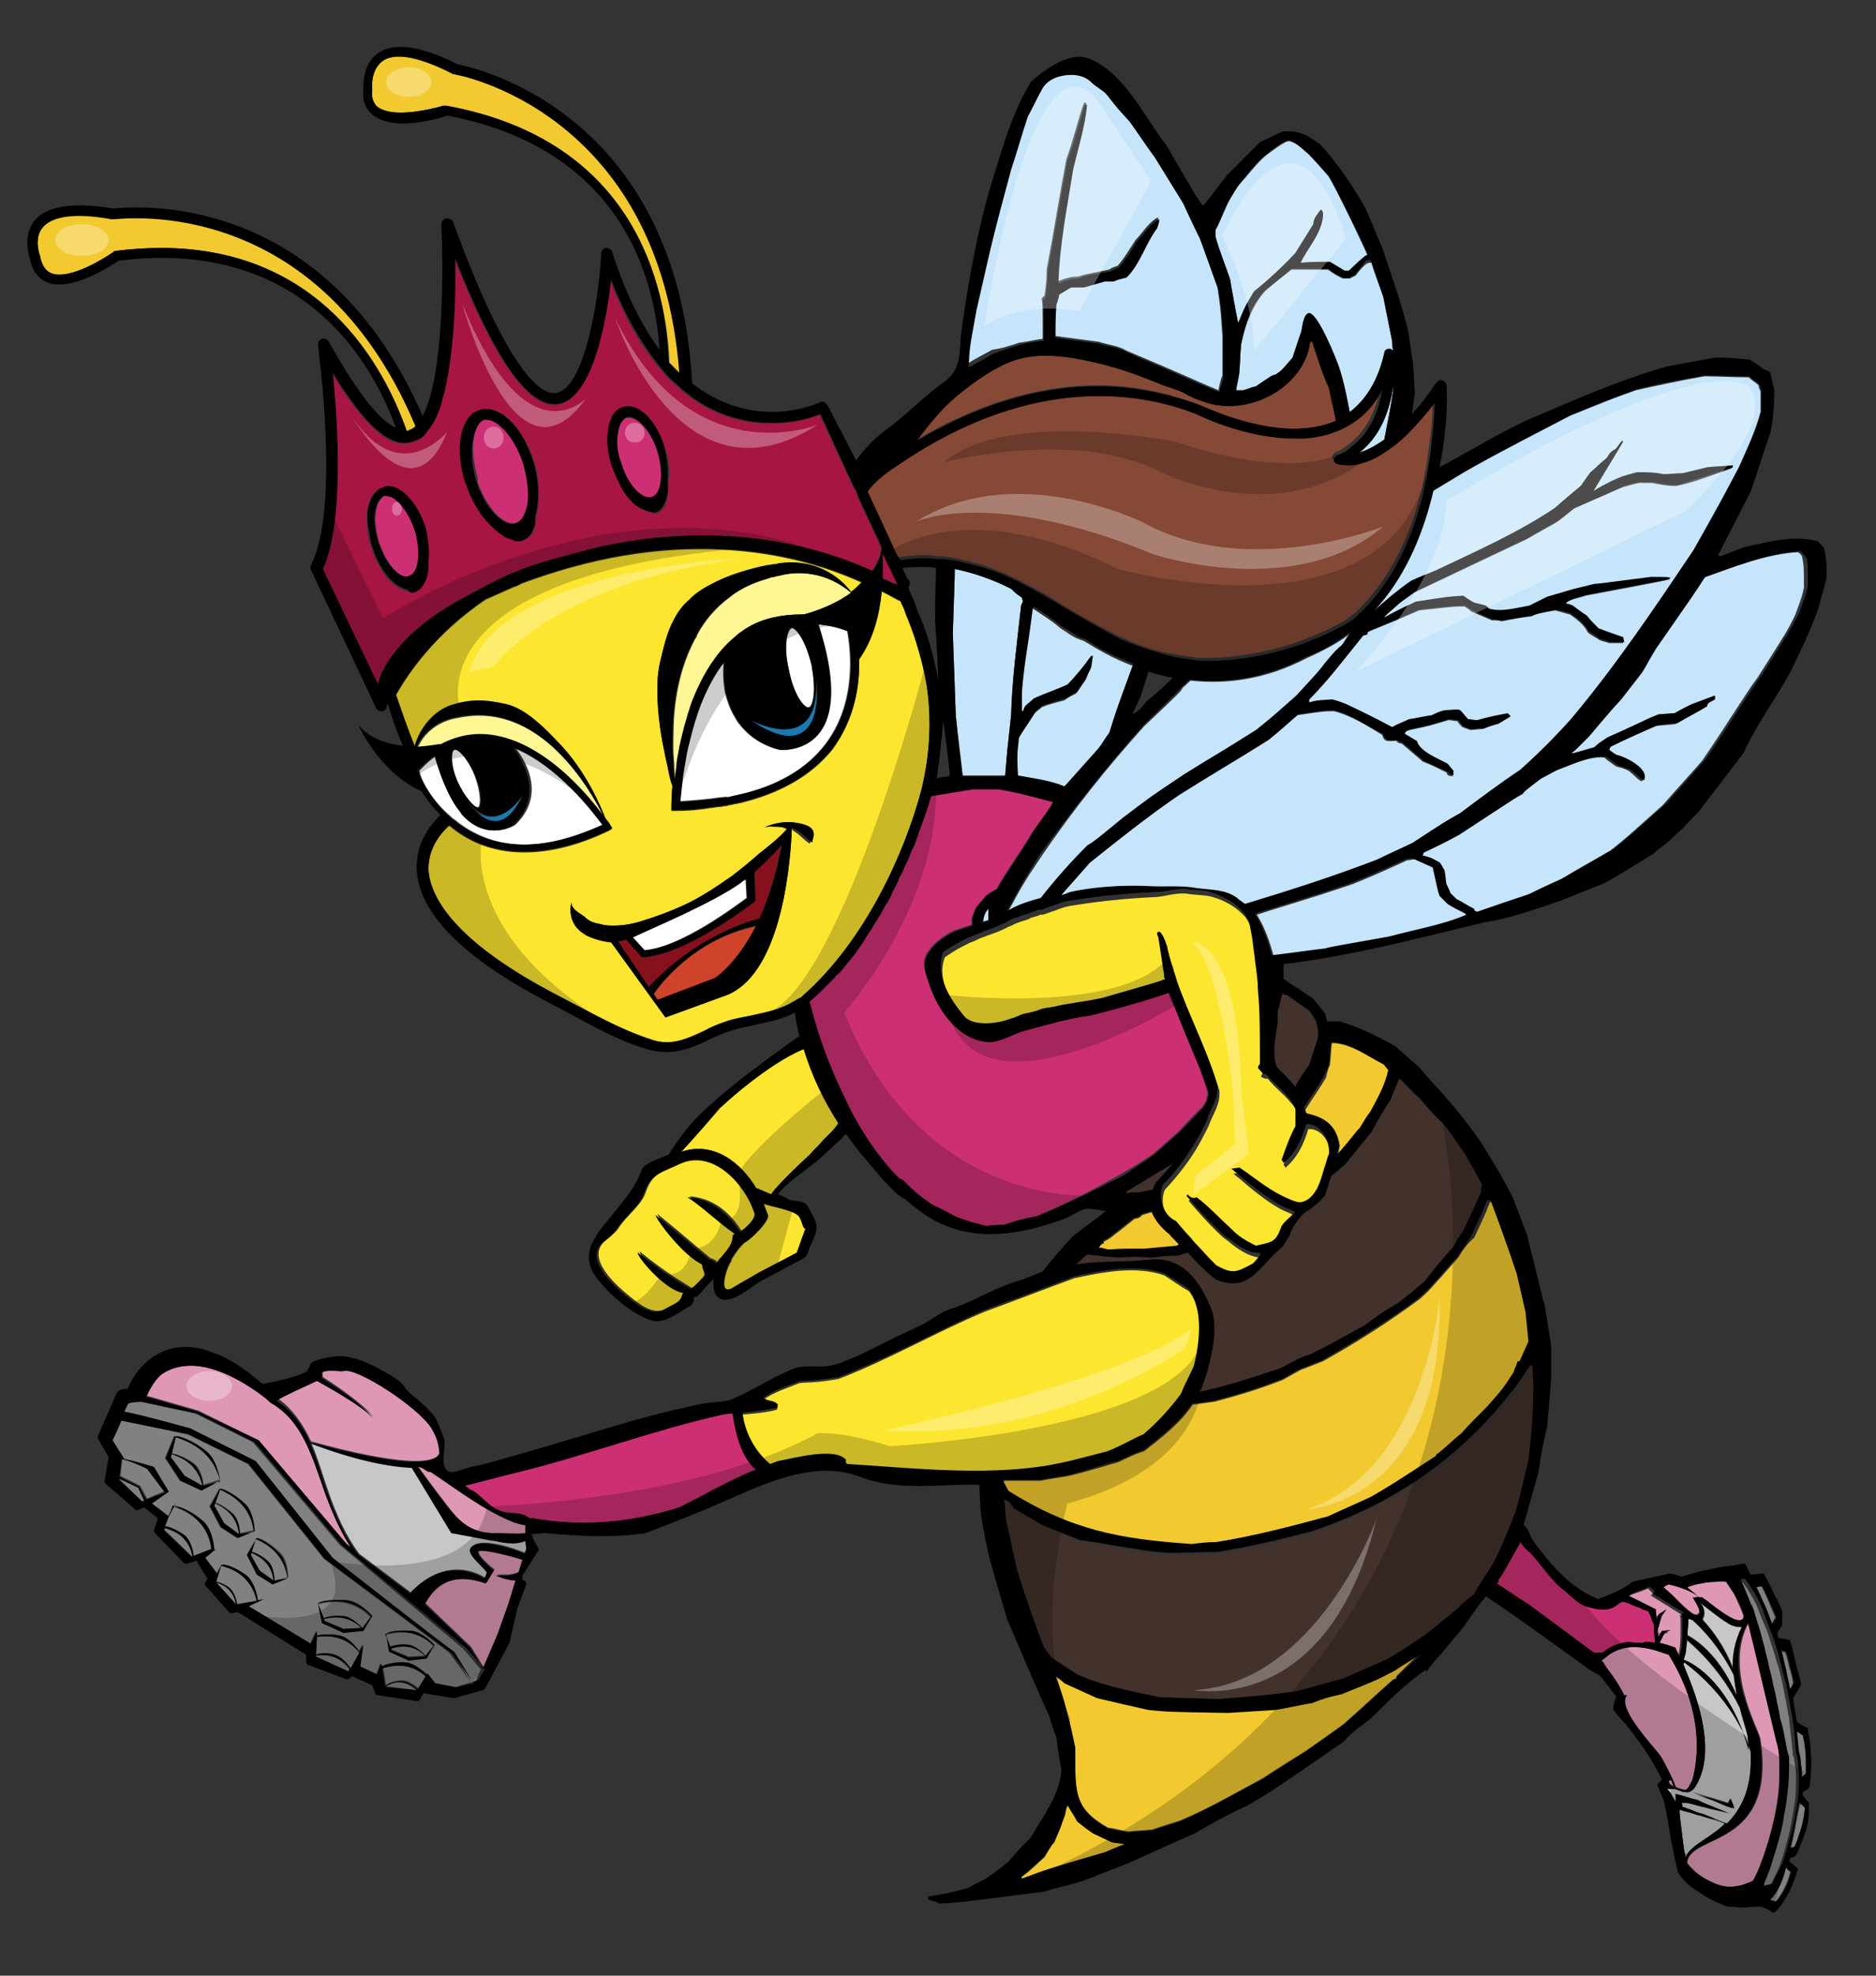 <?xml version="1.0" encoding="utf-8"?>
<!-- Generator: Adobe Illustrator 17.0.0, SVG Export Plug-In . SVG Version: 6.00 Build 0)  -->
<!DOCTYPE svg PUBLIC "-//W3C//DTD SVG 1.1//EN" "http://www.w3.org/Graphics/SVG/1.1/DTD/svg11.dtd">
<svg version="1.1" id="Layer_1" xmlns="http://www.w3.org/2000/svg" xmlns:xlink="http://www.w3.org/1999/xlink" x="0px" y="0px"
	 width="190px" height="200px" viewBox="0 0 190 200" enable-background="new 0 0 190 200" xml:space="preserve">
<rect x="0" y="0" width="190" height="200" fill="#333333" stroke="none"/>
<path id="color14" fill="#CF432A" d="M76.5,93.8c-1.9,3.8-4.1,5.3-4.1,5.3l-5.8,2.2l-0.4-0.6C66.7,99.9,70.2,95.1,76.5,93.8z"/>
<path id="color13" fill="#86111D" d="M79.1,85.5c-0.5,3.1-1.3,5.6-2.2,7.5c-0.9,0.2-6.3,1.7-11.2,6.9l-3.1-4.6
	c0.3,0,0.5-0.1,0.8-0.2l1.5,1.7c0.1,0.1,0.2,0.1,0.3,0.1c0,0,0,0,0,0c4.4-0.3,10.9-5.4,11.2-5.6c0.1-0.1,0.1-0.2,0.1-0.3l-0.1-2.7
	C78.1,86.7,79.1,85.5,79.1,85.5z"/>
<path id="color12" fill="#854936" d="M111.2,39c-7.5,0-13.9,2.9-18.3,5.5c1.3-1.7,2.7-3.5,4.5-4.8c1.5-1.2,3.5-2.6,5.3-3.2
	c2.6-0.9,5.6-0.4,8.2,0.2c2.3,0.5,4.7,1.4,6.9,2.3c0.8,0.3,1.7,0.5,2.5,1c0.8,0.4,0.8,0.4,2,0.8c4.3,1.3,9.8-1.6,10.4-6.2h0.2
	c0.5,1.5,1,3.2,1.7,4.7c0.2,1.1,0.5,2.2,0.7,3.3c-1.2,0.5-2.6,0.8-4.2,0.8c-4.7,0-9.5-2.4-9.6-2.4C118.2,39.7,114.7,39,111.2,39z
	 M90.8,56.2c0.1,0.1,0.2,0.1,0.3,0.2c0.8-0.1,1.6-0.2,2.4-0.2c0.5,0,0.9,0,1.4,0.1c0.6,0,1.3,0.1,1.9,0.2c0.8,0.2,1.6,0.4,2.4,0.6
	c1.7,0.5,3.3,1.3,4.9,2.1c1.3,0.7,2.5,1.4,3.8,2.2c1.6,1,3.3,1.9,5,2.8c0.4,0.2,0.8,0.4,1.1,0.5c1.5,0.7,3.1,1.2,4.7,1.5
	c0.6,0.1,1.3,0.2,1.9,0.3c0.2,0,0.4,0.1,0.7,0.1c0.5,0,1,0,1.5,0c5.9-0.2,10.7-2.2,13.6-3.9c0.3-0.3,0.7-0.5,1-0.8
	c2.9-2.8,5.1-6.7,6.4-11.6c0.2-0.8,0.4-1.6,0.5-2.4c0.2-0.8,0.3-1.7,0.4-2.5c0.3-1.9,0.4-3.4,0.4-4.9c-0.9,1.3-1.8,2.3-2.7,3.1
	c-0.9,0.9-1.8,1.6-2.5,2c-1.3,0.8-2.3,1.1-3.1,1.2c-0.2,0-0.4,0-0.6,0c-0.5,0-0.8-0.1-0.9-0.1c-0.1,0-0.1-0.1-0.2-0.1
	c-0.1-0.1-0.2-0.2-0.2-0.3c0-0.2,0.1-0.3,0.2-0.4c0,0,0.1-0.1,0.1-0.1c0.6-0.2,1.1-0.6,1.5-0.9c1.9-1.5,2.8-3.8,3.1-5.8
	c-0.8,1.5-1.8,2.7-3.1,3.5c-0.5,0.3-1,0.6-1.6,0.8c-1,0.4-2,0.6-3.2,0.7c-0.1,0-0.3,0-0.4,0c-0.2,0-0.4,0-0.6,0c-5,0-9.8-2.4-10-2.5
	c-3.1-1.2-6.5-1.8-9.8-1.8c-8.7,0-16.1,4.1-20.2,6.9c-1.8,1.3-3,2.3-3.3,2.6l0,0L90.8,56.2z"/>
<path id="color11" fill="#1A79AF" d="M82,72.5c0.1-0.2,0.2-0.4,0.3-0.6c0.3-0.8,0.4-1.8,0.4-3.2c0,0,0.1,1.2,0,2.5
	c-0.1,0.4-0.1,0.8-0.2,1.1c-0.6,2-2.3,3.5-6.6,0.5C75.8,72.8,80.3,75.3,82,72.5z M48.3,82.4c1.3,1.1,3,1.5,4.6-1.9
	c0,0-1.9,3.2-4.3,1.9c-0.2-0.1-0.3-0.2-0.5-0.3c-0.5-0.4-1.1-1-1.6-1.9c0,0,0.4,0.8,1.1,1.6C47.9,81.9,48.1,82.2,48.3,82.4z"/>
<path id="color10" fill="#FFF694" d="M86.2,60c-2.2,1.6-4.8,2.2-4.8,2.2l0.1,0c-0.1,0-0.2,0-0.3,0c-1,0-1.9,0.1-2.8,0.3
	c-1.3,0.3-2.4,0.8-3.3,1.5c-0.2,0.1-0.4,0.3-0.5,0.4c-2.1,1.7-3.5,4.2-4.5,6.8c-0.5,1.5-0.9,3-1.2,4.4c-0.1,0.7-0.3,1.4-0.3,2
	c-0.1,0.5-0.1,1-0.2,1.4c0-0.4-0.1-0.8-0.1-1.3c0-0.6-0.1-1.2-0.1-1.9c0-1.5,0-3.4,0.3-5.2c0.3-2,0.9-4,1.9-5.9
	c0.1-0.1,0.2-0.3,0.2-0.4c0.8-1.5,1.9-2.8,3.4-3.9c1-0.8,2.3-1.4,3.7-1.8c0.3-0.1,0.5-0.2,0.8-0.2c0,0,0.1-0.1,0.4-0.1
	C79.9,58,83.1,57.4,86.2,60z M61.2,82.7c-1.2-2.4-6.4-11.9-14.9-10c0,0-2.8,0.3-4,3c1.4,0,2.4-0.3,2.4-0.3l-0.1,0.1
	c1.3-0.7,2.7-1.1,4.1-1.1C54.5,74.3,59.6,80.5,61.2,82.7z"/>
<path id="fill" fill="#FFFFFF" d="M73,80.7c-1.3,0.2-2.6,0.3-4.1,0.4c0-0.7,0.1-2.1,0.4-3.8c0.1-0.6,0.2-1.3,0.4-2
	c0.3-1.3,0.7-2.7,1.2-4c0.6-1.5,1.4-3.1,2.4-4.3c-0.1,0.7-0.1,1.8,0.1,3c0.1,0.5,0.3,1.1,0.5,1.6c0.2,0.5,0.5,1,0.8,1.5
	c0.9,1.2,2.2,2.3,4.2,2.8c0,0,8.3,0.9,3.9-12.7c1,0.1,2,0.3,3,0.7c0.2,1.2,1.2,6.9-2.2,11.4c-1.9,2.5-4.8,4.2-8.6,5.1
	c-0.2,0-0.3,0.1-0.5,0.1c-0.3,0.1-0.5,0.1-0.8,0.2C73.6,80.6,73.3,80.7,73,80.7z M81.9,71.7c0.2,0,0.4-0.4,0.5-1.2
	c0.1-0.9,0-2-0.2-3.1c-0.6-2.6-1.6-3.8-2-3.8c-0.4,0.1-0.9,1.7-0.3,4.3C80.4,70.5,81.5,71.8,81.9,71.7z M65.2,96.2
	c3.8-0.3,9.4-4.6,10.4-5.3L75.5,89c-0.2,0.1-0.4,0.3-0.6,0.4c-2.8,2-8.9,4.6-10.9,5.4l0.1,0.1L65.2,96.2z M48.4,81.7
	c0,0,0.1,0,0.1-0.1c0.2-0.4,0.1-1.6-0.4-3c-0.7-1.8-1.7-2.8-2.1-2.8c-0.1,0-0.1,0-0.2,0.1c-0.2,0.4-0.1,1.6,0.4,3
	C47.1,80.8,48.1,81.8,48.4,81.7z M45.6,82.6c0.1,0.1,0.3,0.3,0.5,0.4c1.7,1.4,4,2.5,7.1,2.5c2.4,0,5.1-0.7,8-2c-0.9-1.2-4.5-6-9-7.8
	c1.1,1.4,3.1,4.8,0,7.8c0,0-2.6,1.8-5.2-1c-0.1-0.1-0.1-0.2-0.2-0.3c-1-1.1-1.9-2.9-2.6-5.7c-0.4,0.3-0.7,0.5-1.1,0.9
	c-0.1,0.1-0.3,0.3-0.4,0.4c-0.1,0.1-0.1,0.1-0.2,0.2C42.5,78.6,43.5,80.8,45.6,82.6z"/>
<path id="color9" fill="#C6E5FA" d="M141.1,39.1c0,0.1,0,0.2,0,0.4c-0.2,1.5-0.5,2.9-0.9,5c-1,0.7-1.8,1.1-2.5,1.3
	C140,44,140.8,41.2,141.1,39.1z M137.3,27.9c-0.2,0.1-0.4,0.2-0.6,0.3H136c-0.8-0.4-0.8-0.4-1.5-0.9h-3.7c-0.9,0.7-1.8,1.4-2.7,2.2
	c-1.3,1.5-2,3.4-2.4,5.4c-0.1,1-0.1,2-0.2,3c-0.2,1.2-0.3,1.3-0.3,1.7h0.7c0.4-0.2,0.9-0.3,1.3-0.4c1.6-1.1,1.6-1.1,2-1.2
	c0.5-0.4,0.5-0.4,1.7-1.7c0.3-0.9,0.6-1.8,0.9-2.7c0.2-0.5,0.2-1.6,0.7-1.8c0.9-0.3,2.9,4.8,3.1,5.4c0.5,1.5,0.8,3.1,1.1,4.6
	c1.7-1.3,2.9-3.3,3.5-6c0.1-0.2,0.3-0.4,0.5-0.4c0.1,0,0.3,0.1,0.4,0.2c0-0.3,0-0.6-0.1-1c-0.3-1.5-0.6-3-0.9-4.5
	c-0.4-1.2-0.9-2.4-1.2-3.5c-0.2,0-0.3,0-0.5,0.1C138,27,137.6,27.5,137.3,27.9z M102.1,92.3c0.1-0.1,0.3-0.1,0.4-0.2
	c0.8-0.5,1.9-0.8,3-1.1c1.5-1.9,3-3.7,4.7-5.3c0.8-0.6,0.8-0.6,3.6-2.8c3-2.2,3-2.2,6.2-4.4c3.2-2,3.5-2.1,7.3-4.5
	c1.5-1.2,1.5-1.2,4.1-3.5c2.3-2.5,2.3-2.5,2.9-3.3c1.1-1.3,1.1-1.3,1.7-1.8c0.3-0.4,0.5-0.9,0.8-1.2c0.2-0.2,0.4-0.4,0.5-0.5
	c-1.4,1.2-3.1,2.1-4.9,2.9c-4.2,2.2-8.2,2.7-11.8,2.3c-0.3,0.2-0.5,0.5-0.8,0.7c-0.2,0.4-0.2,0.4-3.9,3.9
	c-3.8,4.2-7.3,8.6-10.5,13.3C103.6,89.5,103.5,89.7,102.1,92.3z M103.2,34.7c0.8-0.1,1.6-0.3,2.4-0.4c0-3.4,0-3.4-0.1-4.1
	c0.1-0.1,0.2-0.2,0.3-0.3c0.2-1.7,0.2-1.7,0.2-2.6c0.7-3.7,1.3-7.5,2-11.2c0.7-1.9,1.5-5.1,1.8-5.7c0,0,0.1,0,0.2,0
	c-0.2,2.2-0.9,4.4-1.4,6.5c-0.6,3.8-1.3,7.8-1.5,11.6c0.7-0.3,1.3-0.5,2.1-0.5c0.6-0.2,0.6-0.2,3.1-0.7c0.3-0.2,0.6-0.3,0.9-0.4
	c0.7-0.8,1.2-1.7,1.8-2.6c0.7-0.7,1.4-1.9,2.3-2.3c0,0.4,0,0.4-0.2,0.9c-1.1,1.6-1.7,3.6-3.1,5c-0.5,0.1-0.9,0.3-1.3,0.4h-0.9
	c-0.7,0.2-1.4,0.4-2.1,0.6h-1.3c-0.4,0.2-0.8,0.4-1.2,0.7c-0.1,0.8-0.1,0.8-0.3,1c0,1.1-0.1,2.3-0.1,3.4c1.5,0.2,3,0.4,4.5,0.6
	c0.9,0.3,2,0.4,2.8,0.9c6.2,2.6,7.1,3.1,9.3,4c0.1-0.5,0.2-1,0.4-1.5v-4c-0.2-2.9-0.2-2.9-0.5-4.9c-0.6-1.7-1.2-3.3-1.8-5
	c-0.6-1.2-1.2-2.4-1.7-3.6c-1-1.6-1.9-3.1-2.9-4.7c-0.9-1.2-1.8-2.5-2.6-3.7c-1.2-1.3-1.2-1.3-2.3-2.7c-0.3-0.4-1.1-0.9-1.5-1.2
	c-0.5-0.4-1-0.7-1.7-0.8c-1.2-0.1-2.8,0.3-3.4,1.5c-0.5,0.9-0.9,1.8-1.4,2.7c-0.6,1.8-1.2,3.6-1.7,5.4c-1.8,6.7-1.8,6.7-3.5,14.2
	c-0.7,3.8-0.7,3.8-0.8,5.6c0.8-0.5,1.6-0.9,2.5-1.4C101.4,35.3,102.3,35,103.2,34.7z M125.4,32.8c0.7-1.7,0.7-1.7,1.6-3.2
	c1.4-1.2,2.9-2.6,4.2-3.9c0.6-1,1.2-1.9,1.8-2.9c0.1-0.2,0.1-0.5,0.2-0.7c0.2-0.3,0.4-0.5,0.6-0.8c0,0.1,0.1,0.2,0.2,0.3
	c0,1.9-1.6,3.4-2.3,5.1c1,0,2-0.1,3-0.1c0.5,0.3,1,0.6,1.5,0.9c0.1,0,0.3,0,0.4,0c1.6-1.5,1.6-1.5,1.9-1.6c0.1,0-3.5-7.5-4-8.1
	c-0.7-0.8-1.3-1.5-2-2.2c-0.6-0.5-1.1-1.1-1.9-1.3c-0.4-0.1-1.9,1.1-2.2,1.3c-0.8,0.6-1.5,1.5-2.2,2.3c-0.3,0.3-0.7,0.8-0.9,1.1
	c-0.4,0.6-0.7,1.1-1,1.7c-1,2.3-1,2.3-1.2,2.6c0,0.3,0,0.6,0,0.9c0.5,1.4,1,2.9,1.5,4.4C124.9,29.8,125.1,31.3,125.4,32.8z
	 M139.1,61.9c1.2-1.1,2.4-2.1,3.7-3c0.9-0.4,1.7-0.7,2.6-1.1c4-1.9,8.3-3.8,12-6.3c0.9-0.8,1.8-1.6,2.7-2.3c0.3-0.5,0.6-0.9,0.9-1.3
	c0.6-0.5,1.1-1.1,1.7-1.5c0.3-0.5,0.4-0.6,0.9-0.9c0.2-0.3,0.4-0.5,0.6-0.8c0,0,0.1,0.1,0.1,0.1c-1,1.6-2,3.3-3,5
	c0.6-0.3,1.2-0.7,1.8-1c1.1-0.4,1.1-0.4,2.6-0.9c0.9,0,1.8,0,2.7,0.2c0.6,0,1.2-0.1,1.9-0.1c0.8-0.2,1.6-0.4,2.5-0.6
	c0.9-0.1,1.7-0.2,2.6-0.2v0.2c-3.9,1.4-3.9,1.4-5.6,1.8c-0.8,0-0.8,0-2.5-0.3H166c-0.6,0.1-1.1,0.3-1.6,0.4c-1.7,0.7-3.3,1.4-5,2.2
	c-0.6,0.5-1.2,1-1.8,1.4c-1,0.6-2,1.1-3,1.7c-3.8,1.8-7.6,3.6-11.4,5.4c-0.5,0.4-1,0.7-1.5,1.1c-1.2,1.1-1.4,1.2-1.6,1.5
	c0.7-0.3,0.9-0.5,3.2-1.6c3.2-0.5,3.2-0.5,4.8-0.6c0.4,0.2,0.8,0.5,1.1,0.7c0.4,0.1,0.8,0.2,1.2,0.3c0.1,0.1,0.2,0.2,0.3,0.3
	c1.2,0.4,2.9-0.2,4.1-0.3c0.6-0.3,1.2-0.6,1.8-0.9c2.7-0.9,2.7-0.9,4.8-1.3c0.3,0,0.3,0,5.7-0.7c1.7,0,1.7,0,2,0.1
	c0,0.1,0,0.1-8.5,1.7c-0.5,0.2-1.9,0.4-2.1,0.9c0.2,0.1,0.5,0.1,0.7,0.2c0.5,0.3,0.9,0.7,1.4,1c0.5,0.7,0.5,0.7,1.2,1.3
	c0.8,0.3,1.6,0.6,2.5,0.9c0,0.1,0.1,0.3,0.1,0.5c-0.5,0-0.9,0-1.4,0c-0.4-0.1-0.7-0.2-1-0.3c-0.4-0.3-0.9-0.5-1.2-0.8
	c-0.4-0.8-1.1-1.3-1.8-1.8c-0.5-0.1-1-0.3-1.5-0.4c-1.8,0.3-1.8,0.3-2.4,0.6c-1,0.1-2,0.3-3,0.5c-0.3-0.1-0.7-0.1-1-0.1
	c-0.7-0.3-1.4-0.6-2.1-0.9c-0.2-0.2-0.5-0.4-0.7-0.5c-1,0-1,0-4.6,0.4c-3.4,1.5-4.8,2-5.2,2.2c0,0.1-0.1,0.2-0.1,0.3
	c-0.1,0-0.3,0-0.4,0.1c-1.8,2.2-3.5,4.5-5.5,6.5c0,0.1,0,0.2,0,0.3c0.7-0.2,0.7-0.2,2.3-0.3c0.5,0.2,1,0.3,1.5,0.5
	c1.5,0.8,3,1.5,4.6,2.3c0.6-0.3,1.1-0.5,1.7-0.8c0.8-0.2,1.5-0.3,2.3-0.4c0.4-0.2,0.9-0.3,1.3-0.5c1.4-0.1,1.4-0.1,1.6,0
	c0.2,0.3,0.5,0.6,0.8,0.9c0.3,0,0.6,0.1,0.9,0.1c1-0.2,2.1-0.5,3.1-0.7c0.1,0.1,0.2,0.2,0.3,0.3c-0.4,0.2-0.8,0.5-1.2,0.7
	c-0.5,0.1-1,0.3-1.5,0.5c-0.4,0-0.9,0.1-1.3,0.1c-0.3-0.1-0.5-0.2-0.8-0.3c-0.2-0.2-0.4-0.4-0.5-0.6c-0.3,0-0.6-0.1-0.9-0.1
	c-2,0.6-2,0.6-3.9,1c-0.3,0.1-0.6,0.2-0.6,0.5c0.4,0.2,0.8,0.5,1.2,0.7c0.3,1.1,2.2,1.8,3.1,2.3c0.2,0.2,0.4,0.4,0.6,0.7
	c0,0.1,0,0.3,0,0.5c-0.5-0.1-0.5-0.1-0.6-0.4c-0.8-0.4-1.6-0.8-2.4-1.1c-0.7-0.6-1.4-1.2-2.1-1.8c-0.4-0.1-0.4-0.1-0.6-0.3
	c-0.8,0-1.2,0.2-1.4-0.6c-1.5-0.9-3.2-2-4.9-2.4c-1,0-1,0-3.7,0.4c-1,0.8-1.9,1.6-2.9,2.5c-3,1.9-6.1,3.7-9.1,5.6
	c-3.1,2.1-6.1,4.5-9.1,6.9c-1.2,1.4-2,2.3-2.9,3.3c0.2-0.1,0.4-0.2,0.6-0.2c0.5-0.2,1.4-0.3,1.9-0.4c2.1-0.4,4.3-0.4,6.4-0.3
	c1.7,0.1,3.2-0.1,4.8,0.2c1.4,0.3,2.9,0.1,4.1,1c0.3,0.2,0.6,0.4,0.8,0.6c4.5-1.3,9-2.8,13.4-4.5c1.2-0.6,2.4-1.2,3.6-1.7
	c3.2-2.1,3.2-2.1,4.8-3c2-1.5,4.1-2.9,6.1-4.4c1.8-1.6,3.6-3.4,5.2-5.2c4.5-5.3,8.5-11.3,12.4-17.1c2.7-4.8,2.7-4.8,4.6-8.4
	c0.8-1.8,1.7-3.7,2.2-5.6v-2.1c-0.1-0.2-0.2-0.4-0.2-0.6c-0.3-0.3-0.7-0.5-1-0.8c-1.5,0-3-0.1-4.5-0.1c-2.3,0.4-4.6,0.9-6.9,1.4
	c-2.5,0.9-2.5,0.9-6.7,2.6c-8.5,4.4-9.1,4.8-10.7,5.7c-1.5,0.9-2.3,1.4-3.3,2C143.9,54.8,141.9,58.8,139.1,61.9z M103.6,60.9
	c0-0.1-0.1-0.3-0.1-0.4c-0.4-0.3-0.5-0.3-1.1-0.9c-1.8-0.9-3.7-1.6-5.7-2c0,1.1-0.1,3.1-0.2,6.5c0.1,2.8,0.2,5.5,0.3,8.3
	c0.2,2,0.5,4.1,0.7,6.1h4.3c0.2-2.5,0.2-2.5,0.6-6.1c0.1-3.6,0.6-7.3,1-11C103.4,61.3,103.5,61.1,103.6,60.9z M100.2,91.9
	c-0.4,0.4-0.6,0.9-0.6,1.4c0.2-0.1,0.4-0.1,0.6-0.2C100.1,92.8,100.1,92.3,100.2,91.9z M111.2,75.9c0.4-0.6,0.7-1.1,1.1-1.6
	c0.6-1.9,0.7-2.1,2.4-6.9c-1.9-0.7-3.6-1.7-4.9-2.5c-0.3-0.1-0.5-0.2-0.8-0.3c-0.6-0.3-1.1-0.7-1.6-1c-0.7-0.6-0.7-0.6-2.8-2
	c-0.1,0.1-0.1,0.1-0.1,0.2c-0.6,4.7-0.8,5-1.1,8.4c0,0.7,0,1.3,0,2c0.2-0.1,0.2-0.1,0.3-0.5c0.3-0.3,0.6-0.5,0.9-0.8
	c1.1-0.5,2.3-0.9,3.4-1.4c0.8-0.8,1.7-1.9,2.4-2.9h0.2c-0.1,0.4-0.1,0.8-0.2,1.2c-0.2,0.4-0.3,0.7-0.5,1.1c-0.3,0.4-0.6,0.9-0.9,1.3
	c-0.4,0.2-0.8,0.4-1.2,0.7c-0.8,0.2-1.6,0.4-2.3,0.7c-0.2,0.2-0.5,0.4-0.7,0.6c-1.2,1.9-1.5,2.2-1.7,2.7c-0.1,1.8-0.1,1.8-0.1,4
	c1.5,0.3,3.2,0.5,4.7,1.1C108,79.6,108,79.6,111.2,75.9z M146,90.8c-0.3-0.6-0.3-0.6-0.7-2.9c-0.7-0.3-1.3-0.6-2-0.9
	c-0.3,0-0.6,0.1-0.8,0.1c-3.3,1.5-3.3,1.5-5.5,2.4c-4.4,1.5-7.3,2.3-9.7,3.1c0.8,1.3,1.3,2.7,1.7,4.2c1.8-0.2,3.7-0.5,5.5-0.7
	c0.1-0.1,0.1-0.1,6.4-1.2c2.6-0.7,5.4-1.2,7.9-2.3c-0.2-0.2-1-0.5-1.9-1.1C146.4,91.2,146.2,91,146,90.8z M182.1,55.9
	c-3.3,0.2-6.5,1.5-9.6,2.6c-1.1,1.8-1.1,1.8-5,7.3c-0.5,0.8-1,1.6-1.4,2.4c-0.7,0.9-1.4,1.8-2.1,2.7c-1.2,1.2-1.2,1.2-3.3,3.8
	c-1.5,1.5-1.5,1.5-1.7,1.6c0,0.1,0,0.1,2.4-0.6c0.4-0.4,0.4-0.4,1.3-1c2.2-0.9,3.9-1.9,5.1-2.3c0.5,0,1.1-0.1,1.6-0.1
	c0.6-0.3,1.1-0.6,1.7-0.9c0.8-0.3,1.6-0.6,2.4-0.9c0,0.1,0,0.3,0,0.4c-0.3,0.1-0.8,0.3-0.8,0.7c-1,0.6-2,1.1-3,1.7
	c-0.7,0.1-1.3,0.1-2,0.2c-1.6,0.7-3.2,1.4-4.8,2.2c0,0.1-0.1,0.2-0.1,0.3c0.2,0.2,0.5,0.3,0.7,0.5c0.9,0.2,3.4,1.3,2.8,2.6
	c-0.4-0.1-0.7-0.6-1.4-1.1c-0.4-0.2-0.8-0.3-1.2-0.4c-0.4-0.3-0.9-0.6-1.2-0.9c-1.5-0.2-3.5,0.8-4.9,1.3c-0.6,0.3-1.1,0.6-1.7,0.9
	c-1.8,1.3-1.8,1.3-1.9,1.6c-0.3,0.1-0.3,0.1-6.4,4.1c-1.7,0.9-1.7,0.9-3.6,1.8c-0.1,0.1-0.1,0.2-0.1,0.3c0.8,0.3,0.8,0.3,1.7,0.7
	c0.2,0.3,0.3,0.5,0.5,0.8c0.1,0.5,0.1,0.9,0.2,1.4c0.1,0.3,0.2,0.6,0.4,0.9c0.2,0.2,0.4,0.4,0.6,0.6c0.6,0.3,1.2,0.6,1.8,1
	c0,0.1,0.1,0.2,0.1,0.4c1.8-0.6,3.5-1.2,5.3-1.8c1.2-0.6,2.4-1.2,3.6-1.7c1.6-1,3.3-1.9,5-2.9c1.5-1.2,1.5-1.2,5.3-4.6
	c1.3-1.5,2.7-3,4-4.5c2.8-4.1,4.6-7.1,5.6-8.4c3-4.7,3-4.7,3.8-6.3c0.7-1.9,0.7-1.9,0.9-2.8c0-2,0-2-0.1-2.7
	C182.5,56.2,182.5,56.2,182.1,55.9z"/>
<path id="color8" fill="#42322B" d="M118.7,117.8c-0.5,0.7-1.1,1.3-1.7,2c-0.1,0.2-0.2,0.4-0.2,0.6c-0.5,0.1-0.9,0.2-1.4,0.3
	c-0.5,0-0.9,0-1.3,0.1v-0.2C115.6,119.6,117.1,118.7,118.7,117.8z M129.4,102.5c0,0.4,0,0.7,0,1.1c-0.3,1.5-0.7,3-0.1,4.5
	c0.6,0.6,1.3,1.3,1.9,2c0.5-0.9,0.6-1.1,1.4-2.2c0.3-1,0.6-1.9,0.9-2.8c0-0.8,0-0.8-0.2-1.6c-0.2-0.4-0.5-0.7-0.7-1.1
	c-0.8-0.6-1.5-1.1-2.3-1.6c-0.1,0-0.3-0.1-0.4-0.1C129.7,101.3,129.6,101.9,129.4,102.5z M136.2,118c-0.7,0.6-1.1,1-1.4,1.2
	c-0.2,0.7-0.4,1.3-0.6,1.9c-0.5,0.6-0.5,0.6-1.5,1.4c-0.9,0.4-1.8,1.7-2.1,2.7c-0.2,0.3-0.5,0.7-0.7,1.1c-2.3,1.8-3.3,4.8-6.8,3.3
	c-1-0.8-1.9-1.7-2.8-2.7c-0.3,0.1-0.7,0.2-1,0.3c-0.9,0.1-1.8,0.1-2.7,0.2c-1.7-0.1-1.7-0.1-3.3,0c-1.7-0.1-2.7-0.3-3.2-0.3
	c-0.4,0.4-0.7,0.6-1.1,1c2.5-0.4,4.9-0.2,7.5-0.5c3.3-0.3,5,2.2,6.1,4.8c0.8,1.8,0.2,4.6-0.3,6.4c-0.2,0.8-0.5,1.5-0.8,2.2
	c2.8-0.6,5.5-1.5,8.2-2.4c1-0.6,1.9-1.1,3-1.4c2-1,2-1,5.6-3c1.6-1.2,1.6-1.2,3.3-2.2c1.4-1.1,1.4-1.1,2.7-2.2
	c1-1.2,1.9-2.3,2.9-3.5c0.5-0.9,0.5-0.9,1-1.6c0.6-1.3,1.2-2.6,1.8-3.9c0-0.3,0.1-0.6,0.1-0.8c-0.6-1.1-1.2-2.2-1.8-3.2
	c-0.7-0.9-1.3-1.8-2-2.8c-1.4-1.4-1.4-1.4-2.5-2.7c-1.3-1.1-1.9-1.9-2.1-2c-0.3,0.7-0.7,1.4-1,2.2c-0.6,1.1-1.2,2.2-1.9,3.2
	C138,115.8,137.1,116.9,136.2,118z M133,155.2c-3.2,0.8-6.4,1.6-9.6,2.1c-1.6,0-3.3,0.1-4.9,0.1c-3-0.2-6-0.9-9-1.3
	c-1.3-0.5-2.6-1-3.8-1.5c-1-0.6-1.9-1.2-2.9-1.7c-0.3-0.4-0.5-0.8-1-0.9c0,0.7,0.1,1.4,0.2,2.1c0.4,1.7,0.7,3.3,1.1,5
	c0.7,2.7,1.7,5.2,2.7,7.8c0.2,0.4,0.5,0.7,0.8,1.1c0.9,0.6,1.7,1.1,2.6,1.7c2.6,1.1,5.5,1.7,8.3,2.3c2,0,3.9,0.1,5.9,0.2
	c2.7-0.2,5.3-0.4,8-0.8c1.6-0.5,3.2-0.9,4.8-1.3c1.5-0.7,3-1.3,4.5-2c1.9-1.1,1.9-1.1,4-2.6c3.2-2.6,3.2-2.6,3.4-2.9
	c0.2-0.1,1-0.8,1.3-1c0.1-0.3,0.1-0.3,1.9-3.1c0.9-1.7,1.6-3.5,2.3-5.3c0.4-1.4,0.4-1.4,1.3-5.2c0.3-2.5,0.5-5,0.5-7.5
	c-0.1-0.7-0.1-1.4-0.1-2.1c-0.1,0-0.2,0-0.3,0.1c-0.6,1-1.2,1.9-1.8,2.9C147.8,147.9,141.3,152.3,133,155.2z"/>
<path id="color7" fill="#C6C7C9" d="M170.7,188c0-0.2,0-0.3-0.1-0.5c-0.1-0.6-0.2-1.5-0.3-2.3c-0.1-0.8-0.2-1.5-0.2-2
	c0.6,0.2,1.2,0.3,1.7,0.5c0.5,0.1,1,0.3,1.4,0.4c0.5,0.1,1,0.3,1.5,0.5C173.2,186.1,171.3,186.7,170.7,188z M172.6,163.6
	c0,0.1-0.1,0.2-0.1,0.3l0,0.1c0,0,0,0,0,0c1,1.1,2.2,2.7,3.1,5c0-1.4,0.2-2.9,0.9-4.3c-0.1,0-0.2,0-0.3,0c-0.4,0-0.8-0.2-1.3-0.5
	c-0.4-0.3-2.3-1.7-2.3-1.7c-0.2-0.1-0.3-0.2-0.4-0.3C172.8,162.9,172.6,163.6,172.6,163.6C172.6,163.6,172.6,163.6,172.6,163.6z
	 M173.5,183.2c0.5,0.1,1,0.2,1.6,0.4c-0.6-0.3-1.1-0.5-1.6-0.7c-0.5-0.2-1-0.4-1.6-0.7c-0.5-0.1-0.8-0.2-1.1-0.3
	c-0.3-0.1-0.7-0.2-1.1-0.3c0,0.3,0,0.5,0,0.8c-0.2-0.4-0.3-0.5-0.5-0.9c-0.2-0.2-0.2-0.3-0.4-0.4c0.3,0,0.5,0,0.8,0
	c0.4,0.1,0.5,0.2,0.9,0.3c0.1,0,0.1,0,0.1,0c0.7,0.2,1.1-0.5,1.2-0.7c2.5-4.2-1-11.3-1.3-12.2c0-0.1,0-0.1,0.1-0.2
	c4.4,3.3,6.2,7.3,6.7,9c0.2,3.8-1,5.9-2.4,7.3c-0.6-0.2-1.1-0.4-1.5-0.6c-0.5-0.2-0.9-0.4-1.4-0.5c-0.5-0.2-1-0.4-1.6-0.6
	c0-0.1,0-0.2-0.1-0.4c0.2,0,0.3,0,0.5,0c0.6,0.1,1.1,0.3,1.6,0.4C172.6,182.9,173,183.1,173.5,183.2z M175.3,183c0.1,0,0.2,0,0.3,0
	c0,0,0,0,0,0c0-0.1,0-0.1,0-0.2c-0.1-0.2-0.2-0.5-0.3-0.7c0,0,0,0-0.1,0c-0.1,0.2-0.1,0.3-0.2,0.4c-0.2-0.1-3-0.9-3.6-1.1
	c0.4,0.2,0.8,0.3,1.1,0.4c0.4,0.2,0.9,0.3,1.3,0.5C174.2,182.6,174.7,182.8,175.3,183z M170.7,167.5c-0.1,0.2-0.1,0.4-0.2,0.6
	c1.2,0.4,4.8,2.5,6.6,9.1c0-0.5-0.1-0.9-0.1-1.4c-0.2-0.9-0.6-1.9-0.8-2.9c-0.9-1.8-2.5-4.4-5.3-6.8
	C170.8,166.5,170.8,167,170.7,167.5z M171,163.8c0,0.7-0.1,1.2-0.1,1.7c1.3,0.7,3.4,2.4,5,6.1c-0.1-0.7-0.3-1.4-0.3-2.1
	c-0.7-1.6-2-3.6-4.2-5.7C171.3,163.9,171.2,163.8,171,163.8z M49.7,155.9c0.2,0.1,0.3,0.1,0.3,0.1l-4.2-0.9l-4-6.6
	c-2.2-0.1-5.6-0.7-10.3-2.5c0.7,1.6,1.2,3.4,1.8,5.1c0.8,2.3,1.8,4.5,3.1,6.2l5.2,3.9c3.9-4.1,7.5-1.5,7.5-1.5s0.1-0.3,0.3-0.6
	c-0.4-0.6-2.5-2.1-1.4-2.7c1.1-0.7,4.3,0.4,5.2,0.8l0.2-0.5l-0.1-0.8C52.1,156.4,50.6,156.1,49.7,155.9z"/>
<path id="color6" fill="#808183" d="M35.4,169l-0.1,0.2l-3.3-1.5l0-0.1C32.8,167.5,34.2,167.4,35.4,169z M32.1,165.7l-0.1,1.8
	c0.5-0.1,1.2-0.1,1.9,0c0.6,0.2,1.2,0.9,1.6,1.4l0.9-1.6C34.9,165.4,32.9,165.6,32.1,165.7z M22.4,158.5l-0.5,1.6
	c0.4,0.1,0.9,0.3,1.3,0.6c0.5,0.4,0.7,1.3,0.8,1.7l2.1-0.4C25.5,159.3,23.1,158.7,22.4,158.5z M39.1,170.7L39.1,170.7l3.1,0.4
	l0.1-0.1C40.8,169.8,39.6,170.4,39.1,170.7z M38.8,168.8l0.3,1.8c0.3-0.3,1-0.5,1.7-0.5c0.5,0,1.2,0.5,1.6,0.8l0.9-1.4
	C41.4,168,39.5,168.6,38.8,168.8z M21.9,160.2l2,2.2C23.6,160.8,22.6,160.4,21.9,160.2z M17.5,152.5l-0.8,2.1c0.4,0,1.3,0.4,2,0.9
	c0.6,0.5,0.8,1.6,0.9,2.1l1.9-0.6C21,153.6,18.3,152.8,17.5,152.5z M12.1,149.7l0,0.1l2.3,2.2l0.2-0.1l-0.6-1.3L12.1,149.7z
	 M16.7,154.6l-0.1,0.2l2.8,2.7l0.1,0C19.1,155.3,17.4,154.8,16.7,154.6z M15,148.6c0,0-1.6-0.7-2.6-1l0,0.1l-0.2,1.7
	c0.6,0.3,2,1,2,1l0.7,1.3l1.9-0.8L15,148.6z M17.4,147.2l-0.1,0.3l1.4,1.9l1.8,1l0,0C20,148.1,18.2,147.5,17.4,147.2z M182,184.1
	c-0.1,0.5-0.2,1.1-0.3,1.6c-0.1,0.5-0.2,1-0.3,1.3c0.2,0,0.2,0,0.4-0.1c0,0,0.2-0.5,0.5-1.3c0.2-0.8,0.5-1.8,0.6-2.7
	c-0.2-0.2-0.3-0.3-0.5-0.5C182.2,183,182.1,183.6,182,184.1z M180,191.2c-0.3,0.5-0.6,0.9-0.8,1.1c0.3,0.1,0.4,0.1,0.6,0.2
	c0,0,0.3-0.3,0.6-0.8c0.3-0.5,0.7-1.3,0.9-2.2c-0.2-0.2-0.3-0.3-0.5-0.5C180.6,190,180.3,190.7,180,191.2z M182.4,178.5
	c0,0.5,0.1,0.9,0.1,1.3c0.2-0.1,0.2-0.2,0.4-0.3c0,0,0-0.5,0-1.3c0-0.8-0.1-1.7-0.3-2.6c-0.3-0.2-0.4-0.3-0.7-0.5
	c0.2,1.2,0.2,2,0.2,2C182.3,177.6,182.3,178.1,182.4,178.5z M179.4,164.4c0.2-0.3,0.2-0.4,0.4-0.7c-0.3-0.6-0.5-1.1-0.7-1.6
	c-0.2-0.5-0.4-0.9-0.7-1.5c-0.3,0-0.4,0-0.7,0.1c0.3,0.5,0.6,1.1,0.8,1.7C178.9,163,179.2,163.6,179.4,164.4z M177.3,163.2
	c0.2,0.7,0.4,1.4,0.6,2c0.2,0.6,0.3,1.2,0.5,1.8c0.2,0.6,0.3,1.1,0.4,1.7c0.1,0.6,0.3,1.1,0.4,1.7c0.1,0.6,0.3,1.2,0.4,1.8
	c0.1,0.6,0.3,1.3,0.4,2.1c0.1,0.6,0.3,1.1,0.4,1.6c0.1,0.5,0.2,1,0.3,1.6c0.1,0.2,0.1,0.3,0.2,0.6c0,1.1,0,2.1-0.1,3.1
	c-0.1,1-0.2,1.9-0.4,2.8c-0.2,0.9-0.3,1.7-0.5,2.4c-0.2,0.7-0.4,1.4-0.6,2c-0.2,0.6-0.4,1.1-0.5,1.5c-0.2,0.4-0.3,0.7-0.4,1
	c-0.1,0.2-0.1,0.3-0.1,0.3c0.4-0.1,0.6-0.1,0.9-0.2c0.2-0.4,0.4-0.7,0.5-1c0.2-0.3,0.3-0.6,0.5-1c0.5-1.4,0.8-2.6,1.1-3.8
	c0.2-1.1,0.4-2.1,0.5-2.9c0.1-0.8,0.1-1.6,0.1-2.1c0-0.6,0-1.1-0.1-1.4c0-0.4-0.1-0.6-0.1-0.8c0-0.2-0.1-0.2-0.1-0.2
	c-0.1-1.3-0.3-2.6-0.4-3.8c-0.2-1.2-0.4-2.2-0.6-3.2c-0.2-1-0.4-1.9-0.7-2.7c-0.2-0.8-0.5-1.6-0.7-2.3c-0.2-0.7-0.5-1.3-0.7-1.8
	c-0.2-0.5-0.4-1-0.6-1.5c-0.2-0.4-0.4-0.8-0.6-1.1c-0.2-0.3-0.3-0.6-0.5-0.8c-0.1-0.2-0.3-0.4-0.4-0.5c-0.3,0.1-0.4,0.1-0.7,0.1
	c0.3,0.6,0.5,1.1,0.7,1.6C176.8,162,177,162.5,177.3,163.2z M181.2,171.1c0.2-0.3,0.3-0.4,0.4-0.7c-0.1-0.6-0.2-1.1-0.4-1.6
	c-0.1-0.5-0.2-0.9-0.4-1.5c-0.3-0.1-0.4-0.1-0.6-0.2c0.2,0.7,0.4,1.4,0.5,2C181,169.7,181.1,170.4,181.2,171.1z M17.8,145.4
	l-0.4,1.7c0.5,0.1,1.5,0.5,2.2,1c0.7,0.5,1,1.7,1,2.2l1.6-0.5C21.5,146.7,18.7,145.7,17.8,145.4z M39.6,166.8l0.1,0.2l1.7,0.7
	l1.7-0.1l0,0C41.8,166.3,40.3,166.7,39.6,166.8z M39.1,165.5l0.5,1.3c0.4-0.2,1.2-0.3,1.9-0.2c0.7,0.1,1.4,0.8,1.7,1.1l0.8-1
	C42.1,164.7,39.8,165.3,39.1,165.5z M45.5,167.3l2.2,3l-1.6,0.5l-2.1-0.4l-0.8-1l-0.1,0.1c-0.4-0.4-1.2-1.1-2-1.2
	c-0.9-0.1-2,0.1-2.5,0.4l-0.1-0.3l-0.4,1.1l-1.7-0.8l0.3-2.2l-0.4,0.7c-0.3-0.5-1-1.3-1.8-1.6c-0.9-0.2-2-0.2-2.5,0l0-0.5l-0.6,1.3
	l-6.3-3.8l1.5-0.7l-0.6,0.1c0-0.4-0.3-1.8-1.1-2.5c-0.9-0.7-2.1-1.2-2.5-1.1l0.1-0.2l-0.1,0.2c0,0,0,0,0,0c0,0,0,0,0,0l-0.5,0.9
	l-1.2-1.6l1.1-0.9l-0.2,0.1c0-0.4-0.2-2.1-1.1-2.9c-1-0.9-2.4-1.6-2.9-1.5l0.1-0.3l-0.7,1.3l-1.7-1.3l1.7-1.2l0,0l0,0l0.2-0.1
	l-0.2,0.1l-1.5-2.5c0,0-1.9-0.6-3-0.8l-1.2-1.9c0,0,0.5-1,0.9-2l6.8,1.4l6.1,3l7.7,9.6L45.5,167.3z M20.4,150.8l1.8-0.9l0,0
	c0,0,0,0,0,0c-0.1-0.6-0.4-2.2-1.4-3c-1.1-0.9-2.6-1.6-3.2-1.5c0,0,0,0,0,0l0,0l-0.9,2.2l1.5,2.3L20.4,150.8z M25.7,155L25.7,155
	C25.8,155,25.8,155,25.7,155c0-0.5-0.1-2-0.9-2.7c-0.8-0.8-2.1-1.6-2.6-1.6c0,0,0,0,0,0l0,0l-1,1.8l1.1,2.1l1.7,1.1L25.7,155z
	 M29.2,159.7c0-0.5-0.1-1.8-0.8-2.5c-0.8-0.8-1.9-1.5-2.4-1.5c0,0,0,0,0,0l0,0l-0.9,1.6l1,2l1.6,1L29.2,159.7L29.2,159.7
	C29.2,159.8,29.2,159.8,29.2,159.7z M37.7,163.6C37.7,163.6,37.7,163.6,37.7,163.6c-0.3-0.4-1.4-1.5-2.5-1.6c-1.2-0.1-2.6,0-3,0.3
	c0,0,0,0,0,0l0,0l0.4,2l2.2,1l2-0.2L37.7,163.6L37.7,163.6z M44,166.6C44,166.6,44,166.6,44,166.6c-0.3-0.4-1.2-1.3-2.2-1.5
	c-1.1-0.1-2.4,0-2.7,0.3c0,0,0,0,0,0l0,0l0.3,1.8l2,0.9l1.8-0.2L44,166.6L44,166.6z M34.4,156.4L25.6,146l-5.8-2.9l-5.6-1.2
	c-0.6,0-1.4,0.1-1.4,0.2c-0.1,0.2-0.2,0.5-0.4,0.8c1.7,0.3,6.7,1.7,6.7,1.7l6.6,3.3l7.8,9.8c0,0,11.6,9.1,12.3,9.5l1.9,3.1l0.5-0.2
	l0.5-1.1l-1.8-2.1L34.4,156.4z M25.5,157.2l-0.1,0.2l0.9,1.6l1.4,1l0,0C27.5,158.1,26.1,157.5,25.5,157.2z M22.3,150.7l-0.5,1.4
	c0.5,0.1,1.2,0.6,1.8,1.1c0.5,0.5,0.7,1.6,0.7,2l1.4-0.3C25.4,152.2,23.1,151.1,22.3,150.7z M32.2,162.4l0.6,1.5
	c0.4-0.2,1.3-0.3,2.1-0.2c0.8,0.1,1.6,0.8,1.8,1.2l0.9-1.1C35.6,161.6,33,162.2,32.2,162.4z M25.9,155.8l-0.4,1.3
	c0.4,0.1,1.1,0.5,1.7,1c0.5,0.5,0.6,1.5,0.6,1.9l1.3-0.3C28.9,157.1,26.7,156.1,25.9,155.8z M32.8,163.9l0.1,0.2l1.9,0.8l1.8-0.1
	l0,0C35.2,163.4,33.5,163.7,32.8,163.9z M21.8,152.2l-0.1,0.2l1,1.8l1.5,1.1l0,0C24,153.3,22.5,152.5,21.8,152.2z"/>
<path id="color5" fill="#FDE62F" d="M74.4,125.1c-0.2,0.8-0.7,1.4-1.2,2c0,0,0,0,0,0c0,0,0,0,0,0c0,0.1-0.1,0.1-0.1,0.2
	c-0.7,0.9,0,0.5-1,0.1c0,0,0,0-0.1,0c-1-0.8-2.8-2.4-5.4-4.5c-0.1,0.2,2.6,4,4.7,5c0,0,0,0,0,0.1c0.2,0.9,0.4,0.8,0.1,1.2
	c-0.4,0.4-0.8,0.9-1.3,1.2c-0.8-0.5-2.7-1.6-5.3-3.7c-0.2,0.3,2.7,3.8,4.6,4.1c0,0,0,0.1-0.1,0.1c-0.2,0.9-0.7,0.9-1.9,1.6
	c-1.3,0.7-2.8-0.6-3.9-1.5c-1.2-1-4.1-3.6-2.3-5.3c0.5-0.4,1-0.8,1.4-1.3c0.7-1.2,2.4-2.4,2.8-3.7c0.7-2,1.6-2,3.7-3
	c3.4-1.5,6.6,2.2,7.5,5c0.2,0.5-0.9,1.6-1.5,1.9c-0.7-1.1-2.3-3.3-5.3-3.5c0,0,0,0,0,0c1.1,0.6,3.3,2.7,4.8,3.7
	C74.5,124.9,74.4,125,74.4,125.1z M73,112.1L73,112.1c-1.1,1.3-2.6,3-4,4.5c3.2-1.1,6,1,7.6,3.7c0,0,0.1,0,0.1,0
	c0.4,0.2,0.9,0.4,1.4,0.6c0.5-0.8,2.9-3.1,3.9-4c0.4-0.5,0.9-0.9,1.3-1.4c0.5-0.6,1.2-1.1,1.6-1.8c-1.5-2.3-2.7-4.8-3.5-7.5
	C77.6,107.8,73,112.1,73,112.1z M77.8,123c0.2,0.6-1.7,2.4-2.2,2.7c-0.4,0.2-1,1-1.5,1.8c0,0.1,0,0.2-0.1,0.3
	c-0.4,0.6-1.4,3.6,0.4,2.5c0.8-0.5,1.6-1,2.4-1.4c1.3-0.7,2.6-1.4,4-2.1c0,0,0.1-0.1,0.1-0.3c0.2-0.5,0.3-0.9,0.5-1.4
	c0.1-0.2,0.2-0.5,0.3-0.8c-0.1,0.4-0.4-0.7-0.6-1c-0.3-0.7-2.8-1.1-3.7-1.4C77.5,122.3,77.7,122.7,77.8,123z M81.2,100.9
	c-0.2,0.2-0.4,0.3-0.7,0.5c-1.3,0.8-2.6,1.1-4,1.4c-0.8,0.2-1.7,0.3-2.7,0.6c-0.9,0.3-1.7,0.6-2.4,1c-1.3,0.6-2.5,1.2-3.9,1.2
	c0,0,0,0,0,0c-0.5,0-1.1-0.1-1.6-0.3c-2.8-0.9-5.3-2.3-8-3.7c-0.6-0.3-1.3-0.7-1.9-1c-10.2-5.4-12.4-9.8-12.6-12.4
	c-0.1-2.2,1.2-3.8,2.1-4.6c1.8,1.5,4.2,2.7,7.6,2.7c0,0,0,0,0,0c2.6,0,5.5-0.7,8.6-2.2l0.3-0.2l-0.2-0.3c0-0.1-0.2-0.3-0.5-0.7
	c-1-2.6-2.7-5.6-4.8-7.7c-1.3-1.4-3.2-3.3-5.1-3.8c-2.2-0.5-3.7-0.6-5.8,0.1c-1.7,0.6-3.1,2.3-3.6,4.1c-0.7-1.7-1.3-3.5-1.9-5.2
	c1.1-2,3.9-6.2,9.1-9.7c0.7-0.3,1.6-0.7,2.7-1.2c0.3-0.1,0.6-0.2,0.9-0.4c4.3-1.6,10.7-3.5,18.1-3.5c5.8,0,11.3,1.1,16.4,3.4
	c-0.4,0.4-0.7,0.7-1.1,1c-1.7-2.2-4.4-3.3-7.2-2.9c-0.2,0-0.3,0.1-0.5,0.1c-0.3,0-0.5,0.1-0.8,0.1c-1.9,0.4-4,1-5.8,2
	c-0.8,0.4-1.5,0.9-2,1.4c0,0-0.1,0.1-0.1,0.1c-0.7,0.6-1.2,1.3-1.6,2.1c-0.7,1.3-1,2.8-1.4,4.4c-0.1,0.6-0.2,1.2-0.2,1.8
	c-0.1,2.3,0.2,4.8,0.7,7.1c0.1,0.6,0.3,1.3,0.4,1.9c0.1,0.5,0.2,1,0.4,1.5c-0.1,1.2-0.1,2-0.1,2.1l0,0.4l0.4,0
	c1.3,0,2.4-0.1,3.6-0.3c0.3,0,0.5-0.1,0.8-0.1c0.3,0,0.5-0.1,0.8-0.1c0.1,0,0.2-0.1,0.4-0.1c0.2,0,0.3-0.1,0.5-0.1
	c0.2,0,0.3-0.1,0.5-0.1c4.1-1,7.2-2.8,9.3-5.4c2.3-3.1,2.8-6.6,2.7-9.1c1.5-2.1,2.1-4.7,2.3-6.9c0.2,0.1,0.4,0.2,0.6,0.3l1.1,0.6
	c0.1,0,0.2,0.1,0.2,0.1c0.1,0.3,0.3,0.6,0.4,0.9c0.1,0.3,0.2,0.6,0.3,0.8c0.9,2.2,1.5,4.4,1.9,6.5c0.6,3.6,0.4,7.4-0.5,11
	c-1.7,6.4-5.7,15.2-11.9,20.7C81.4,100.7,81.3,100.8,81.2,100.9z M80.5,84.2c0.5,0.3,1,0.9,1.5,1.2c0.2-0.3,0.4-0.7,0.4-1.1
	c-0.1-0.7-1.1-0.9-1.7-1c-1.1-0.2-2.3,0-3.4,0.5c0.4-0.2,1.1-0.1,1.6-0.1c0.3,0,0.5,0.1,0.8,0.2c-0.6,0.8-2.3,2.1-2.8,2.5
	c-0.9,0.8-1.9,1.6-2.8,2.3c-1.6,1.1-3.2,2.2-5,3c-1.3,0.6-2.7,1.1-4,1.5c-0.9,0.3-1.9,0.5-2.9,0.5c-0.4,0-0.8,0-1.2-0.1
	c-0.3-0.1-0.6-0.1-0.8-0.2c-0.4-0.1-0.7-0.3-1-0.6c-0.4-0.3-1-0.6-1.2-1c-0.1-0.1-0.1-0.3-0.1-0.5c0,0,0-0.1,0-0.1c0,0,0,0.1,0,0.1
	c0,0.2-0.1,0.3-0.1,0.5c-0.1,0.9,0.2,1.6,0.6,2.1c0.1,0.1,0.3,0.3,0.4,0.4c0.2,0.1,0.4,0.3,0.6,0.4c1.2,0.6,2.5,0.7,2.5,0.7l5.5,7.6
	l6.3-2.3c5.7-2.4,6.4-14.2,6.5-16.9C80.2,84.1,80.4,84.1,80.5,84.2z M127.8,107c0-2.1,0-4.2-0.2-6.3c-0.1-0.8-0.1-1.5-0.2-2.3
	c-0.1-0.5-0.1-1-0.2-1.5c-0.1-0.9-0.2-1.7-0.4-2.6c-0.1-0.6-0.4-1.1-0.7-1.5c-0.4-0.4-0.8-0.8-1.3-1.1c-0.6-0.4-1.3-0.7-2-0.9
	c-0.6-0.2-1.8-0.2-2.4-0.3c-1.1-0.2-2.2,0.2-3.2,0.3c-2.3,0.1-4.6,0.3-6.8,0.6c-0.7,0.1-1.3,0.2-2,0.3c-0.6,0.1-1.1,0.3-1.6,0.5
	c-0.4,0.1-0.8,0.3-1.2,0.4c0,0,0,0,0,0c0,0-0.1,0-0.1,0c0,0-0.1,0-0.1,0c-0.1,0-0.2,0.1-0.3,0.1c-0.2,0.1-0.4,0.1-0.6,0.2
	c-0.1,0-0.2,0-0.2,0.1c-0.1,0-0.2,0.1-0.3,0.1c-0.2,0.1-0.4,0.1-0.6,0.2c-0.1,0-0.2,0.1-0.3,0.1c-0.3,0.1-0.6,0.3-0.9,0.4
	c-0.1,0-0.2,0.1-0.2,0.1c-0.6,0.3-1.1,0.5-1.7,0.7c-0.2,0.1-0.4,0.1-0.5,0.2c-0.4,0.1-0.8,0.3-1.2,0.5c-0.1,0-0.2,0.1-0.3,0.1
	c-1.4,0.7-1.4,0.7-2.6,1.5c-0.9,2.3,0.7,4.7,2.1,6.4c0.9,1.2,3.6,0.8,4.8,0.3c0.5-0.2,0.9-0.4,1.4-0.5c0.5-0.1,1-0.2,1.5-0.4
	c0.5-0.2,1-0.1,1.5-0.3c1-0.2,3.1-0.5,4.9-0.9c5.9-1.7,5.9-1.7,6.3-1.9c0-0.1,0-0.2-0.1-0.3c-0.1-0.3-0.1-0.6-0.2-1.4
	c-0.1-0.5-0.2-1.3-0.4-2.6c0-0.1,0-0.3-0.1-0.4l0.2-0.1c0.2,0.1,0.3,0.3,0.4,0.5c0.1,0.2,0.1,0.3,0.2,0.4c0.1,0.8,0.3,1.5,0.6,2.2
	c0.1,0.5,0.3,0.9,0.4,1.4c1.3,3.7,3.1,7.1,4.2,10.8c0,0.1,0.1,0.2,0.1,0.3c0.1,1.5-0.6,2.2-1.1,3.6c-0.3,0.6-0.6,1.2-1,1.9
	c-0.9,1.6-2.1,3.1-3.2,4.3c-0.1,0.1-0.1,0.1-0.2,0.2c-0.3,0.6-0.3,1.4-0.1,2c0.2,0.7,0.7,1.3,1.4,1.7c0.6,0.7,1.1,1.2,1.5,1.7
	c0.3,0.4,0.6,0.6,0.8,0.9c0.9,1,1.1,1.2,1.8,1.9c1.6,1,2,0.7,3.7-0.2c0.2-0.3,0.5-0.6,0.8-0.9l-0.2-0.2c-0.9,0-2-0.6-3-1.4
	c-0.3-0.3-0.7-0.5-1-0.8c-1.3-1.2-2.5-2.6-3.2-3.4c0,0,0-0.1-0.1-0.1c0-0.1,0.1-0.1,0.1-0.2c0.1,0.1,0.2,0.1,0.2,0.2
	c0.2,0.1,0.3,0.2,0.7,0.1c1.3,0.9,2.3,2,3.4,3.1c0.3,0.3,0.6,0.5,0.9,0.8c0.5,0.4,1.1,0.7,1.7,1c1.8-0.3,2.1-0.3,2.6-2
	c0.3-0.4,0.3-0.4,1.4-1.4c-0.2-0.1-0.4-0.2-0.6-0.3c-0.4-0.2-0.7-0.3-1.1-0.5c-1.6-0.9-2.9-2-4.3-3.2c-0.2-0.1-0.3-0.3-0.5-0.4
	c0.3,0,0.6-0.1,0.9-0.1c0,0,0.1,0,0.1,0.1c1.5,1,3,2.2,4.7,3c0.3,0.1,0.7,0.3,1.1,0.4c0.1,0,0.1,0,0.2,0c0.9-0.1,1.4-0.6,1.7-1.4
	c0.3-0.6,0.5-1.4,0.7-2c0.1-0.6,0.3-1.1,0.5-1.5c0.1-1.3-0.8-3.1-2.3-3c-0.4,1.4-1.1,2.9-2.3,3.9l-0.2-0.3c0.4-1.2,0.9-2.3,1.4-3.4
	c0-0.2,0-0.3,0-0.5c0-0.4,0-0.9,0-1.3c-0.2-0.5-0.4-0.8-0.7-1.1c-0.7-0.9-1.5-1.4-2.3-2.4c-0.3,0-0.3,0-0.7-0.2
	c0.1-0.1,0.1-0.3,0.2-0.4C127.8,107.8,127.8,107.4,127.8,107z M112.2,147.1c1.7-0.7,2.9-1.5,3.6-1.7c1.4-1.2,2.7-2.6,3.8-4.1
	c0.4-0.9,0.9-1.9,1.3-2.8c0.6-2.3,1.1-5.8-0.5-7.8c-0.9-0.5-1.7-1.1-2.5-1.6c-2.9-1-6.3-0.3-9.1,0.3c-3,1.1-6.1,2.3-9.1,3.4
	c-5,2.1-9.8,4.9-14.8,6.8c-1.9,0.3-1.9,0.3-3.9,0.4c-1.2,0.5-2.6,0.9-3.7,1.7c0.5,0.3,1.1,0.1,1.5,0.7c-0.1,0.1-0.1,0.2-0.1,0.3
	c-1.1,0.3-2.3,0.4-3.5,0.5c0.3,2.7,1.8,4.4,2.8,5.2c0.3-0.1,0.5-0.2,0.8-0.3c1.3-0.2,5.8-1.5,6.9-0.1c0,0.1-0.1,0.1-0.1,0.2l0.2,0.2
	c6.6,0.4,13.4,1.2,20,0.4C108,148.1,108,148.1,112.2,147.1z"/>
<path id="color4" fill="#F2CA30" d="M112.2,126.5c-0.3-0.1-0.7-0.2-0.9-0.2c0.3-0.4,0.3-0.4,0.5-0.4v-0.2c0.6-0.3,0.6-0.3,3.1-2.3
	c0.5-0.1,0.5-0.1,0.8-0.4c0.3-0.1,0.7-0.2,1-0.3c0.3,0.8,0.9,1.6,1.8,2.3c0.3,0.4,0.7,0.7,1,1.1c-0.1,0-0.1,0-0.2,0.1
	c-1.1,0.1-2.2,0.2-3.3,0.3C114.7,126.4,113.4,126.4,112.2,126.5z M68.9,37.8C66.9,11,46.2,7.5,45.9,7.5c-0.1,0-0.1,0-0.2-0.1
	c-3.6-1.9-6.2-2.2-7.3-0.9c-0.9,1-0.7,2.5-0.7,2.6c0,0,0,0.1,0,0.1c-0.1,0.7,0.1,1.2,0.4,1.5c0.4,0.5,1.3,0.7,2.5,0.7
	c2,0,4.3-0.7,4.3-0.7c0.1,0,0.2,0,0.3,0c19.2,3.5,22.3,18.4,22.6,26C68.2,37.1,68.5,37.4,68.9,37.8z M42.1,43.1
	c-8-19-22.3-21.1-28.3-21.1c-1.4,0-2.3,0.1-2.3,0.1c-0.1,0-0.1,0-0.2,0c-3.8-0.7-6.3-0.3-7.1,1c-0.8,1.2-0.1,2.9-0.1,2.9
	c0,0,0,0.1,0,0.1C4.4,27.3,5,27.8,6,27.8c2.2,0,5.5-2.3,5.5-2.3c0.1,0,0.2-0.1,0.2-0.1c1.6-0.2,3.1-0.3,4.6-0.3
	c16.2,0,22.6,12,24.9,18.5C41.5,43.5,41.8,43.4,42.1,43.1z M132.4,112.8c1.9,0.4,3,1.2,3.3,3.2c-0.1,0.3-0.1,0.7-0.2,1
	c1.7-2,2.1-2.6,2.3-2.7c0.6-1,0.6-1,1.1-1.7c0.7-1.3,1.5-2.8,1.8-4.2c-0.2-0.2-0.4-0.4-0.5-0.6c-1.6-0.8-3.4-2.2-5.3-2.2
	c-0.1,0.7-0.1,1.4-0.2,2.2c-0.2,0.4-0.3,0.9-0.4,1.3c-0.6,1-1.3,2-2,3.1C132.2,112.3,132.2,112.5,132.4,112.8z M147.7,127.3
	c-3,3.4-3,3.4-3.9,4.2c-3.1,2.3-6.4,4.4-9.8,6.3c-0.8,0.3-1.5,0.6-2.3,0.9c-0.6,0.3-1.2,0.7-1.8,1c-2.3,0.9-4.6,1.6-6.9,2.2
	c-0.7,0.1-1.5,0.2-2.2,0.3c-1.3,1.9-3.1,3.3-4.9,4.7c-0.9,0.3-0.9,0.3-2.6,1.1c-0.4,0.1-2.9,0.9-5,1.4c-1,0.2-2,0.3-2.9,0.5h-3.7
	c0,0,0,0,0,0c0,0.1,0,0.1,0,0.2c0.2,0.3,0.3,0.6,0.5,0.9c6.3,4,11.2,4.9,18.6,5.4c0.8-0.1,1.6-0.1,2.5-0.2c3.8-0.7,7.5-1.6,11.3-2.6
	c1.4-0.7,2.9-1.3,4.4-2c2.2-1.3,2.2-1.3,6.5-4.1c0-0.1,0.1-0.2,0.1-0.2c0.3-0.1,1.6-1.4,2.5-2.1c0.9-0.9,1.7-1.8,2.6-2.7
	c1.5-1.9,1.5-1.9,2.7-3.5c0.1-0.4,0.3-0.8,0.4-1.1h0.2c0.3-0.7,0.6-1.3,0.9-2c-0.1-1-0.2-2-0.3-3c-0.3-1.3-0.6-2.6-0.9-3.9
	c-0.7-2.5-1.6-4.9-2.6-7.3h-0.2c-0.6,1.5-0.6,1.5-1.6,3.6C148.6,125.9,148.1,126.6,147.7,127.3z M110.8,185.6
	c-0.6-0.4-1.1-0.8-1.6-1.2c-0.4-0.6-0.7-1.2-1-1.7c-0.2,0.4-0.2,0.4-0.3,1c-0.5,1.3-0.5,1.3-1.1,2.8c-0.3,0.3-0.3,0.3-1,1.5
	c-1.3,1.2-1.5,1.4-2.3,2v0.2c3-1,3-1,8.5-2.7c0.7-0.3,1.4-0.6,2.1-0.9c-0.5-0.1-0.9-0.2-1.3-0.2
	C112.1,186.1,111.4,185.9,110.8,185.6z M135.9,171.4c-1.7,0.4-1.7,0.4-3,0.9c-1.2,0.2-2.5,0.4-3.7,0.7c-1.6,0.1-3.2,0.2-4.8,0.3
	c-6.2-0.1-6.2-0.1-8.1-0.3c-1.7-0.4-3.4-0.8-5.2-1.2c-1.1-0.5-2.2-1-3.3-1.5c-0.3-0.2-0.6-0.5-0.9-0.7c0.9,2.3,1.5,4.9,2,7.3
	c0,4.5-0.2,6.1,3.3,8.1c0.7,0.1,1.4,0.3,2.1,0.4c0.8-0.1,1.6-0.1,2.4-0.2c0.9-0.3,1.8-0.6,2.8-0.9c2.9-1.2,5.6-2.8,8.4-4.3
	c1.5-1,3-1.9,4.4-2.8c1.3-0.9,2.6-1.8,3.8-2.7c1.7-1.5,3.3-3,5-4.5c0.1,0,0.2-0.1,0.3-0.1c0-0.1,0-0.2,0.1-0.3
	c0.8-0.8,1.6-1.6,2.5-2.4c-0.9,0.5-1.8,1.1-2.6,1.6C139.4,169.9,139.4,169.9,135.9,171.4z"/>
<path id="color3" fill="#A71543" d="M47.1,60.4c0,0,0.5-0.3,1.5-0.8c2.7-1.5,5.6-2.6,8.5-3.3c3.9-1.1,8.7-2.1,14-2.1
	c6.1,0,11.8,1.2,17.2,3.6c0.3-0.5,0.6-1,0.8-1.6c0,0,0,0,0-0.1c0.1-0.2,0.1-0.4,0.1-0.6c0,0,0,0,0,0c0,0,0-0.1,0-0.1l-0.3-0.7
	l-0.1-0.2l-1.5-3.2l-0.4-0.9l-0.3-0.8l-0.1-0.1l-0.8-1.7L83,42c-0.8,0.3-2.6,0.9-4.9,0.9c-2.4,0-5.3-0.6-8.1-2.6
	c-0.2-0.1-0.4-0.3-0.5-0.4c-0.2-0.1-0.4-0.3-0.5-0.4c-0.4-0.3-0.8-0.7-1.1-1c-0.2-0.2-0.3-0.3-0.5-0.5c-0.2-0.2-0.3-0.4-0.5-0.6
	c-1.8-2.1-3.6-5-5.1-9C61.2,32.8,59.8,41,56.1,41c-2.8,0-6.2-4.9-10.1-14.8c0,3.9-0.1,10.3-1.3,14.4c-0.3,1.2-0.8,2.1-1.3,2.9
	c-0.1,0.1-0.1,0.2-0.2,0.2c0,0.1-0.1,0.1-0.1,0.2c0,0,0,0-0.1,0.1c-0.1,0.1-0.3,0.3-0.4,0.4c-0.3,0.2-0.6,0.4-1,0.4
	c-0.2,0-0.3,0.1-0.5,0.1c0,0,0,0-0.1,0h0c-0.2,0-0.3,0-0.5,0c-1.9-0.3-4.2-2.7-6.9-7.1c0.5,4.9,1.2,15.1-1,19.9l5.6,11.7
	c0.1-0.2,0.1-0.5,0.2-0.7c0.1-0.3,0.2-0.6,0.4-0.9c0.1-0.2,0.3-0.5,0.4-0.7C40.5,65.1,42.8,62.7,47.1,60.4z M61.7,43.6
	c0.2-1.2,0.7-1.9,1.5-2.2c1.5-0.5,3.4,1.3,4.2,4.1c0.4,1.2,0.5,2.4,0.3,3.4c0,0.9-0.1,1.5-0.2,2c-0.1,0.2-0.2,0.4-0.3,0.6
	C66.8,52,66.3,52,66.3,52c-0.5-0.1-1-0.3-1.4-0.5c-0.3-0.2-0.5-0.3-0.7-0.5c-0.6-0.5-1-1.2-1.3-1.8c-0.3-0.6-0.6-1.2-0.8-1.9
	C61.6,45.9,61.5,44.6,61.7,43.6z M47.4,42.5c0.2-0.3,0.4-0.5,0.6-0.7c0.2-0.2,0.4-0.3,0.7-0.3c0.2-0.1,0.4-0.1,0.6-0.1
	c1.8,0,3.8,2.2,4.8,5.3c0.5,1.6,0.6,3.3,0.4,4.6c-0.1,0.3-0.1,0.6-0.2,0.9c0,0.2,0,0.3,0,0.4c0,0.3-0.1,0.5-0.1,0.7
	c-0.1,0.3-0.2,0.5-0.3,0.7c-0.5,0.8-1.2,0.8-1.2,0.8c-0.2,0-0.4-0.1-0.6-0.1c-0.3-0.1-0.5-0.2-0.8-0.3c-0.2-0.1-0.4-0.3-0.6-0.4
	c-0.4-0.3-0.7-0.6-1-0.9c-0.6-0.6-1.1-1.3-1.6-2.2c-0.2-0.4-0.4-0.9-0.6-1.3c-0.1-0.2-0.2-0.5-0.3-0.7
	C46.4,46.3,46.5,43.8,47.4,42.5z M38.2,56.9c-0.2-0.3-0.3-0.6-0.4-0.9c-0.1-0.3-0.2-0.6-0.3-0.9c-0.2-0.5-0.3-1.1-0.3-1.6
	c-0.1-0.7-0.1-1.4,0-2c0.2-0.9,0.5-1.6,1.1-1.9c0.1-0.1,0.3-0.2,0.5-0.2c0.1,0,0.3,0,0.4-0.1c1.4-0.1,3,1.7,3.8,4.2
	c0.4,1.2,0.5,2.4,0.3,3.4c0,0.5,0,1-0.1,1.4c-0.1,0.5-0.3,0.9-0.5,1.1c-0.2,0.3-0.5,0.5-0.7,0.6C41.9,60,41.8,60,41.8,60
	c-0.2,0-0.4-0.1-0.5-0.1C39.7,59.4,38.8,58.2,38.2,56.9z M89.3,55.8c0,0.2,0,0.4,0.1,0.7c0,0.1,0,0.2,0,0.3c0,0.5,0,1,0,1.7
	c0.4,0.2,0.7,0.3,1.1,0.5l0.1,0l0.3,0.1l-1.1-2.4L89.3,55.8z"/>
<path id="color2" fill="#DE98B6" d="M20.1,142.8l-5.2-1.5c0.3-0.8,1-1.8,1.5-2.2c3.9-2.6,9.3,1.5,10.7,2.6l-0.1,0
	c0.1,0,0.2,0.1,0.3,0.2c0.1,0.1,0.1,0.1,0.1,0.1s0,0,0,0c3.2,1.8,4.2,5.4,5.5,9.1c0.7,1.9,1.5,3.8,2.6,5.5l-0.4-0.3l-8.9-10.5
	L20.1,142.8z M31.5,145.9c1.1,0.3,12.3,3.5,13.1,1.1c-0.1-1.2-0.4-1.9-0.8-2.5c-1.5-2.1-7.6-6.1-8.9-5.8c-0.3,0.1-1.4-0.2-2.1,0.1
	c-0.2,0.1-0.1,0.4-0.1,0.6c1,0.6,4.2,2.8,5.2,4.1c-1-1.2-4.8-3.3-5.7-3.8c-1.5,0.7-3.1,1.4-4,1.9C29.7,142.7,30.7,144.2,31.5,145.9z
	 M169,180.3c0.1,0.1,0.1,0.2,0.1,0.3c0.1,0.1,0.2,0.2,0.4,0.3c-0.1-0.2-0.1-0.3-0.2-0.6C169.2,180.1,169,180.3,169,180.3z
	 M180,176.3c-0.4-1.2-2.6-10.6-2.6-10.9c-0.1-0.5-0.2-0.9-0.3-1.1c0,0,0,0,0,0c-2.5,4.6,1,10.7,1.2,11.7c1.7,11.3-7.2,9.5-7.4,12.6
	c0.4,0.5,0.9,1,1.4,1.3c0.5,0.4,1.1,0.6,1.5,0.8c0.4,0.2,0.7,0.2,0.7,0.2c0.7,0.2,1.5,0,2.1-0.1c0.6-0.2,1-0.4,1-0.4
	c0.6-0.7,2.7-6.4,2.7-10.4C180.3,178.8,180.4,177.5,180,176.3z M172.4,161.7c0.3,0.2,0.6,0.4,0.8,0.6c0.3,0.2,0.5,0.4,0.8,0.6
	c1.4,1,2,1.2,2.3,1.1c0.3-0.1,0.3-0.4,0.3-0.4c-0.3-0.8-0.7-1.6-1-2.3c-0.4-0.6-0.7-1-0.8-1.2c-0.8,0-1.5,0.1-2,0.1
	c-0.6,0.1-1.1,0.2-1.4,0.3c-0.3,0.1-0.5,0.2-0.5,0.2c0.5,0.4,0.7,0.6,1.2,1C172.2,161.7,172.3,161.7,172.4,161.7z M165.9,162.3
	l1.6,0.8l0.1,1.1l0.2-0.6l0.8-0.5l-0.5,0.7l-0.4,1.4l0.1,0.8l0.3-0.7l0.9-0.1l-0.6,0.3l-0.5,1c0.9,0.2,1.6,0.5,1.6,0.5
	c0.2,0.3,0.3,0.6,0.4,0.9c0.2-0.6,0.3-1.6,0.3-2.4c0-0.8,0-1.5,0-1.5c0-0.2,0-0.3-0.1-0.5c0.1,0,0.2,0,0.3,0c-0.4-0.2-0.6-0.4-1-0.6
	c-0.4-0.3-0.8-0.5-1.1-0.7c-0.3-0.2-0.7-0.4-1.1-0.7c0.1-0.1,0.1-0.1,0.2-0.2c-0.2-0.2-0.3-0.3-0.5-0.5c-0.4,0.2-0.7,0.3-1,0.4
	c-0.3,0.1-0.6,0.2-1,0.4c-0.1,0.2-0.1,0.3-0.2,0.4L165.9,162.3L165.9,162.3z M171.6,163.4c0.4,0.1,0.4-0.1,0.4-0.1
	c0.4-0.2-0.6-1.6-0.6-1.6c0.2,0,0.4,0,0.6-0.1c-0.6-0.4-1.4-0.8-2-1c-0.6-0.2-1.1-0.3-1.1-0.3c-0.2,0.1-0.4,0.1-0.6,0.2
	c0.4,0.4,0.6,0.5,1,0.9C170.6,162.7,171.2,163.2,171.6,163.4z M48.7,156.9c-0.9,0.2,1.4,2,1.4,2s-0.6,0.9-0.8,1.3
	c-4.3-1.4-5.7,1.3-6.2,2.1l4.6,4.4l1.3,2.1l1.5-3.5l1.1-3.1l0.7-2.3c-0.9-0.1-2-0.5-2-0.5s0,0,1,0c0.6,0,1.1-0.2,1.3-0.3l0.5-1.5
	C52.1,157.5,49.4,156.7,48.7,156.9z M170.7,181.2c0.3-0.1,0.5-0.7,0.7-1c0.4-1.5,1.5-6.4-2.4-12.7c-0.4,0-3.9-1.9-6.4,0.3l0,0l0,0
	c-0.1,0.1-0.2,0.2-0.4,0.3c0,0,0,0,0,0c0,0,0.1,0.1,0.2,0.2c0,0,0,0,0,0c0,0.1,0.1,0.1,0.1,0.2c0.4,0.6,1.1,1.5,1.2,1.7
	c0.3,0.4,0.5,0.8,0.8,1.4c0.1,0,0.3,0,0.3,0c-1.3,1.3,3,5.6,3.4,6.2c0.3,0.6,1.5,2.8,1.5,3.1C170.1,181.1,170.6,181.2,170.7,181.2z
	 M53.4,154.4C53.4,154.4,53.4,154.4,53.4,154.4c-0.4,0-0.9-0.2-1.3-0.3c-3-1.2-5.7-3.3-8.4-5.1c-0.4,0-0.7-0.5-1.3-0.5
	c0.9,1.3,1.9,2.6,2.9,3.9c1.2,1.6,2.3,2.7,4.6,2.8c1.2,0,2.4,0.1,3.6,0.1c0-0.1,0-0.2,0-0.2C53.4,154.8,53.4,154.6,53.4,154.4z"/>
<path id="color1" fill="#CD2F74" d="M41.5,58.4c-0.7,0.2-1.7-0.6-2.5-2.1c-0.2-0.4-0.4-0.9-0.6-1.4c0,0,0,0,0,0
	c-0.3-1.1-0.5-2.3-0.3-3.2c0.1-0.6,0.3-1,0.6-1.3c0.1-0.1,0.2-0.2,0.3-0.2c0.1,0,0.2,0,0.2,0c0.2,0,0.3,0.1,0.5,0.1
	c0.8,0.4,1.8,1.6,2.4,3.4C42.8,56.1,42.3,58.1,41.5,58.4z M48.6,49.4c0.2,0.4,0.4,0.9,0.6,1.2c1,1.7,2.2,2.6,3.1,2.3
	c0.6-0.2,1-0.9,1.2-1.9c0.2-1.2,0.1-2.6-0.4-4.1c-0.9-2.8-2.5-4.5-3.7-4.5c-0.1,0-0.2,0-0.3,0c-0.1,0-0.2,0.1-0.3,0.2
	c-0.3,0.2-0.5,0.5-0.6,1c-0.4,1.1-0.4,2.8,0.2,4.8C48.3,48.8,48.5,49.1,48.6,49.4z M66,50.4c0.9-0.3,1.3-2.2,0.6-4.6
	c-0.7-2.2-2-3.5-2.9-3.5c-0.1,0-0.2,0-0.2,0c-0.4,0.1-0.8,0.7-0.9,1.5c-0.2,0.9-0.1,2,0.3,3.2C63.6,49.3,65.1,50.7,66,50.4z
	 M154,156.1c-1.9,3.4-1.9,3.4-2.3,3.9c0,0,0.1,0.1,0.1,0.1c-0.1,0.1-0.1,0.1-0.2,0.2c1,0.7,2.1,1.4,3.2,2.1c2.2,1.6,4.3,3.2,6.5,4.8
	c0.2,0.2,0.5,0.1,0.7,0.1c0,0,0,0,0,0l0.3,0c0.8-0.7,1.7-1,2.7-1.1c0.4,0.1,0.8,0.1,1.2,0.1c0.2,0,0.3,0,0.4-0.1
	c0.3,0,0.7,0.1,1,0.1c0-0.5,0-1-0.1-1.3c0-0.1,0-0.3,0-0.4c0-0.2-0.1-0.5-0.2-0.6c-0.2-0.7-0.4-0.9-0.4-0.9l-0.6-0.2l-0.1-0.1
	c-0.4-0.2-0.9-0.4-1.3-0.5c-0.7-0.3-0.7,0-1.3,0.3c-0.9,0.6-2,0.3-3,0c-0.8-0.3-1.6-1.1-2.3-1.7c-1.3-1-2.3-2.6-3.4-3.8
	C154.7,157,154.3,156.6,154,156.1C154,156.1,154,156.1,154,156.1z M74.2,143.1c-0.4,0-0.7,0.1-1,0.1c-7.1,1.5-13.9,4.2-21,5.9
	c-0.1,0-3.8,1-5.1,1.3c0.1,0.1,0.2,0.1,0.3,0.2c0.1,0.1,0.2,0.1,0.2,0.2c0.1,0.1,0.2,0.1,0.3,0.1l0,0c1.2,0.8,1.7,1.9,3.3,2.2
	c0.8,0.1,1.8,0.1,2.3,0.5c0.1,0,0.1,0.1,0.1,0.1c0.1,0,0.2,0,0.4,0c5.1,0.9,9.9,0.4,14.8-1.1c2.6-1.2,5.1-2.8,7.8-3.9
	C74.9,147.4,74.4,144.4,74.2,143.1z M116.8,116.8c0.9-0.8,1.7-1.5,2.6-2.3c0.8-0.9,1.6-1.7,2.4-2.5c0.1-0.2,0.2-0.3,0.3-0.5
	c0.1-0.2,0.1-0.4,0.2-0.7c0-0.3,0-0.3-0.8-2.6c-1.1-2.6-2.1-5.2-3.2-7.8c-2.6,0.9-5.2,1.6-7.9,2.3c-2.4,0.3-4.6,1-6.9,1.6
	c-1.1,0.3-2.3,1.1-3.4,1.1c-3,0-5.1-3.1-6-5.7c-0.4-1.3-0.9-2.3-0.1-3.4c0.7-1,1.6-1.6,2.6-2.1c0.6-0.2,1.2-0.4,1.8-0.6V93
	c0.1-0.4,0.3-0.8,0.4-1.1c0.4-0.5,0.8-0.9,1.1-1.3c0.3-0.2,0.6-0.4,1-0.6c1.3-2.3,2.5-3.8,3.6-5.7c1-1.5,1.6-2.1,2.1-3.1
	c-1.8-0.5-3.7-1-5.6-1.3h-2.6c-0.4,0-0.7,0.1-1.1,0.2c-1,0.2-2.3,0.4-3.1,0.5c-0.2,0.8-0.5,1.7-0.8,2.5c0,0,0,0,0,0
	c-0.1,0.4-0.3,0.9-0.5,1.3c0,0,0,0.1,0,0.1c-0.2,0.4-0.3,0.8-0.5,1.3c0,0.1,0,0.1-0.1,0.2c-0.2,0.4-0.3,0.8-0.5,1.2
	c0,0.1-0.1,0.2-0.1,0.2c-0.2,0.4-0.3,0.8-0.5,1.1c-0.1,0.1-0.1,0.2-0.2,0.3c-0.2,0.4-0.3,0.7-0.5,1.1c-0.1,0.1-0.1,0.3-0.2,0.4
	c-0.2,0.3-0.3,0.7-0.5,1c-0.1,0.2-0.2,0.3-0.3,0.5c-0.2,0.3-0.3,0.6-0.5,0.9c-0.1,0.2-0.2,0.4-0.3,0.5c-0.2,0.3-0.3,0.6-0.5,0.8
	c-0.1,0.2-0.3,0.4-0.4,0.6c-0.2,0.3-0.3,0.5-0.5,0.8c-0.1,0.2-0.3,0.4-0.4,0.6c-0.2,0.2-0.3,0.5-0.5,0.7c-0.2,0.2-0.3,0.4-0.5,0.6
	c-0.2,0.2-0.3,0.4-0.5,0.6c-0.2,0.2-0.4,0.5-0.6,0.7c-0.2,0.2-0.3,0.4-0.5,0.5c-0.2,0.3-0.5,0.5-0.7,0.7c-0.1,0.1-0.3,0.3-0.4,0.4
	c-0.4,0.4-0.8,0.7-1.2,1.1c0,0,0,0-0.1,0.1c0,0.1,0.1,0.2,0.1,0.4c0.8,3.1,1.9,6.1,3.3,9c0.9,2,2,3.9,3.3,5.7
	c0.6,0.9,1.3,1.7,2.1,2.5c0.1,0.1,0.2,0.2,0.3,0.3c0.2,0.1,0.3,0.1,0.4,0.2c1.4,1.3,1.5,1.3,3,2.5c0.8,0.4,1.6,0.8,2.4,1.2
	c1.3,0.5,1.3,0.5,3,0.9c0.6,0,1.2-0.1,1.8-0.1c1.5-0.5,1.5-0.5,3.4-0.9c2.9-1.2,5.8-2.7,8.6-4.3
	C114.8,118.1,115.8,117.5,116.8,116.8z"/>
<path id="outline" d="M25.8,155C25.8,155,25.8,155,25.8,155c0-0.5-0.2-2-0.9-2.7c-0.8-0.8-2.1-1.6-2.6-1.6c0,0,0,0,0,0l0,0l-1,1.8
	l1.1,2.1l1.7,1.1L25.8,155L25.8,155z M24.2,155.3l-1.5-1.1l-1-1.8l0.1-0.2C22.5,152.5,24,153.3,24.2,155.3L24.2,155.3z M24.3,155.3
	c0-0.4-0.1-1.5-0.7-2c-0.6-0.5-1.3-1-1.8-1.1l0.5-1.4c0.8,0.4,3.1,1.4,3.4,4.3L24.3,155.3z M82.4,84.3c-0.1-0.7-1.1-0.9-1.7-1
	c-1.1-0.2-2.3,0-3.4,0.5c0.4-0.2,1.1-0.1,1.6-0.1c0.3,0,0.5,0.1,0.8,0.2c-0.6,0.8-2.3,2.1-2.8,2.5c-0.9,0.8-1.9,1.6-2.8,2.3
	c-1.6,1.1-3.2,2.2-5,3c-1.3,0.6-2.7,1.1-4,1.5c-0.9,0.3-1.9,0.5-2.9,0.5c-0.4,0-0.8,0-1.2-0.1c-0.3-0.1-0.6-0.1-0.8-0.2
	c-0.4-0.1-0.7-0.3-1-0.6c-0.4-0.3-1-0.6-1.2-1c-0.1-0.1-0.1-0.3-0.1-0.5c0,0,0-0.1,0-0.1c0,0,0,0.1,0,0.1c0,0.2-0.1,0.3-0.1,0.5
	c-0.1,0.9,0.2,1.6,0.6,2.1c0.1,0.1,0.3,0.3,0.4,0.4c0.2,0.1,0.4,0.3,0.6,0.4c1.2,0.6,2.5,0.7,2.5,0.7l5.5,7.6l6.3-2.3
	c5.7-2.4,6.4-14.2,6.5-16.9c0.2,0.1,0.4,0.2,0.6,0.3c0.5,0.3,1,0.9,1.5,1.2C82.2,85.1,82.5,84.7,82.4,84.3z M75,89.4
	c0.2-0.2,0.4-0.3,0.6-0.4l0.1,1.9c-1,0.8-6.6,5-10.4,5.3L64.2,95l-0.1-0.1C66,94,72.2,91.4,75,89.4z M72.4,99l-5.8,2.2l-0.4-0.6
	c0.5-0.8,4.1-5.6,10.4-6.9C74.6,97.6,72.4,99,72.4,99z M76.9,93c-0.9,0.2-6.3,1.7-11.2,6.9l-3.1-4.6c0.3,0,0.5-0.1,0.8-0.2l1.5,1.7
	c0.1,0.1,0.2,0.1,0.3,0.1c0,0,0,0,0,0c4.4-0.3,10.9-5.4,11.2-5.6c0.1-0.1,0.1-0.2,0.1-0.3l-0.1-2.7c1.8-1.6,2.8-2.8,2.8-2.8
	C78.6,88.6,77.8,91.1,76.9,93z M22.3,149.9C22.3,149.9,22.3,149.9,22.3,149.9c-0.1-0.6-0.4-2.2-1.4-3c-1.1-0.9-2.6-1.6-3.2-1.5
	c0,0,0,0,0,0l0,0l-0.9,2.2l1.5,2.3l2.1,1L22.3,149.9L22.3,149.9z M20.5,150.4l-1.8-1l-1.4-1.9l0.1-0.3
	C18.2,147.5,20,148.1,20.5,150.4L20.5,150.4z M20.6,150.4c-0.1-0.5-0.4-1.7-1-2.2c-0.7-0.5-1.6-1-2.2-1l0.4-1.7
	c0.9,0.3,3.8,1.2,4.5,4.5L20.6,150.4z M175.3,183c-0.6-0.2-1-0.4-1.5-0.6c-0.4-0.2-0.9-0.3-1.3-0.5c-0.3-0.1-0.7-0.3-1.1-0.4
	c0.6,0.2,3.4,1,3.6,1.1c0.1-0.2,0.1-0.3,0.2-0.4c0,0,0.1,0,0.1,0c0.1,0.2,0.2,0.5,0.3,0.7c0,0.1,0,0.1,0,0.2c0,0,0,0,0,0
	C175.5,183,175.4,183,175.3,183z M158,91.2c1.5-0.6,3-1.2,4.5-1.8c1.6-0.9,1.6-0.9,5-3c0.3-0.3,0.3-0.3,1.1-0.9
	c2-1.7,2.3-2.2,3.5-3.4c1.5-2,3-3.9,4.5-5.9c1.3-2.9,3.3-5.5,4.8-8.3c1.8-3.8,1.8-3.8,2.7-6.1c0.3-1.1,0.6-2.2,0.9-3.3
	c0-1,0-2.1-0.3-3.1c-0.2-0.2-0.4-0.4-0.6-0.6c-2.4-0.7-5.1,0.1-7.5,0.6c-0.8,0.3-1.5,0.6-2.3,0.9c-0.1,0-0.2-0.1-0.3-0.1
	c1.1-2.1,2.2-4.3,3.3-6.4c0.7-2,1.3-4,2-6c0.3-1.4,0.4-2.9,0.4-4.4c-0.2-0.6-0.3-1.2-0.4-1.7c-0.1-0.1-0.1-0.1-0.8-0.4
	c-0.5-0.4-0.5-0.4-1.3-0.9c-2.3-0.2-2.3-0.2-3.5-0.2c-1.6,0.3-3.3,0.6-4.9,0.9c-4.9,1.4-9.6,3.5-14.3,5.5c-1.2,0.6-2.4,1.2-3.5,1.8
	c-1.7,1-3.4,1.9-5.2,2.9c0.1-0.6,0.2-1.1,0.3-1.7c0.4-2.6,0.5-4.7,0.4-6.6c0-0.2-0.2-0.4-0.4-0.5c-0.2-0.1-0.4,0-0.6,0.2
	c-0.9,1.3-1.7,2.4-2.5,3.2c0.1-0.7,0.2-1.4,0.3-2.1c-0.1-1.1-0.1-2.1-0.2-3.1c-0.2-1.1-0.3-2.2-0.5-3.3c-0.7-2.8-1.7-5.6-2.6-8.3
	c-0.6-1.3-1.1-2.7-1.7-4c-1.3-2.3-2.8-4.5-4.5-6.4c-0.5-0.4-1-0.7-1.5-1c-0.4-0.2-0.9-0.3-1.3-0.4h-1.1c-0.8,0.4-1.5,0.7-2.3,1.1
	c-1.1,1.1-2.2,2.2-3.3,3.3c-2.3,3-2.3,3-2.5,3.1c-0.2-0.3-0.5-0.7-0.7-1c-0.9-1.6-1.8-3-2.9-5c-2.3-2.9-4.3-7.5-8-8.9
	c-1.9-0.7-4.5,1.2-5.8,2.4c-1.9,3.1-2.9,6.8-4,10.3c-1.4,4.7-2.3,9.8-3,14.7c-0.3,2.1,0.1,4-1.7,5.3c-2.1,1.5-3.8,3.3-5.8,4.8
	c-1.2,0.8-2.3,2-3.2,3.2L83.8,41c-0.1-0.1-0.2-0.2-0.3-0.3c-0.1-0.1-0.3,0-0.4,0c0,0-2.1,1-4.9,1c-2.4,0-5.3-0.7-8.1-2.9
	c-1.5-27.6-22.2-32-23.8-32.3c-4.1-2.1-7-2.3-8.5-0.7c-1.1,1.2-1,3-1,3.3c-0.1,0.9,0.1,1.7,0.7,2.3c0.7,0.7,1.8,1.1,3.3,1.1
	c1.9,0,4-0.6,4.5-0.8C62.7,15,66.3,27.8,66.8,35.4c-1.8-2.4-3.4-5.6-4.8-9.9c-0.1-0.3-0.4-0.4-0.6-0.4c-0.3,0-0.5,0.3-0.5,0.5
	c-0.3,5.5-1.9,14.2-4.8,14.2c-1.4,0-4.7-2.2-10.2-17.3c-0.1-0.3-0.4-0.4-0.7-0.4c-0.3,0.1-0.5,0.3-0.5,0.6
	c0.2,4.3,0.3,15.3-1.9,19.4C34.5,23.1,20,21,13.8,21c-1.3,0-2.1,0.1-2.4,0.1c-4.2-0.7-7-0.2-8.1,1.5c-1,1.6-0.3,3.5-0.2,3.9
	C3.5,28,4.5,28.8,6,28.8h0c2.4,0,5.4-2,6-2.4c1.5-0.2,2.9-0.3,4.3-0.3c15.3,0,21.5,10.9,23.8,17.2c-1.4-0.6-3.5-2.8-6.8-8.7
	c-0.1-0.2-0.4-0.4-0.7-0.3c-0.3,0.1-0.4,0.4-0.4,0.6c0,0.2,2.3,16.4-0.7,22.3c-0.1,0.2-0.1,0.3,0,0.5l6.6,14
	c0.1,0.2,0.3,0.3,0.5,0.3c0.1,0,0.1,0,0.2,0c0.3-0.1,0.4-0.4,0.4-0.7c0,0,0,0,0,0l0.1,0c0.4,1.4,0.9,2.8,1.5,4.2
	c-1.6-0.2-3.3-0.7-4.5-2.1c0,0,2.1,4.8,6.4,6.7c0.5,0.8,1.1,1.6,1.9,2.4c-1,1-2.5,2.8-2.4,5.5c0.2,4.4,4.6,8.9,13.2,13.4
	c0.6,0.3,1.3,0.7,1.9,1c2.6,1.4,5.2,2.9,8.2,3.8c0.7,0.2,1.3,0.3,2,0.3c0,0,0,0,0,0c1.6,0,3-0.6,4.4-1.3c0.7-0.3,1.5-0.7,2.3-0.9
	c0.9-0.3,1.7-0.4,2.5-0.6c1.3-0.3,2.5-0.5,3.8-1.2c0.1,0.9,0.3,1.7,0.5,2.5c0,0-0.1,0-0.1-0.1c-2.1,1.5-6.8,4.9-8.9,6.9
	c-1.1,0.9-2.6,2.4-4.3,5.1c-1,0.4-2.5,0.9-2.7,1.5c-0.6,1.7-1.5,2.7-2.6,4.1c-1.7,2.2-4.2,4.3-1.7,7.2c1.3,1.6,3.4,3.4,5.4,4
	c1.3,0.3,2.7-0.9,3.8-1.5c0.4-0.2,0.4-0.7,0.4-1.1c-0.1,0.6,0.8-0.3,0.9-0.5c0.5-0.6,0.9-0.9,1.1-1.2c-0.2,1.3,0.2,2.5,1.7,2.1
	c1.1-0.3,2.3-1.4,3.2-1.9c1.2-0.6,2.4-1.3,3.6-1.9c0.6-0.3,0.9-0.4,1.1-1.1c0.2-0.7,0.9-1.8,0.8-2.5c-0.1-0.7-0.6-1.4-0.9-2
	c-0.2-0.5-1.2-0.5-1.7-0.6c-0.3-0.1-0.3-0.2-1.3-0.6c0.5-0.9,3.3-2.8,4.1-3.5c0,0,0,0,0,0l2.4-2.2c0,0,0,0,0,0.1
	c-0.1-0.1,0.1-0.3,0.4-0.5c0.3,0.4,0.5,0.7,0.8,1.1c0.9,1.2,2,2.4,3,3.6c0.6,0.6,1.4,1.6,2.2,1.9c0,0,0.1,0.1,0.1,0.1
	c0.8,0.7,1.6,1.3,2.4,1.8c4.4,2.6,9.3,1.7,13.8,0c1.7-0.9,1.7-0.9,2-0.9c0.1-0.1,0.1-0.1,2,0.2c-1.1,0.9-2.3,1.7-3.4,2.6
	c-1,1.1-2,2.2-2.9,3.4c0,0-0.1,0.1-0.1,0.1c-0.9,0.4-1.9,0.8-2.9,1.1c-2.2,0.7-4.2,2-6.4,2.7c-1,0.3-1.8,1-2.7,1.5
	c-2.2,1-4.4,2.1-6.6,3.2c-1.1,0.4-2.1,1-3.3,1.1c-1.1,0.1-2.2-0.1-3.2,0.2c-2.3,0.9-4.3,2.3-6.5,3.2c-0.6,0.2-1.5,0.2-2.2,0.3
	c-0.8,0.1-1.7,0.3-2.5,0.5c-1.8,0.4-3.7,0.9-5.5,1.4c-3.8,1.1-7.6,2.3-11.5,3.4c-1.5,0.4-3,0.9-4.6,1.2c-0.5,0.1-1.5,0.6-2.1,0.5
	c-1.2-0.2-0.4-2.6-0.6-3.3c-0.3-0.9-0.7-1.7-0.8-2c-0.2-0.4-0.9-1.2-2-2.1c-0.5-0.4-0.9-0.7-1.3-1.3c-0.6-0.8-1.8-1.3-2.6-1.8
	c-1.7-0.9-3.1-1.3-4.3-1.2c-0.9,0.1-1.8,0.3-2.4,0.6c-0.1,0.1-0.2,0.2-0.2,0.3c0,0.1-0.1,0.3-0.2,0.4c0,0.1-0.1,0.1-0.1,0.2
	c-0.9,0.6-3.4,1.1-4.5,1.3c-0.4-0.3-1.8-1.6-3.5-2.5c-0.5-0.3-1-0.5-1.4-0.6c-3.6-1.6-7.1-0.2-8.8,3.6c-0.8-0.1-1.1,0.4-1.2,0.7
	l-1.8,4.1c0,0.1,0,0.2,0,0.2l1.1,1.9l-0.4,2.4c0,0.1,0,0.2,0.1,0.3l3,2.6c0.1,0.1,0.3,0.1,0.4,0c0,0,0.3-0.1,0.5-0.2l1.4,1.1
	l-0.4,1.2c0,0.1,0,0.2,0.1,0.3l2.9,3c0.1,0.1,0.2,0.1,0.3,0.1l1-0.3l1.1,1.8l-0.2,0.4c-0.1,0.1,0,0.2,0,0.3l2.4,2.7
	c0.1,0.1,0.2,0.1,0.3,0.1l0.6-0.1l6.9,4.3l0,0.7c0,0.1,0.1,0.2,0.1,0.3c0,0,0,0,0,0l4,1.5c0.1,0,0.2,0,0.3-0.1l0.3-0.2l2,0.9
	l0.3,0.8c0,0.1,0.1,0.2,0.2,0.2l4,0.6c0.1,0,0.2,0,0.3-0.1l0.4-0.7l3,0.5c0,0,0.1,0,0.1,0l2.9-0.8c0.1,0,0.1-0.1,0.2-0.1l2.5-4.7
	l0.8-3.5l0.9-2.4c0-0.1,0-0.3-0.1-0.3c0,0-0.3-0.2-0.3-0.2l0-0.4l1.6-2.5c0.1-0.1,0.1-0.2,0-0.3l-0.6-1.1l0.1-0.1c0,0,0,0,0,0
	c-0.1-0.1-0.2-0.1-0.3-0.2c0.5,0,1-0.1,1.5-0.1c3.4,0.3,6.8,0.5,10.2,0c1.8-0.7,3.6-1.4,5.3-2.1c4.9-1.9,11-5.7,16.4-3.6
	c3.9,1.5,8.1,0.7,12.1,0.8c0,0.8,0.1,1.6,0.1,2.5c0.1,1,0.3,2,0.5,3c0.4,2,0.4,2,2.2,8.1c1.4,3.3,2.8,6.6,4.3,9.9
	c0.2,0.7,0.4,1.4,0.7,2.1c0.1,1.1,0.3,2.2,0.5,3.3c-0.2,2.6-1.9,4.7-3.1,6.8c-1.1,1.1-1.1,1.1-2.3,2.5c-0.2,0.1-0.8,0.7-2.3,1.7
	c-0.6,0.3-1.2,0.6-1.7,0.9c-1.8,0.5-1.8,0.5-4.1,0.9v0.3c0.8,0.2,0.8,0.2,1.1,0.4c2-0.1,2-0.1,10.6-1.2c1.3-0.4,2.7-0.7,4-1.1
	c1.5-0.6,3.1-1.2,4.6-1.8c2.2-1,4.4-2,6.7-3c1.7-1,3.5-2,5.3-2.8c2.4-1.4,2.4-1.4,9.8-6.5c0.7-0.9,1.8-1.6,2.7-2.3
	c1.7-1.7,3.5-3.5,5.5-4.9c0.1,0,0.1,0,0.2,0.1c0.4-0.6,0.9-1.2,1.4-1.7c0,0,0,0,0,0c0.8-1,1.6-1.9,2.4-2.9c0.7-1,1.4-2.1,2.2-3
	c3.6,2.4,7.1,5,10.6,7.5c0,0,0,0,0,0c0,0,0.9,0.5,0.9,0.5c0,0.1,0.1,0.1,0.1,0.1c0.3,0.3,0.5,0.7,0.8,1c0.2,0.3,0.5,0.7,0.8,1
	c-0.1,0.2-0.2,0.6-0.3,1c0,0.1,0,0.2,0,0.3c0,0.1,0,0.1,0.1,0.2c0,0,0.1,0.1,0.3,0.4c0.2,0.2,0.5,0.6,0.9,1c0.4,0.5,0.8,1,1.2,1.6
	c0.5,0.6,0.9,1.3,1.3,1.9c0.4,0.7,0.8,1.4,1.1,2c-0.1,0.2-0.2,0.3-0.4,0.5c0,0.1-0.1,0.1,0,0.2c0.2,0.5,0.3,0.7,0.5,1.2l0.2,0.6
	c0,0,0,0.2,0.1,0.6c0.1,0.4,0.2,1,0.3,1.6c0.1,0.7,0.2,1.4,0.4,2.2c0.1,0.7,0.3,1.5,0.5,2.4c0,0,0.1,0.2,0.2,0.4
	c0.2,0.2,0.4,0.5,0.7,0.8c0.4,0.4,0.9,0.7,1.5,1.1c0.7,0.5,1.6,0.9,2.6,1.3c0,0,0,0,0.1,0l1.5,0.1c0.4,0,1.3-0.1,1.8-0.1
	c0.4,0.1,1,0.4,1.2,0.6c0.1,0,0.2,0,0.2,0c0.5-0.4,0.9-1,1.3-1.7c0.4-0.7,0.6-1.3,0.8-1.8c0.2-0.5,0.2-0.8,0.3-0.8
	c0-0.1,0-0.2-0.1-0.2c-0.3-0.3-0.5-0.4-0.8-0.7c0-0.1,0.1-0.2,0.1-0.3l0.5-0.2c0,0,0.1-0.1,0.1-0.1c0.4-0.8,0.7-1.6,1-2.5
	c0.2-0.6,0.3-1.3,0.3-1.9c0-0.5,0-0.7,0-0.8c0-0.1,0-0.1,0-0.1c-0.3-0.3-0.4-0.5-0.6-0.7c0-0.1,0-0.3,0-0.4l0.5-0.3c0,0,0,0,0.1-0.1
	c0,0,0.1-0.2,0.1-0.3c0.1-1.1,0.2-2.2,0.1-3.1c0-0.7-0.1-1.3-0.2-1.9c-0.1-0.4-0.1-0.6-0.1-0.7c0-0.1,0-0.1-0.1-0.1
	c-0.4-0.2-0.6-0.3-1-0.6c-0.1-0.4-0.1-0.7-0.2-1.1c-0.1-0.4-0.1-0.8-0.2-1.3c0.3-0.5,0.5-0.8,0.8-1.3c0,0,0-0.1,0-0.2
	c-0.1-0.6-0.3-1.1-0.4-1.5c-0.1-0.4-0.2-0.9-0.3-1.3c-0.1-0.4-0.2-0.9-0.4-1.5c0-0.1-0.1-0.1-0.1-0.1c-0.4-0.1-0.7-0.1-1.1-0.2
	c0-0.2-0.1-0.3-0.1-0.5c0.2-0.3,0.3-0.5,0.5-0.8c0,0,0-0.1,0-0.1c0-0.5,0-0.7,0-1.2c0,0,0-0.1,0-0.1c-0.3-0.8-0.6-1.3-0.9-1.9
	c-0.3-0.6-0.5-1.1-0.9-1.8c0-0.1-0.1-0.1-0.2-0.1l-1.2,0.1c-0.2-0.4-0.3-0.6-0.5-1c0-0.1-0.1-0.1-0.2-0.1c0,0-0.2,0-0.6,0.1
	c-0.4,0.1-0.9,0.1-1.5,0.2c-0.7,0.1-1.4,0.3-2,0.4c-0.8,0.2-1.5,0.4-2.2,0.6c-0.3-0.1-0.9-0.3-1.2-0.3c-0.2,0-2.2,0.5-3.7,0.8
	c-0.9,0.7-2,1.2-3.1,1.6c-0.1,0-0.2,0.1-0.3,0.1c0,0-0.1,0.1-0.1,0.1c-2.2-0.9-3.8-2.4-5.3-4.2c-0.5-0.7-1.2-1.4-1.6-2.2
	c-0.1-0.3-0.3-0.9-0.7-1.1c0.5-1.8,1-3.5,1.5-5.3c0.4-2.6,0.4-2.6,0.9-4.7c0.1-1.6,0.3-3.2,0.4-4.8v-3.4c-0.7-4.4-0.7-4.4-0.8-4.5
	c-1.3-5.5-1.5-5.9-1.6-6.6c-0.5-1.3-1-2.6-1.5-3.9c-1-2-2.1-3.8-3.3-5.7c-0.7-1-1.4-1.9-2.1-2.8c-2.3-2.8-2.9-3.2-4-4.6
	c-0.9-0.8-1.7-1.5-2.5-2.2c-1.8-1-3.6-1.9-5.6-2.5c-0.5,0-0.9,0-1.3,0c-0.1-0.3-0.1-0.5-0.2-0.8c-0.4-0.5-0.8-1-1.2-1.5
	c-1-0.7-2-1.3-3-2c0-0.5,0-1,0-1.5c6.8-0.8,13.5-2.6,20.2-4.2C152.8,93,155.4,92.1,158,91.2z M148.4,47.7c1.6-0.9,2.2-1.3,10.7-5.7
	c4.2-1.7,4.2-1.7,6.7-2.6c2.3-0.6,4.6-1,6.9-1.4c1.5,0,3,0.1,4.5,0.1c0.3,0.3,0.6,0.5,1,0.8c0.1,0.2,0.1,0.4,0.2,0.6v2.1
	c-0.5,2-1.4,3.8-2.2,5.6c-1.9,3.6-1.9,3.6-4.6,8.4c-3.9,5.8-7.9,11.7-12.4,17.1c-1.6,1.8-3.4,3.6-5.2,5.2c-2.1,1.4-4.1,2.9-6.1,4.4
	c-1.6,0.9-1.6,0.9-4.8,3c-1.2,0.6-2.4,1.1-3.6,1.7c-4.4,1.7-8.8,3.1-13.4,4.5c-0.3-0.2-0.6-0.4-0.8-0.6c-1.2-0.9-2.7-0.8-4.1-1
	c-1.6-0.3-3.2-0.1-4.8-0.2c-2.1-0.1-4.3,0-6.4,0.3c-0.6,0.1-1.4,0.2-1.9,0.4c-0.2,0.1-0.4,0.2-0.6,0.2c0.8-1,1.7-1.9,2.9-3.3
	c3-2.4,5.9-4.7,9.1-6.9c3-1.9,6.1-3.7,9.1-5.6c1-0.8,1.9-1.6,2.9-2.5c2.7-0.4,2.7-0.4,3.7-0.4c1.7,0.5,3.3,1.6,4.9,2.4
	c0.2,0.8,0.7,0.6,1.4,0.6c0.3,0.2,0.3,0.2,0.6,0.3c0.7,0.6,1.4,1.2,2.1,1.8c0.8,0.4,1.6,0.7,2.4,1.1c0.2,0.2,0.2,0.2,0.6,0.4
	c0-0.2,0-0.3,0-0.5c-0.2-0.2-0.4-0.5-0.6-0.7c-0.9-0.5-2.8-1.2-3.1-2.3c-0.4-0.2-0.8-0.5-1.2-0.7c0-0.4,0.3-0.4,0.6-0.5
	c1.9-0.4,1.9-0.4,3.9-1c0.3,0,0.6,0.1,0.9,0.1c0.2,0.2,0.3,0.4,0.5,0.6c0.2,0.1,0.5,0.2,0.8,0.3c0.4,0,0.9-0.1,1.3-0.1
	c0.5-0.2,1-0.3,1.5-0.5c0.4-0.2,0.8-0.5,1.2-0.7c-0.1-0.1-0.2-0.2-0.3-0.3c-1.1,0.2-2.1,0.4-3.1,0.7c-0.3,0-0.6-0.1-0.9-0.1
	c-0.3-0.3-0.5-0.6-0.8-0.9c-0.2-0.1-0.2-0.1-1.6,0c-0.5,0.1-0.9,0.3-1.3,0.5c-0.8,0.1-1.5,0.3-2.3,0.4c-0.6,0.3-1.2,0.5-1.7,0.8
	c-1.5-0.8-3.1-1.6-4.6-2.3c-0.5-0.2-1-0.4-1.5-0.5c-1.6,0.1-1.6,0.1-2.3,0.3c0-0.1,0-0.2,0-0.3c2-2,3.7-4.3,5.5-6.5
	c0.1,0,0.2-0.1,0.4-0.1c0-0.1,0-0.2,0.1-0.3c0.4-0.2,1.8-0.7,5.2-2.2c3.7-0.4,3.7-0.4,4.6-0.4c0.2,0.2,0.5,0.3,0.7,0.5
	c0.7,0.3,1.4,0.6,2.1,0.9c0.3,0,0.7,0.1,1,0.1c1-0.2,2-0.3,3-0.5c0.6-0.2,0.6-0.2,2.4-0.6c0.5,0.1,1,0.2,1.5,0.4
	c0.7,0.5,1.4,1,1.8,1.8c0.4,0.2,0.8,0.5,1.2,0.8c0.3,0.1,0.7,0.2,1,0.3c0.5,0,0.9,0,1.4,0c0-0.2-0.1-0.3-0.1-0.5
	c-0.9-0.3-1.7-0.6-2.5-0.9c-0.7-0.7-0.7-0.7-1.2-1.3c-0.5-0.3-1-0.7-1.4-1c-0.2-0.1-0.5-0.2-0.7-0.2c0.2-0.5,1.6-0.7,2.1-0.9
	c8.5-1.6,8.5-1.6,8.5-1.7c-0.3-0.1-0.3-0.1-2-0.1c-5.4,0.7-5.4,0.7-5.7,0.7c-2,0.5-2,0.5-4.8,1.3c-0.6,0.3-1.2,0.6-1.8,0.9
	c-1.2,0.2-2.9,0.7-4.1,0.3c-0.1-0.1-0.2-0.2-0.3-0.3c-0.4-0.1-0.8-0.2-1.2-0.3c-0.4-0.2-0.8-0.5-1.1-0.7c-1.6,0.1-1.6,0.1-4.8,0.6
	c-2.4,1.1-2.6,1.3-3.2,1.6c0.1-0.3,0.4-0.4,1.6-1.5c0.5-0.4,1-0.7,1.5-1.1c3.8-1.8,7.5-3.6,11.4-5.4c1-0.6,2-1.2,3-1.7
	c0.6-0.5,1.2-1,1.8-1.4c1.7-0.7,3.3-1.4,5-2.2c0.5-0.2,1.1-0.3,1.6-0.4h1.3c1.6,0.3,1.6,0.3,2.5,0.3c1.6-0.5,1.6-0.5,5.6-1.8v-0.2
	c-0.9,0.1-1.8,0.1-2.6,0.2c-0.8,0.2-1.6,0.4-2.5,0.6c-0.7,0-1.3,0.1-1.9,0.1c-0.9-0.2-1.8-0.2-2.7-0.2c-1.5,0.4-1.5,0.4-2.6,0.9
	c-0.6,0.3-1.2,0.6-1.8,1c1-1.7,2-3.3,3-5c0,0-0.1-0.1-0.1-0.1c-0.2,0.2-0.4,0.5-0.6,0.8c-0.5,0.3-0.6,0.3-0.9,0.9
	c-0.6,0.5-1.1,1-1.7,1.5c-0.3,0.4-0.6,0.9-0.9,1.3c-0.9,0.8-1.8,1.5-2.7,2.3c-3.7,2.5-8,4.4-12,6.3c-0.9,0.4-1.8,0.7-2.6,1.1
	c-1.3,0.9-2.6,2-3.7,3c2.8-3,4.8-7.1,6-12.2C146.1,49.1,146.9,48.6,148.4,47.7z M128.2,108.7c0.7,0.9,1.6,1.5,2.3,2.4
	c0.3,0.3,0.5,0.7,0.7,1.1c0,0.4,0,0.9,0,1.3c0,0.2,0,0.3,0,0.5c-0.6,1.1-1,2.3-1.4,3.4l0.2,0.3c1.2-0.9,1.9-2.5,2.3-3.9
	c1.5-0.1,2.4,1.7,2.3,3c-0.2,0.4-0.3,1-0.5,1.5c-0.2,0.7-0.4,1.4-0.7,2c-0.4,0.7-0.9,1.3-1.7,1.4c-0.1,0-0.1,0-0.2,0
	c-0.4-0.1-0.7-0.2-1.1-0.4c-1.7-0.7-3.1-1.9-4.7-3c0,0-0.1,0-0.1-0.1c-0.3,0-0.6,0.1-0.9,0.1c0.2,0.1,0.3,0.3,0.5,0.4
	c1.4,1.2,2.8,2.3,4.3,3.2c0.3,0.2,0.7,0.4,1.1,0.5c0.2,0.1,0.4,0.2,0.6,0.3c-1.1,1-1.1,1-1.4,1.4c-0.6,1.7-0.9,1.6-2.6,2
	c-0.6-0.3-1.2-0.6-1.7-1c-0.3-0.2-0.6-0.5-0.9-0.8c-1.1-1-2.2-2.2-3.4-3.1c-0.3,0.1-0.5,0.1-0.7-0.1c-0.1,0-0.1-0.1-0.2-0.2
	c-0.1,0.1-0.1,0.1-0.1,0.2c0,0,0,0.1,0.1,0.1c0.7,0.8,1.9,2.2,3.2,3.4c0.3,0.3,0.6,0.6,1,0.8c1,0.8,2.1,1.5,3,1.4l0.2,0.2
	c-0.3,0.3-0.5,0.6-0.8,0.9c-1.7,0.9-2,1.1-3.7,0.2c-0.7-0.7-0.9-0.9-1.8-1.9c-0.2-0.2-0.5-0.5-0.8-0.9c-0.4-0.4-0.9-1-1.5-1.7
	c-0.7-0.3-1.2-1-1.4-1.7c-0.2-0.7-0.2-1.4,0.1-2c0.1-0.1,0.1-0.1,0.2-0.2c1.2-1.2,2.3-2.8,3.2-4.3c0.4-0.6,0.7-1.3,1-1.9
	c0.4-1.4,1.2-2.1,1.1-3.6c0-0.1-0.1-0.2-0.1-0.3c-1.1-3.7-3-7.2-4.2-10.8c-0.2-0.5-0.3-0.9-0.4-1.4c-0.2-0.7-0.4-1.5-0.6-2.2
	c-0.1-0.1-0.1-0.3-0.2-0.4c-0.1-0.2-0.2-0.4-0.4-0.5l-0.2,0.1c0,0.2,0,0.3,0.1,0.4c0.2,1.2,0.3,2,0.4,2.6c0.1,0.8,0.2,1.1,0.2,1.4
	c0,0.1,0,0.2,0.1,0.3c-0.4,0.2-0.4,0.2-6.3,1.9c-1.7,0.4-3.9,0.6-4.9,0.9c-0.5,0.1-1,0.1-1.5,0.3c-0.5,0.2-1,0.3-1.5,0.4
	c-0.5,0.1-0.9,0.4-1.4,0.5c-1.2,0.5-3.9,0.9-4.8-0.3c-1.4-1.7-2.9-4-2.1-6.4c1.2-0.8,1.2-0.8,2.6-1.5c0.1,0,0.2-0.1,0.3-0.1
	c0.4-0.2,0.8-0.3,1.2-0.5c0.2-0.1,0.4-0.1,0.5-0.2c0.6-0.2,1.1-0.4,1.7-0.7c0.1,0,0.2-0.1,0.2-0.1c0.3-0.2,0.6-0.3,0.9-0.4
	c0.1,0,0.2-0.1,0.3-0.1c0.2-0.1,0.4-0.2,0.6-0.2c0.1,0,0.2-0.1,0.3-0.1c0.1,0,0.2,0,0.2-0.1c0.2-0.1,0.4-0.1,0.6-0.2
	c0.1,0,0.2-0.1,0.3-0.1c0,0,0.1,0,0.1,0c0,0,0.1,0,0.1,0c0,0,0,0,0,0c0.4-0.1,0.8-0.3,1.2-0.4c0.5-0.2,1-0.4,1.6-0.5
	c0.7-0.1,1.3-0.2,2-0.3c2.2-0.3,4.5-0.5,6.8-0.6c1.1,0,2.2-0.4,3.2-0.3c0.6,0.1,1.8,0.1,2.4,0.3c0.6,0.2,1.3,0.5,2,0.9
	c0.5,0.3,0.9,0.7,1.3,1.1c0.3,0.4,0.6,0.9,0.7,1.5c0.2,0.9,0.3,1.7,0.4,2.6c0.1,0.5,0.1,1,0.2,1.5c0.1,0.8,0.2,1.5,0.2,2.3
	c0.2,2.1,0.2,4.2,0.2,6.3c0,0.4,0,0.8,0,1.2c-0.1,0.1-0.2,0.3-0.2,0.4C128,108.8,128,108.8,128.2,108.7z M117,119.8
	c-0.1,0.2-0.2,0.4-0.2,0.6c-0.5,0.1-0.9,0.2-1.4,0.3c-0.5,0-0.9,0-1.3,0.1v-0.2c1.6-0.9,3.1-1.9,4.7-2.8
	C118.2,118.5,117.6,119.1,117,119.8z M99.5,93.4c0.1-0.5,0.2-1.1,0.6-1.4c0,0.4,0,0.8,0,1.2C99.9,93.2,99.7,93.3,99.5,93.4z
	 M91.9,58.6l-0.5-1.1c0.7-0.1,1.4-0.1,2.1-0.1c0.5,0,0.9,0,1.3,0.1c0,1-0.1,2.4-0.1,5.3c0.2,2.9,0.3,4.7,0.3,6c-0.4-2.3-1-4.5-2-6.8
	c-0.1-0.2-0.2-0.5-0.3-0.8c-0.2-0.6-0.5-1.1-0.7-1.7c0-0.1,0-0.1,0.1-0.2C92.2,59,92.1,58.7,91.9,58.6z M95,77.7
	c0-0.2,0.1-0.3,0.1-0.5c0-0.3,0.1-0.6,0.1-1c0-0.3,0.1-0.5,0.1-0.8c0-0.2,0-0.5,0.1-0.7c0-0.5,0.1-1.1,0.1-1.6
	c0.1,0.1,0.1,0.2,0.7,5.2c0,0.1-0.1,0.2-0.1,0.3c-0.3,0-0.9,0.1-1.2,0.2C94.9,78.4,95,78.1,95,77.7z M96.5,64.1
	c0.1-3.4,0.2-5.4,0.2-6.5c2,0.4,3.9,1.1,5.7,2c0.6,0.6,0.7,0.6,1.1,0.9c0,0.1,0.1,0.3,0.1,0.4c-0.1,0.2-0.2,0.4-0.2,0.6
	c-0.4,3.6-0.9,7.3-1,11c-0.4,3.6-0.4,3.6-0.6,6.1h-4.3c-0.3-2.1-0.5-4.1-0.7-6.1C96.7,69.7,96.6,66.9,96.5,64.1z M103.2,74.7
	c0.2-0.5,0.5-0.8,1.7-2.7c0.2-0.2,0.5-0.4,0.7-0.6c0.8-0.2,1.5-0.5,2.3-0.7c0.4-0.2,0.8-0.5,1.2-0.7c0.3-0.4,0.6-0.9,0.9-1.3
	c0.1-0.4,0.3-0.7,0.5-1.1c0.1-0.4,0.1-0.8,0.2-1.2h-0.2c-0.7,1-1.6,2.1-2.4,2.9c-1.1,0.5-2.3,0.9-3.4,1.4c-0.3,0.3-0.6,0.5-0.9,0.8
	c-0.1,0.4-0.1,0.4-0.3,0.5c0-0.7,0-1.3,0-2c0.3-3.4,0.5-3.7,1.1-8.4c0-0.1,0.1-0.1,0.1-0.2c2.1,1.4,2.1,1.4,2.8,2
	c0.5,0.3,1.1,0.6,1.6,1c0.2,0.1,0.5,0.2,0.8,0.3c1.3,0.9,3,1.8,4.9,2.5c-1.8,4.8-1.8,4.9-2.4,6.9c-0.4,0.5-0.7,1.1-1.1,1.6
	c-3.3,3.7-3.3,3.7-3.5,3.9c-1.4-0.6-3.1-0.8-4.7-1.1C103,76.5,103,76.5,103.2,74.7z M115.5,70.6c0.4-1.4,0.7-2.1,0.8-2.6
	c0.8,0.2,1.6,0.5,2.5,0.6c-0.9,0.9-1.8,1.7-2.7,2.4c-0.3,0.5-0.9,1.1-1.4,1.3C115,71.7,115.2,71.1,115.5,70.6z M115.8,73.4
	c3.6-3.5,3.6-3.5,3.9-3.9c0.3-0.2,0.5-0.5,0.8-0.7c3.6,0.4,7.6-0.1,11.8-2.3c1.8-0.7,3.5-1.7,4.9-2.9c-0.2,0.2-0.4,0.3-0.5,0.5
	c-0.3,0.4-0.5,0.8-0.8,1.2c-0.6,0.5-0.6,0.5-1.7,1.8c-0.6,0.8-0.6,0.8-2.9,3.3c-2.6,2.3-2.6,2.3-4.1,3.5c-3.8,2.4-4.1,2.5-7.3,4.5
	c-3.3,2.2-3.3,2.2-6.2,4.4c-2.8,2.3-2.8,2.3-3.6,2.8c-1.7,1.7-3.2,3.4-4.7,5.3c-1.1,0.3-2.1,0.6-3,1.1c-0.1,0.1-0.3,0.1-0.4,0.2
	c1.4-2.6,1.5-2.8,3.3-5.7C108.6,82,112.1,77.6,115.8,73.4z M140.1,30c0.3,1.5,0.6,3,0.9,4.5c0,0.4,0,0.7,0.1,1
	c-0.1-0.1-0.2-0.2-0.4-0.2c-0.3,0-0.5,0.2-0.5,0.4c-0.6,2.7-1.8,4.7-3.5,6c-0.3-1.6-0.6-3.1-1.1-4.6c-0.2-0.6-2.2-5.7-3.1-5.4
	c-0.5,0.2-0.6,1.3-0.7,1.8c-0.3,0.9-0.6,1.8-0.9,2.7c-1.1,1.3-1.1,1.3-1.7,1.7c-0.4,0.1-0.4,0.1-2,1.2c-0.5,0.1-0.9,0.3-1.3,0.4
	h-0.7c0-0.4,0.1-0.5,0.3-1.7c0.1-1,0.1-2,0.2-3c0.4-2,1-3.9,2.4-5.4c0.9-0.7,1.8-1.4,2.7-2.2h3.7c0.7,0.5,0.7,0.5,1.5,0.9h0.6
	c0.2-0.1,0.4-0.2,0.6-0.3c0.4-0.5,0.8-0.9,1.1-1.4c0.1,0,0.3-0.1,0.5-0.1C139.3,27.6,139.7,28.8,140.1,30z M141.1,39.1
	c0,0.1,0,0.2,0,0.4c-0.2,1.5-0.5,2.9-0.9,5c-1,0.7-1.8,1.1-2.5,1.3C140,44,140.8,41.2,141.1,39.1z M123.1,23.2
	c0.2-0.3,0.2-0.3,1.2-2.6c0.3-0.6,0.7-1.1,1-1.7c0.2-0.3,0.7-0.7,0.9-1.1c0.6-0.8,1.4-1.7,2.2-2.3c0.3-0.3,1.8-1.4,2.2-1.3
	c0.7,0.2,1.3,0.9,1.9,1.3c0.7,0.7,1.3,1.5,2,2.2c0.5,0.6,4.1,8,4,8.1c-0.3,0.1-0.3,0.1-1.9,1.6c-0.2,0-0.3,0-0.4,0
	c-0.5-0.3-1-0.6-1.5-0.9c-1,0-2,0-3,0.1c0.8-1.6,2.3-3.1,2.3-5.1c-0.1-0.1-0.1-0.2-0.2-0.3c-0.2,0.2-0.4,0.5-0.6,0.8
	c-0.1,0.2-0.2,0.5-0.2,0.7c-0.6,1-1.2,1.9-1.8,2.9c-1.3,1.4-2.7,2.7-4.2,3.9c-0.9,1.5-0.9,1.5-1.6,3.2c-0.3-1.5-0.6-2.9-0.8-4.4
	c-0.5-1.5-1.1-2.9-1.5-4.4C123.1,23.7,123.1,23.4,123.1,23.2z M98.9,31.4c1.7-7.5,1.7-7.5,3.5-14.2c0.6-1.8,1.1-3.6,1.7-5.4
	c0.5-0.9,0.9-1.8,1.4-2.7c0.6-1.2,2.1-1.6,3.4-1.5c0.7,0.1,1.2,0.3,1.7,0.8c0.4,0.4,1.2,0.8,1.5,1.2c1.1,1.4,1.1,1.4,2.3,2.7
	c0.9,1.2,1.7,2.5,2.6,3.7c1,1.6,1.9,3.1,2.9,4.7c0.6,1.2,1.1,2.4,1.7,3.6c0.6,1.6,1.2,3.3,1.8,5c0.3,2,0.3,2,0.5,4.9v4
	c-0.1,0.5-0.3,1-0.4,1.5c-2.3-0.9-3.2-1.4-9.3-4c-0.8-0.5-1.9-0.6-2.8-0.9c-1.5-0.2-3-0.4-4.5-0.6c0-1.1,0-2.3,0.1-3.4
	c0.1-0.2,0.1-0.2,0.3-1c0.4-0.2,0.8-0.5,1.2-0.7h1.3c0.7-0.2,1.4-0.4,2.1-0.6h0.9c0.4-0.2,0.9-0.3,1.3-0.4c1.4-1.4,1.9-3.4,3.1-5
	c0.2-0.6,0.2-0.6,0.2-0.9c-0.9,0.4-1.6,1.6-2.3,2.3c-0.5,0.9-1.1,1.8-1.8,2.6c-0.3,0.1-0.6,0.3-0.9,0.4c-2.5,0.4-2.5,0.4-3.1,0.7
	c-0.8,0-1.4,0.2-2.1,0.5c0.1-3.9,0.9-7.8,1.5-11.6c0.5-2.1,1.2-4.3,1.4-6.5c-0.1,0-0.1,0-0.2,0c-0.3,0.6-1.1,3.9-1.8,5.7
	c-0.7,3.7-1.3,7.4-2,11.2c0,1,0,1-0.2,2.6c-0.1,0.1-0.2,0.2-0.3,0.3c0.1,0.7,0.1,0.7,0.1,4.1c-0.8,0.1-1.6,0.2-2.4,0.4
	c-0.9,0.3-1.8,0.6-2.7,0.9c-0.8,0.5-1.6,0.9-2.5,1.4C98.2,35.2,98.2,35.2,98.9,31.4z M97.4,39.7c1.5-1.2,3.5-2.6,5.3-3.2
	c2.6-0.9,5.6-0.4,8.2,0.2c2.3,0.5,4.7,1.4,6.9,2.3c0.8,0.3,1.7,0.5,2.5,1c0.8,0.4,0.8,0.4,2,0.8c4.3,1.3,9.8-1.6,10.4-6.2h0.2
	c0.5,1.5,1,3.2,1.7,4.7c0.2,1.1,0.5,2.2,0.7,3.3c-1.2,0.5-2.6,0.8-4.2,0.8c-4.7,0-9.5-2.4-9.6-2.4c-3.3-1.2-6.8-1.9-10.3-1.9
	c-7.5,0-13.9,2.9-18.3,5.5C94.2,42.8,95.6,41.1,97.4,39.7z M91.1,47c4.1-2.8,11.4-6.9,20.2-6.9c3.4,0,6.7,0.6,9.8,1.8
	c0.2,0.1,5,2.5,10,2.5c0.2,0,0.4,0,0.6,0c0.1,0,0.3,0,0.4,0c1.2-0.1,2.2-0.3,3.2-0.7c0.6-0.2,1.1-0.5,1.6-0.8c1.3-0.8,2.4-2,3.1-3.5
	c-0.3,1.9-1.1,4.3-3.1,5.8c-0.4,0.4-0.9,0.7-1.5,0.9c-0.1,0-0.1,0.1-0.1,0.1c-0.1,0.1-0.2,0.2-0.2,0.4c0,0.1,0.1,0.3,0.2,0.3
	c0.1,0,0.1,0.1,0.2,0.1c0.1,0,0.3,0.1,0.9,0.1c0.2,0,0.4,0,0.6,0c0.8-0.1,1.9-0.4,3.1-1.2c0.8-0.5,1.6-1.1,2.5-2
	c0.8-0.8,1.7-1.8,2.7-3.1c0,1.4-0.2,3-0.4,4.9c-0.1,0.9-0.3,1.7-0.4,2.5c-0.2,0.8-0.3,1.6-0.5,2.4c-1.3,4.9-3.4,8.8-6.4,11.6
	c-0.3,0.3-0.6,0.6-1,0.8c-2.9,1.7-7.7,3.7-13.6,3.9c-0.5,0-1,0-1.5,0c-0.2,0-0.4-0.1-0.7-0.1c-0.6-0.1-1.3-0.2-1.9-0.3
	c-1.6-0.4-3.2-0.9-4.7-1.5c-0.4-0.2-0.8-0.3-1.1-0.5c-1.7-0.9-3.4-1.9-5-2.8c-1.3-0.8-2.5-1.5-3.8-2.2c-1.6-0.9-3.2-1.6-4.9-2.1
	c-0.8-0.2-1.6-0.4-2.4-0.6c-0.6-0.1-1.2-0.2-1.9-0.2c-0.5,0-0.9-0.1-1.4-0.1c-0.8,0-1.6,0.1-2.4,0.2c-0.1,0-0.2-0.1-0.3-0.2
	l-3.1-6.7l0,0C88.1,49.3,89.2,48.2,91.1,47z M90.9,59.2l-0.3-0.1l-0.1,0c-0.4-0.2-0.7-0.4-1.1-0.5c0-0.6,0-1.2,0-1.7
	c0-0.1,0-0.2,0-0.3c0-0.3,0-0.5-0.1-0.7l0.5,1L90.9,59.2z M45.2,10.7c-0.1,0-0.2,0-0.3,0c0,0-2.3,0.7-4.3,0.7
	c-1.2,0-2.1-0.3-2.5-0.7c-0.3-0.4-0.5-0.9-0.4-1.5c0,0,0-0.1,0-0.1c0,0-0.2-1.6,0.7-2.6c1.1-1.3,3.7-0.9,7.3,0.9c0,0,0.1,0,0.2,0.1
	c0.2,0,20.9,3.6,22.9,30.3c-0.4-0.3-0.7-0.7-1.1-1.1C67.5,29.1,64.4,14.2,45.2,10.7z M16.3,25.1c-1.5,0-3,0.1-4.6,0.3
	c-0.1,0-0.2,0-0.2,0.1c0,0-3.2,2.3-5.5,2.3c-1,0-1.6-0.5-1.9-1.6c0,0,0-0.1,0-0.1c0,0-0.7-1.7,0.1-2.9c0.9-1.3,3.3-1.7,7.1-1
	c0.1,0,0.1,0,0.2,0c0,0,0.9-0.1,2.3-0.1c6,0,20.3,2.1,28.3,21.1c-0.3,0.3-0.6,0.4-0.9,0.5C38.9,37.1,32.5,25.1,16.3,25.1z M39.3,67
	c-0.2,0.3-0.3,0.5-0.4,0.7c-0.2,0.3-0.3,0.6-0.4,0.9c-0.1,0.3-0.2,0.5-0.2,0.7l-5.6-11.7c2.2-4.8,1.5-15,1-19.9
	c2.7,4.4,4.9,6.8,6.9,7.1c0.2,0,0.3,0,0.5,0h0c0,0,0,0,0.1,0c0.2,0,0.3,0,0.5-0.1c0.3-0.1,0.7-0.2,1-0.4c0.1-0.1,0.3-0.2,0.4-0.4
	c0,0,0,0,0.1-0.1c0,0,0.1-0.1,0.1-0.2c0.1-0.1,0.1-0.1,0.2-0.2c0.5-0.7,1-1.7,1.3-2.9c1.2-4.2,1.4-10.5,1.3-14.4
	c3.9,10,7.2,14.8,10.1,14.8c3.7,0,5.2-8.2,5.7-12.6c1.5,3.9,3.3,6.8,5.1,9c0.2,0.2,0.3,0.4,0.5,0.6c0.2,0.2,0.3,0.4,0.5,0.5
	c0.4,0.4,0.8,0.7,1.1,1c0.2,0.2,0.4,0.3,0.5,0.4c0.2,0.1,0.4,0.3,0.5,0.4c2.8,2,5.6,2.6,8.1,2.6c2.3,0,4-0.5,4.9-0.9l2.7,5.9
	l0.8,1.7l0.1,0.1l0.3,0.8l0.4,0.9l1.5,3.2l0.1,0.2l0.3,0.7c0,0,0,0.1,0,0.1c0,0,0,0,0,0c0,0.2-0.1,0.4-0.1,0.6c0,0,0,0,0,0.1
	c-0.2,0.6-0.5,1.1-0.8,1.6c-5.3-2.4-11.1-3.6-17.2-3.6c-5.3,0-10.1,0.9-14,2.1c-3,0.7-5.9,1.8-8.5,3.3c-0.9,0.5-1.5,0.8-1.5,0.8
	C42.8,62.7,40.5,65.1,39.3,67z M48.2,82c0.2,0.1,0.3,0.2,0.5,0.3c2.4,1.3,4.3-1.9,4.3-1.9c-1.6,3.5-3.4,3-4.6,1.9
	c-0.2-0.2-0.5-0.4-0.7-0.7c-0.7-0.8-1.1-1.6-1.1-1.6C47.1,81,47.7,81.6,48.2,82z M46.3,79c-0.6-1.4-0.6-2.6-0.4-3
	c0.1-0.1,0.1-0.1,0.2-0.1c0.4,0,1.4,1,2.1,2.8c0.6,1.4,0.6,2.6,0.4,3c-0.1,0.1-0.1,0.1-0.1,0.1C48.1,81.8,47.1,80.8,46.3,79z
	 M48.6,74.3c-1.4,0-2.8,0.4-4.1,1.1l0.1-0.1c0,0-1,0.2-2.4,0.3c1.2-2.7,4-3,4-3c8.5-1.9,13.7,7.6,14.9,10
	C59.6,80.5,54.5,74.3,48.6,74.3z M42.3,78c0.1-0.1,0.1-0.1,0.2-0.2c0.1-0.1,0.3-0.3,0.4-0.4c0.4-0.3,0.7-0.6,1.1-0.9
	c0.8,2.8,1.7,4.6,2.6,5.7c0.1,0.1,0.1,0.2,0.2,0.3c2.6,2.8,5.2,1,5.2,1c3.1-3,1-6.4,0-7.8c4.5,1.8,8.1,6.6,9,7.8c-2.9,1.3-5.5,2-8,2
	c-3.1,0-5.4-1.1-7.1-2.5c-0.2-0.1-0.3-0.3-0.5-0.4C43.5,80.8,42.5,78.6,42.3,78z M80.5,101.3c-1.3,0.8-2.6,1.1-4,1.4
	c-0.8,0.2-1.7,0.3-2.7,0.6c-0.9,0.3-1.7,0.6-2.4,1c-1.3,0.6-2.5,1.2-3.9,1.2c0,0,0,0,0,0c-0.5,0-1.1-0.1-1.6-0.3
	c-2.8-0.9-5.3-2.3-8-3.7c-0.6-0.3-1.3-0.7-1.9-1c-10.2-5.4-12.4-9.8-12.6-12.4c-0.1-2.2,1.2-3.8,2.1-4.6c1.8,1.5,4.2,2.7,7.6,2.7
	c0,0,0,0,0,0c2.6,0,5.5-0.7,8.6-2.2l0.3-0.2l-0.2-0.3c0-0.1-0.2-0.3-0.5-0.7c-1-2.6-2.7-5.6-4.8-7.7c-1.3-1.4-3.2-3.3-5.1-3.8
	c-2.2-0.5-3.7-0.6-5.8,0.1c-1.7,0.6-3.1,2.3-3.6,4.1c-0.7-1.7-1.3-3.5-1.9-5.2c1.1-2,3.9-6.2,9.1-9.7c0.7-0.3,1.6-0.7,2.7-1.2
	c0.3-0.1,0.6-0.2,0.9-0.4c4.3-1.6,10.7-3.5,18.1-3.5c5.8,0,11.3,1.1,16.4,3.4c-0.4,0.4-0.7,0.7-1.1,1c-1.7-2.2-4.4-3.3-7.2-2.9
	c-0.2,0-0.3,0.1-0.5,0.1c-0.3,0-0.5,0.1-0.8,0.1c-1.9,0.4-4,1-5.8,2c-0.8,0.4-1.5,0.9-2,1.4c0,0-0.1,0.1-0.1,0.1
	c-0.7,0.6-1.2,1.3-1.6,2.1c-0.7,1.3-1,2.8-1.4,4.4c-0.1,0.6-0.2,1.2-0.2,1.8c-0.1,2.3,0.2,4.8,0.7,7.1c0.1,0.6,0.3,1.3,0.4,1.9
	c0.1,0.5,0.2,1,0.4,1.5c-0.1,1.2-0.1,2-0.1,2.1l0,0.4l0.4,0c1.3,0,2.4-0.1,3.6-0.3c0.3,0,0.5-0.1,0.8-0.1c0.3,0,0.5-0.1,0.8-0.1
	c0.1,0,0.2-0.1,0.4-0.1c0.2,0,0.3-0.1,0.5-0.1c0.2,0,0.3-0.1,0.5-0.1c4.1-1,7.2-2.8,9.3-5.4c2.3-3.1,2.8-6.6,2.7-9.1
	c1.5-2.1,2.1-4.7,2.3-6.9c0.2,0.1,0.4,0.2,0.6,0.3l1.1,0.6c0.1,0,0.2,0.1,0.2,0.1c0.1,0.3,0.3,0.6,0.4,0.9c0.1,0.3,0.2,0.6,0.3,0.8
	c0.9,2.2,1.5,4.4,1.9,6.5c0.6,3.6,0.4,7.4-0.5,11c-1.7,6.4-5.7,15.2-11.9,20.7c-0.1,0.1-0.2,0.2-0.3,0.3
	C80.9,101,80.7,101.2,80.5,101.3z M82,72.5c0.1-0.2,0.2-0.4,0.3-0.6c0.3-0.8,0.4-1.8,0.4-3.2c0,0,0.1,1.2,0,2.5
	c-0.1,0.4-0.1,0.8-0.2,1.1c-0.6,2-2.3,3.5-6.6,0.5C75.8,72.8,80.3,75.3,82,72.5z M80.2,63.5c0.4,0,1.4,1.3,2,3.8
	c0.2,1.2,0.3,2.3,0.2,3.1c-0.1,0.8-0.3,1.2-0.5,1.2c-0.4,0.1-1.5-1.2-2-3.8C79.3,65.2,79.7,63.6,80.2,63.5z M81.4,62.2L81.4,62.2
	c0,0-0.2,0-0.3,0c-1,0-1.9,0.1-2.8,0.3c-1.3,0.3-2.4,0.8-3.3,1.5c-0.2,0.1-0.4,0.3-0.5,0.4c-2.1,1.7-3.5,4.2-4.5,6.8
	c-0.5,1.5-0.9,3-1.2,4.4c-0.1,0.7-0.3,1.4-0.3,2c-0.1,0.5-0.1,1-0.2,1.4c0-0.4-0.1-0.8-0.1-1.3c0-0.6-0.1-1.2-0.1-1.9
	c0-1.5,0-3.4,0.3-5.2c0.3-2,0.9-4,1.9-5.9c0.1-0.1,0.2-0.3,0.2-0.4c0.8-1.5,1.9-2.8,3.4-3.9c1-0.8,2.3-1.4,3.7-1.8
	c0.3-0.1,0.5-0.2,0.8-0.2c0,0,0.1-0.1,0.4-0.1c1.1-0.3,4.3-0.9,7.4,1.7C84,61.6,81.4,62.2,81.4,62.2z M69.4,77.3
	c0.1-0.6,0.2-1.3,0.4-2c0.3-1.3,0.7-2.7,1.2-4c0.6-1.5,1.4-3.1,2.4-4.3c-0.1,0.7-0.1,1.8,0.1,3c0.1,0.5,0.3,1.1,0.5,1.6
	c0.2,0.5,0.5,1,0.8,1.5c0.9,1.2,2.2,2.3,4.2,2.8c0,0,8.3,0.9,3.9-12.7c1,0.1,2,0.3,3,0.7c0.2,1.2,1.2,6.9-2.2,11.4
	c-1.9,2.5-4.8,4.2-8.6,5.1c-0.2,0-0.3,0.1-0.5,0.1c-0.3,0.1-0.5,0.1-0.8,0.2c-0.3,0-0.5,0.1-0.8,0.1c-1.3,0.2-2.6,0.3-4.1,0.4
	C69,80.4,69.1,79,69.4,77.3z M73.1,127.2C73.1,127.2,73.1,127.2,73.1,127.2c-0.1,0.1-0.1,0.1-0.2,0.2c-0.7,0.9,0,0.5-1,0.1
	c0,0,0,0-0.1,0c-1-0.8-2.8-2.4-5.4-4.5c-0.1,0.2,2.6,4,4.7,5c0,0,0,0,0,0.1c0.2,0.9,0.4,0.8,0.1,1.2c-0.4,0.4-0.8,0.9-1.3,1.2
	c-0.8-0.5-2.7-1.6-5.3-3.7c-0.2,0.3,2.7,3.8,4.6,4.1c0,0,0,0.1-0.1,0.1c-0.2,0.9-0.7,0.9-1.9,1.6c-1.3,0.7-2.8-0.6-3.9-1.5
	c-1.2-1-4.1-3.6-2.3-5.3c0.5-0.4,1-0.8,1.4-1.3c0.7-1.2,2.4-2.4,2.8-3.7c0.7-2,1.6-2,3.7-3c3.4-1.5,6.6,2.2,7.5,5
	c0.2,0.5-0.9,1.6-1.5,1.9c-0.7-1.1-2.3-3.3-5.3-3.5c0,0,0,0,0,0c1.1,0.6,3.3,2.7,4.8,3.7c-0.1,0.1-0.2,0.1-0.2,0.2
	C74.2,125.9,73.7,126.5,73.1,127.2C73.1,127.1,73.1,127.1,73.1,127.2z M81,123.3c0.2,0.3,0.4,1.4,0.6,1c-0.1,0.3-0.2,0.5-0.3,0.8
	c-0.2,0.5-0.3,0.9-0.5,1.4c-0.1,0.2-0.1,0.3-0.1,0.3c-1.3,0.7-2.7,1.4-4,2.1c-0.8,0.5-1.6,0.9-2.4,1.4c-1.7,1.1-0.8-1.9-0.4-2.5
	c0.1-0.1,0.1-0.2,0.1-0.3c0.5-0.8,1.1-1.6,1.5-1.8c0.5-0.2,2.4-2.1,2.2-2.7c-0.1-0.4-0.3-0.8-0.4-1.2
	C78.2,122.2,80.7,122.5,81,123.3z M83.3,115.5c-0.4,0.5-0.9,0.9-1.3,1.4c-1.1,1-3.4,3.2-3.9,4c-0.5-0.2-0.9-0.4-1.4-0.6
	c0,0-0.1,0-0.1,0c-1.6-2.7-4.4-4.8-7.6-3.7c1.4-1.5,2.9-3.3,3.9-4.5l0.1,0c0,0,4.6-4.4,8.4-5.9c0.8,2.6,2,5.1,3.5,7.5
	C84.5,114.4,83.8,115,83.3,115.5z M105.1,123.1c-1.9,0.4-1.9,0.4-3.4,0.9c-0.6,0-1.2,0-1.8,0.1c-1.6-0.4-1.6-0.4-3-0.9
	c-0.8-0.4-1.6-0.9-2.4-1.2c-1.6-1.1-1.7-1.2-3-2.5c-0.1-0.1-0.2-0.1-0.4-0.2c-0.1-0.1-0.2-0.2-0.3-0.3c-0.8-0.8-1.4-1.6-2.1-2.5
	c-1.3-1.8-2.4-3.7-3.3-5.7c-1.4-2.9-2.5-5.9-3.3-9c0-0.1-0.1-0.2-0.1-0.4c0,0,0,0,0.1-0.1c0.4-0.3,0.8-0.7,1.2-1.1
	c0.1-0.1,0.3-0.3,0.4-0.4c0.2-0.2,0.5-0.5,0.7-0.7c0.2-0.2,0.3-0.4,0.5-0.5c0.2-0.2,0.4-0.4,0.6-0.7c0.2-0.2,0.3-0.4,0.5-0.6
	c0.2-0.2,0.3-0.4,0.5-0.6c0.2-0.2,0.3-0.5,0.5-0.7c0.1-0.2,0.3-0.4,0.4-0.6c0.2-0.3,0.3-0.5,0.5-0.8c0.1-0.2,0.3-0.4,0.4-0.6
	c0.2-0.3,0.3-0.6,0.5-0.8c0.1-0.2,0.2-0.4,0.3-0.5c0.2-0.3,0.3-0.6,0.5-0.9c0.1-0.2,0.2-0.3,0.3-0.5c0.2-0.3,0.4-0.7,0.5-1
	c0.1-0.1,0.1-0.3,0.2-0.4c0.2-0.4,0.4-0.7,0.5-1.1c0.1-0.1,0.1-0.2,0.2-0.3c0.2-0.4,0.3-0.8,0.5-1.1c0-0.1,0.1-0.2,0.1-0.2
	c0.2-0.4,0.3-0.8,0.5-1.2c0-0.1,0-0.1,0.1-0.2c0.2-0.4,0.3-0.8,0.5-1.3c0,0,0-0.1,0-0.1c0.2-0.4,0.3-0.9,0.5-1.3c0,0,0,0,0,0
	c0.3-0.9,0.6-1.7,0.8-2.5c0.8-0.1,2.1-0.4,3.1-0.5c0.4-0.1,0.8-0.1,1.1-0.2h2.6c1.9,0.3,3.7,0.8,5.6,1.3c-0.5,0.9-1.1,1.6-2.1,3.1
	c-1.1,1.9-2.3,3.5-3.6,5.7c-0.3,0.2-0.7,0.4-1,0.6c-0.4,0.4-0.8,0.9-1.1,1.3c-0.2,0.4-0.3,0.8-0.4,1.1v0.7c-0.6,0.2-1.2,0.4-1.8,0.6
	c-1,0.5-1.9,1.1-2.6,2.1c-0.8,1.2-0.3,2.2,0.1,3.4c0.8,2.5,3,5.6,6,5.7c1.1,0,2.4-0.8,3.4-1.1c2.3-0.6,4.5-1.3,6.9-1.6
	c2.7-0.7,5.3-1.4,7.9-2.3c1,2.6,2.1,5.2,3.2,7.8c0.8,2.2,0.8,2.2,0.8,2.6c-0.1,0.2-0.1,0.5-0.2,0.7c-0.1,0.2-0.2,0.3-0.3,0.5
	c-0.8,0.8-1.6,1.7-2.4,2.5c-0.9,0.8-1.7,1.5-2.6,2.3c-1,0.7-2.1,1.4-3.1,2.1C111,120.4,108.1,121.9,105.1,123.1z M111.7,125.8v-0.2
	c0.6-0.3,0.6-0.3,3.1-2.3c0.5-0.1,0.5-0.1,0.8-0.4c0.3-0.1,0.7-0.2,1-0.3c0.3,0.8,0.9,1.6,1.8,2.3c0.3,0.4,0.7,0.7,1,1.1
	c-0.1,0-0.1,0-0.2,0.1c-1.1,0.1-2.2,0.2-3.3,0.3c-1.2,0-2.5,0-3.7,0.1c-0.3-0.1-0.7-0.2-0.9-0.2
	C111.5,125.9,111.5,125.9,111.7,125.8z M32.1,139.8c0.9,0.5,4.7,2.6,5.7,3.8c-1-1.4-4.3-3.5-5.2-4.1c0-0.2-0.1-0.6,0.1-0.6
	c0.7-0.3,1.8,0,2.1-0.1c1.3-0.4,7.5,3.6,8.9,5.8c0.4,0.7,0.7,1.3,0.8,2.5c-0.8,2.4-11.9-0.8-13.1-1.1c-0.8-1.7-1.8-3.2-3.4-4.2
	C29,141.2,30.6,140.5,32.1,139.8z M16.4,139.1c3.9-2.6,9.3,1.5,10.7,2.6l-0.1,0c0.1,0,0.2,0.1,0.3,0.2c0.1,0.1,0.1,0.1,0.1,0.1
	s0,0,0,0c3.2,1.8,4.2,5.4,5.5,9.1c0.7,1.9,1.5,3.8,2.6,5.5l-0.4-0.3l-8.9-10.5l-6.2-2.9l-5.2-1.5C15.2,140.5,15.8,139.5,16.4,139.1z
	 M14.4,152l-2.3-2.2l0-0.1l1.9,0.9l0.6,1.3L14.4,152z M14.8,151.8l-0.7-1.3c0,0-1.4-0.7-2-1l0.2-1.7l0-0.1c1,0.2,2.6,1,2.6,1
	l1.8,2.4L14.8,151.8z M19.4,157.6l-2.8-2.7l0.1-0.2c0.7,0.2,2.4,0.7,2.8,2.9L19.4,157.6z M19.6,157.5c0-0.5-0.3-1.6-0.9-2.1
	c-0.7-0.5-1.6-0.9-2-0.9l0.8-2.1c0.8,0.3,3.5,1.2,3.9,4.4L19.6,157.5z M21.9,160.2c0.6,0.2,1.7,0.6,2,2.2L21.9,160.2z M24,162.4
	c0-0.4-0.3-1.3-0.8-1.7c-0.4-0.3-1-0.5-1.3-0.6l0.5-1.6c0.7,0.2,3,0.8,3.6,3.6L24,162.4z M35.3,169.2l-3.3-1.5l0-0.1
	c0.7-0.1,2.2-0.2,3.4,1.3L35.3,169.2z M35.5,168.9c-0.3-0.5-0.9-1.2-1.6-1.4c-0.6-0.2-1.4-0.2-1.9,0l0.1-1.8
	c0.8-0.1,2.8-0.3,4.3,1.6L35.5,168.9z M42.2,171.1l-3.1-0.3l0-0.1C39.6,170.4,40.8,169.8,42.2,171.1L42.2,171.1z M42.3,171
	c-0.4-0.3-1-0.8-1.6-0.8c-0.7,0-1.4,0.2-1.7,0.5l-0.3-1.8c0.8-0.2,2.6-0.8,4.4,0.8L42.3,171z M46.2,170.8l-2.1-0.4l-0.8-1l-0.1,0.1
	c-0.4-0.4-1.2-1.1-2-1.2c-0.9-0.1-2,0.1-2.5,0.4l-0.1-0.3l-0.4,1.1l-1.7-0.8l0.3-2.2l-0.4,0.7c-0.3-0.5-1-1.3-1.8-1.6
	c-0.9-0.2-2-0.2-2.5,0l0-0.5l-0.6,1.3l-6.3-3.8l1.5-0.7l-0.6,0.1c0-0.4-0.3-1.8-1.1-2.5c-0.9-0.7-2.1-1.2-2.5-1.1l0.1-0.2l-0.1,0.2
	c0,0,0,0,0,0c0,0,0,0,0,0l-0.5,0.9l-1.2-1.6l1.1-0.9l-0.2,0.1c0-0.4-0.2-2.1-1.1-2.9c-1-0.9-2.4-1.6-2.9-1.5l0.1-0.3l-0.7,1.3
	l-1.7-1.3l1.7-1.2l0,0l0,0l0.2-0.1l-0.2,0.1l-1.5-2.5c0,0-1.9-0.6-3-0.8l-1.2-1.9c0,0,0.5-1,0.9-2l6.8,1.4l6.1,3l7.7,9.6l12.9,9.6
	l2.2,3L46.2,170.8z M48.4,170.1l-0.5,0.2l-1.9-3.1c-0.7-0.4-12.3-9.5-12.3-9.5l-7.8-9.8l-6.6-3.3c0,0-5-1.4-6.7-1.7
	c0.2-0.4,0.3-0.7,0.4-0.8c0.1-0.1,0.8-0.2,1.4-0.2l5.6,1.2l5.8,2.9l8.8,10.4l12.7,10.5l1.8,2.1L48.4,170.1z M52.5,159.2
	c-0.2,0.1-0.7,0.3-1.3,0.3c-1,0-1,0-1,0s1.1,0.5,2,0.5l-0.7,2.3l-1.1,3.1l-1.5,3.5l-1.3-2.1l-4.6-4.4c0.5-0.9,1.9-3.6,6.2-2.1
	c0.2-0.3,0.8-1.3,0.8-1.3s-2.3-1.9-1.4-2c0.7-0.1,3.4,0.6,4.3,0.9L52.5,159.2z M53.1,157.3c-0.9-0.4-4.1-1.5-5.2-0.8
	c-1.1,0.6,1,2,1.4,2.7c-0.1,0.4-0.3,0.6-0.3,0.6s-3.6-2.6-7.5,1.5l-5.2-3.9c-1.3-1.7-2.3-3.9-3.1-6.2c-0.6-1.7-1.1-3.5-1.8-5.1
	c4.7,1.8,8.1,2.4,10.3,2.5l4,6.6L50,156c0,0-0.1-0.1-0.3-0.1c0.8,0.2,2.4,0.6,3.5,0.1l0.1,0.8L53.1,157.3z M49.8,155.2
	c-2.2-0.1-3.3-1.2-4.6-2.8c-1-1.3-1.9-2.6-2.9-3.9c0.6,0,0.9,0.6,1.3,0.5c2.7,1.8,5.4,3.9,8.4,5.1c0.3,0.1,0.9,0.3,1.2,0.3
	c0,0,0,0,0,0c0,0.2,0,0.4,0,0.6c0,0.1,0,0.2,0,0.2C52.2,155.3,51,155.2,49.8,155.2z M68.8,152.6c-4.8,1.5-9.7,2-14.8,1.1
	c-0.1,0-0.2,0-0.4,0c0,0-0.1-0.1-0.1-0.1c-0.6-0.5-1.6-0.4-2.3-0.5c-1.5-0.3-2.1-1.4-3.3-2.2l0,0c-0.1,0-0.2-0.1-0.3-0.1
	c-0.1-0.1-0.2-0.1-0.2-0.2c-0.1,0-0.2-0.1-0.3-0.2c1.2-0.3,5-1.3,5.1-1.3c7-1.7,13.9-4.3,21-5.9c0.3-0.1,0.7-0.1,1-0.1
	c0.2,1.4,0.7,4.4,2.4,5.7C73.9,149.8,71.4,151.3,68.8,152.6z M85.8,148.2l-0.2-0.2c0-0.1,0.1-0.1,0.1-0.2c-1.1-1.4-5.6-0.1-6.9,0.1
	c-0.3,0.1-0.5,0.2-0.8,0.3c-1-0.8-2.5-2.6-2.8-5.2c1.2-0.1,2.4-0.3,3.5-0.5c0-0.1,0-0.2,0.1-0.3c-0.4-0.5-1-0.3-1.5-0.7
	c1.1-0.8,2.4-1.2,3.7-1.7c2-0.1,2-0.1,3.9-0.4c5-1.9,9.8-4.6,14.8-6.8c3-1.1,6-2.2,9.1-3.4c2.8-0.6,6.3-1.3,9.1-0.3
	c0.8,0.5,1.7,1,2.5,1.6c1.5,2,1.1,5.5,0.5,7.8c-0.4,0.9-0.9,1.8-1.3,2.8c-1.1,1.5-2.4,2.9-3.8,4.1c-0.6,0.2-1.9,1-3.6,1.7
	c-4.2,1.1-4.2,1.1-6.4,1.5C99.2,149.4,92.4,148.6,85.8,148.2z M111.9,187.5c-5.5,1.6-5.5,1.6-8.5,2.7V190c0.8-0.6,0.9-0.8,2.3-2
	c0.8-1.2,0.8-1.2,1-1.5c0.7-1.4,0.7-1.4,1.1-2.8c0.1-0.6,0.1-0.6,0.3-1c0.3,0.6,0.7,1.1,1,1.7c0.5,0.4,1,0.8,1.6,1.2
	c0.6,0.3,1.3,0.6,1.9,0.9c0.4,0.1,0.9,0.1,1.3,0.2C113.3,186.9,112.6,187.2,111.9,187.5z M141.5,169.7c0,0.1-0.1,0.2-0.1,0.3
	c-0.1,0-0.2,0-0.3,0.1c-1.7,1.5-3.3,3-5,4.5c-1.3,0.9-2.6,1.8-3.8,2.7c-1.5,0.9-3,1.9-4.4,2.8c-2.8,1.5-5.5,3-8.4,4.3
	c-0.9,0.3-1.8,0.6-2.8,0.9c-0.8,0.1-1.6,0.1-2.4,0.2c-0.7-0.1-1.4-0.3-2.1-0.4c-3.5-2-3.3-3.7-3.3-8.1c-0.5-2.5-1.1-5-2-7.3
	c0.3,0.2,0.6,0.4,0.9,0.7c1.1,0.5,2.2,1,3.3,1.5c1.7,0.4,3.4,0.8,5.2,1.2c2,0.2,2,0.2,8.1,0.3c1.6-0.1,3.1-0.2,4.8-0.3
	c1.2-0.2,2.5-0.5,3.7-0.7c1.3-0.5,1.3-0.5,3-0.9c3.5-1.4,3.5-1.4,5.4-2.4c0.9-0.6,1.7-1.1,2.6-1.6
	C143.1,168.2,142.3,169,141.5,169.7z M168.2,177.8c-0.3-0.6-4.6-4.9-3.4-6.2c-0.1,0-0.3,0-0.3,0c-0.3-0.6-0.6-1-0.8-1.4
	c-0.1-0.2-0.8-1.1-1.2-1.7c0-0.1-0.1-0.1-0.1-0.2c0,0,0,0,0,0c-0.1-0.1-0.2-0.2-0.2-0.2c0,0,0,0,0,0c0.1-0.1,0.2-0.2,0.4-0.3l0,0
	l0,0c2.5-2.2,6-0.3,6.4-0.3c3.9,6.3,2.8,11.2,2.4,12.7c-0.2,0.4-0.4,0.9-0.7,1c-0.1,0-0.6-0.1-1-0.3
	C169.7,180.6,168.6,178.4,168.2,177.8z M169.5,180.9c-0.1-0.1-0.2-0.2-0.4-0.3c-0.1-0.1-0.1-0.2-0.1-0.3c0,0,0.2-0.2,0.3,0
	C169.4,180.5,169.4,180.6,169.5,180.9z M173.5,182.9c-0.5-0.2-1-0.4-1.6-0.7c-0.5-0.1-0.8-0.2-1.1-0.3c-0.3-0.1-0.7-0.2-1.1-0.3
	c0,0.3,0,0.5,0,0.8c-0.2-0.4-0.3-0.5-0.5-0.9c-0.2-0.2-0.2-0.3-0.4-0.4c0.3,0,0.5,0,0.8,0c0.4,0.1,0.5,0.2,0.9,0.3
	c0.1,0,0.1,0,0.1,0c0.7,0.2,1.1-0.5,1.2-0.7c2.5-4.2-1-11.3-1.3-12.2c0-0.1,0-0.1,0.1-0.2c4.4,3.3,6.2,7.3,6.7,9
	c0.2,3.8-1,5.9-2.4,7.3c-0.6-0.2-1.1-0.4-1.5-0.6c-0.5-0.2-0.9-0.4-1.4-0.5c-0.5-0.2-1-0.4-1.6-0.6c0-0.1,0-0.2-0.1-0.4
	c0.2,0,0.3,0,0.5,0c0.6,0.1,1.1,0.3,1.6,0.4c0.5,0.1,0.9,0.2,1.4,0.3c0.5,0.1,1,0.2,1.6,0.4C174.5,183.3,174,183.1,173.5,182.9z
	 M172.1,162.2c0.2,0.1,0.3,0.2,0.4,0.3c0,0,1.9,1.5,2.3,1.7c0.4,0.3,0.9,0.5,1.3,0.5c0.1,0,0.2,0,0.3,0c-0.7,1.4-1,2.9-0.9,4.3
	c-0.9-2.3-2-3.9-3.1-5c0,0,0,0,0,0l0-0.1c0-0.1,0-0.2,0.1-0.3c0,0,0,0,0-0.1C172.6,163.6,172.8,162.9,172.1,162.2z M175.6,169.6
	c0.1,0.7,0.2,1.4,0.3,2.1c-1.6-3.7-3.7-5.4-5-6.1c0-0.5,0.1-1,0.1-1.7c0.2,0,0.3,0.1,0.4,0.1C173.5,165.9,174.8,168,175.6,169.6z
	 M176.2,172.8c0.3,1,0.6,2,0.8,2.9c0.1,0.5,0.1,1,0.1,1.4c-1.8-6.5-5.4-8.7-6.6-9.1c0.1-0.2,0.1-0.3,0.2-0.6c0.1-0.6,0.1-1,0.1-1.5
	C173.7,168.4,175.3,171,176.2,172.8z M170.7,188c0-0.2,0-0.3-0.1-0.5c-0.1-0.6-0.2-1.5-0.3-2.3c-0.1-0.8-0.2-1.5-0.2-2
	c0.6,0.2,1.2,0.3,1.7,0.5c0.5,0.1,1,0.3,1.4,0.4c0.5,0.1,1,0.3,1.5,0.5C173.2,186.1,171.3,186.7,170.7,188z M176.5,190.8
	c-0.6,0.2-1.4,0.3-2.1,0.1c0,0-0.3-0.1-0.7-0.2c-0.4-0.2-0.9-0.4-1.5-0.8c-0.5-0.3-1-0.8-1.4-1.3c0.2-3.1,9.1-1.3,7.4-12.6
	c-0.2-1-3.8-7.1-1.2-11.7c0,0,0,0,0,0c0.1,0.2,0.2,0.6,0.3,1.1c0.1,0.3,2.3,9.7,2.6,10.9c0.4,1.2,0.3,2.5,0.3,3.7
	c0,4-2.1,9.7-2.7,10.4C177.5,190.4,177.1,190.6,176.5,190.8z M181.4,189.5c-0.2,0.9-0.6,1.7-0.9,2.2c-0.3,0.5-0.6,0.8-0.6,0.8
	c-0.3-0.1-0.4-0.1-0.6-0.2c0.2-0.2,0.5-0.5,0.8-1.1c0.3-0.5,0.6-1.3,0.8-2.2C181,189.2,181.1,189.3,181.4,189.5z M182.8,183
	c-0.1,1-0.3,2-0.6,2.7c-0.2,0.8-0.5,1.3-0.5,1.3c-0.2,0-0.2,0-0.4,0.1c0.1-0.4,0.2-0.9,0.3-1.3c0.1-0.5,0.2-1,0.3-1.6
	c0.1-0.5,0.2-1.1,0.3-1.7C182.5,182.7,182.6,182.8,182.8,183z M182.6,175.7c0.2,0.9,0.3,1.9,0.3,2.6c0,0.8,0,1.3,0,1.3
	c-0.2,0.1-0.2,0.2-0.4,0.3c0-0.4,0-0.9-0.1-1.3c0-0.5-0.1-0.9-0.2-1.3c0,0-0.1-0.8-0.2-2C182.2,175.4,182.3,175.5,182.6,175.7z
	 M180.9,167.2c0.2,0.6,0.3,1.1,0.4,1.5c0.1,0.5,0.2,0.9,0.4,1.6c-0.2,0.3-0.2,0.4-0.4,0.7c-0.1-0.7-0.3-1.3-0.4-2
	c-0.2-0.7-0.3-1.4-0.5-2C180.5,167.1,180.7,167.1,180.9,167.2z M178.5,160.6c0.3,0.6,0.5,1.1,0.7,1.5c0.2,0.5,0.4,0.9,0.7,1.6
	c-0.1,0.3-0.2,0.4-0.4,0.7c-0.3-0.7-0.5-1.4-0.8-2c-0.3-0.6-0.5-1.2-0.8-1.7C178.1,160.6,178.2,160.6,178.5,160.6z M176.7,159.8
	c0.1,0.1,0.2,0.3,0.4,0.5c0.1,0.2,0.3,0.5,0.5,0.8c0.2,0.3,0.4,0.7,0.6,1.1c0.2,0.4,0.4,0.9,0.6,1.5c0.2,0.5,0.4,1.2,0.7,1.8
	c0.2,0.7,0.5,1.4,0.7,2.3c0.2,0.8,0.4,1.7,0.7,2.7c0.2,1,0.4,2.1,0.6,3.2c0.2,1.2,0.3,2.4,0.4,3.8c0,0,0,0.1,0.1,0.2
	c0,0.2,0.1,0.4,0.1,0.8c0,0.4,0.1,0.8,0.1,1.4c0,0.6,0,1.3-0.1,2.1c-0.1,0.8-0.3,1.8-0.5,2.9c-0.3,1.1-0.6,2.4-1.1,3.8
	c-0.2,0.4-0.4,0.7-0.5,1c-0.2,0.3-0.3,0.6-0.5,1c-0.4,0.1-0.6,0.1-0.9,0.2c0,0,0.1-0.1,0.1-0.3c0.1-0.2,0.2-0.5,0.4-1
	c0.2-0.4,0.3-0.9,0.5-1.5c0.2-0.6,0.4-1.3,0.6-2c0.2-0.7,0.4-1.6,0.5-2.4c0.2-0.9,0.3-1.8,0.4-2.8c0.1-1,0.1-2,0.1-3.1
	c-0.1-0.2-0.1-0.3-0.2-0.6c-0.1-0.6-0.2-1.1-0.3-1.6c-0.1-0.5-0.2-1-0.4-1.6c-0.1-0.8-0.3-1.4-0.4-2.1c-0.1-0.6-0.3-1.2-0.4-1.8
	c-0.1-0.6-0.3-1.1-0.4-1.7c-0.1-0.6-0.3-1.1-0.4-1.7c-0.2-0.6-0.3-1.2-0.5-1.8c-0.2-0.6-0.4-1.3-0.6-2c-0.3-0.6-0.5-1.1-0.7-1.6
	c-0.2-0.5-0.4-1-0.7-1.6C176.2,159.9,176.4,159.9,176.7,159.8z M171.4,160.5c0.3-0.1,0.8-0.2,1.4-0.3c0.6-0.1,1.3-0.2,2-0.1
	c0.1,0.1,0.4,0.6,0.8,1.2c0.4,0.6,0.8,1.4,1,2.3c0,0,0,0.4-0.3,0.4c-0.3,0.1-1-0.1-2.3-1.1c-0.3-0.2-0.6-0.4-0.8-0.6
	c-0.2-0.2-0.5-0.3-0.8-0.6c-0.1,0-0.2,0-0.3,0c-0.5-0.4-0.7-0.6-1.2-1C170.9,160.6,171.1,160.6,171.4,160.5z M169,160.4
	c0,0,0.5,0.1,1.1,0.3c0.6,0.2,1.4,0.5,2,1c-0.2,0-0.4,0-0.6,0.1c0,0,0.9,1.4,0.6,1.6c0,0-0.1,0.2-0.4,0.1c-0.4-0.1-1-0.6-2.2-1.9
	c-0.4-0.4-0.6-0.5-1-0.9C168.7,160.5,168.8,160.5,169,160.4z M165.1,161.4c0.4-0.2,0.7-0.3,1-0.4c0.3-0.1,0.6-0.2,1-0.4
	c0.2,0.2,0.3,0.3,0.5,0.5c-0.1,0.1-0.1,0.1-0.2,0.2c0.4,0.3,0.8,0.5,1.1,0.7c0.3,0.2,0.7,0.4,1.1,0.7c0.4,0.2,0.6,0.3,1,0.6
	c-0.1,0-0.2,0-0.3,0c0,0.2,0,0.3,0.1,0.5c0,0,0,0.7,0,1.5c0,0.8-0.1,1.8-0.3,2.4c-0.1-0.3-0.3-0.6-0.4-0.9c0,0-0.7-0.3-1.6-0.5
	l0.5-1l0.6-0.3l-0.9,0.1l-0.3,0.7l-0.1-0.8l0.4-1.4l0.5-0.7l-0.8,0.5l-0.2,0.6l-0.1-1.1l-1.6-0.8l0,0l-1-0.5
	C165,161.7,165,161.6,165.1,161.4z M154.9,157.1c1.2,1.2,2.1,2.8,3.4,3.8c0.7,0.5,1.4,1.4,2.3,1.7c1,0.3,2.1,0.6,3,0
	c0.5-0.4,0.6-0.6,1.3-0.3c0.4,0.2,0.9,0.4,1.3,0.5l0.1,0.1l0.6,0.2c0,0,0.2,0.2,0.4,0.9c0.1,0.2,0.2,0.4,0.2,0.6c0,0.1,0,0.3,0,0.4
	c0,0.4,0.1,0.8,0.1,1.3c-0.3-0.1-0.7-0.1-1-0.1c-0.1,0.1-0.3,0.1-0.4,0.1c-0.4,0-0.8,0-1.2-0.1c-0.9,0.1-1.9,0.4-2.7,1.1l-0.3,0
	c0,0,0,0,0,0c-0.2,0-0.5,0.1-0.7-0.1c-2.2-1.6-4.3-3.2-6.5-4.8c-1.1-0.7-2.1-1.4-3.2-2.1c0.1-0.1,0.1-0.1,0.2-0.2
	c0,0-0.1-0.1-0.1-0.1c0.4-0.5,0.4-0.5,2.3-3.9c0,0,0,0,0,0C154.3,156.6,154.7,157,154.9,157.1z M154.9,138.3c0.1,0,0.2-0.1,0.3-0.1
	c0,0.7,0.1,1.4,0.1,2.1c0,2.5-0.2,5-0.5,7.5c-0.9,3.8-0.9,3.8-1.3,5.2c-0.7,1.8-1.4,3.6-2.3,5.3c-1.8,2.8-1.8,2.8-1.9,3.1
	c-0.4,0.2-1.1,0.9-1.3,1c-0.2,0.3-0.2,0.3-3.4,2.9c-2.2,1.5-2.2,1.5-4,2.6c-1.5,0.7-3,1.3-4.5,2c-1.6,0.4-3.2,0.9-4.8,1.3
	c-2.7,0.4-5.3,0.6-8,0.8c-2-0.1-3.9-0.1-5.9-0.2c-2.8-0.6-5.6-1.1-8.3-2.3c-0.9-0.6-1.7-1.1-2.6-1.7c-0.3-0.4-0.5-0.7-0.8-1.1
	c-1-2.6-1.9-5.2-2.7-7.8c-0.4-1.7-0.7-3.3-1.1-5c-0.1-0.7-0.1-1.4-0.2-2.1c0.5,0.1,0.7,0.5,1,0.9c1,0.6,1.9,1.1,2.9,1.7
	c1.2,0.5,2.5,1,3.8,1.5c3,0.4,6,1.1,9,1.3c1.6,0,3.2-0.1,4.9-0.1c3.2-0.5,6.5-1.3,9.6-2.1c8.3-2.8,14.8-7.3,20.1-14
	C153.7,140.2,154.3,139.2,154.9,138.3z M151,121.6c0.9,2.4,1.8,4.9,2.6,7.3c0.3,1.3,0.6,2.6,0.9,3.9c0.1,1,0.2,2,0.3,3
	c-0.3,0.7-0.6,1.3-0.9,2h-0.2c-0.1,0.4-0.3,0.7-0.4,1.1c-1.1,1.7-1.1,1.7-2.7,3.5c-0.9,0.9-1.8,1.8-2.6,2.7c-0.9,0.7-2.2,2-2.5,2.1
	c0,0.1-0.1,0.1-0.1,0.2c-4.3,2.8-4.3,2.8-6.5,4.1c-1.5,0.7-2.9,1.3-4.4,2c-3.7,1-7.5,2-11.3,2.6c-0.9,0-1.7,0.1-2.5,0.2
	c-7.3-0.5-12.2-1.4-18.6-5.4c-0.2-0.3-0.4-0.7-0.5-0.9c0-0.1,0-0.1,0-0.2c0,0,0,0,0,0h3.7c1-0.2,1.9-0.3,2.9-0.5
	c2.1-0.5,4.5-1.4,5-1.4c1.7-0.8,1.7-0.8,2.6-1.1c1.8-1.4,3.6-2.8,4.9-4.7c0.7-0.1,1.5-0.2,2.2-0.3c2.3-0.6,4.6-1.3,6.9-2.2
	c0.6-0.3,1.2-0.7,1.8-1c0.8-0.3,1.5-0.6,2.3-0.9c3.3-1.9,6.7-4,9.8-6.3c0.9-0.8,0.9-0.8,3.9-4.2c0.5-0.7,1-1.4,1.4-2.1
	c1-2.1,1-2.1,1.6-3.6H151z M141.7,109.2c0.3,0.1,0.9,0.9,2.1,2c1.1,1.3,1.1,1.3,2.5,2.7c0.7,0.9,1.3,1.8,2,2.8
	c0.6,1,1.2,2.1,1.8,3.2c-0.1,0.3-0.1,0.5-0.1,0.8c-0.6,1.3-1.2,2.6-1.8,3.9c-0.5,0.7-0.5,0.7-1,1.6c-1,1.1-2,2.3-2.9,3.5
	c-1.3,1.1-1.3,1.1-2.7,2.2c-1.7,1-1.7,1-3.3,2.2c-3.6,2-3.6,2-5.6,3c-1.1,0.3-2,0.9-3,1.4c-2.7,0.9-5.4,1.8-8.2,2.4
	c0.3-0.7,0.6-1.4,0.8-2.2c0.5-1.8,1.1-4.6,0.3-6.4c-1.1-2.6-2.8-5.1-6.1-4.8c-2.6,0.3-5,0.1-7.5,0.5c0.4-0.4,0.6-0.6,1.1-1
	c0.5,0,1.5,0.2,3.2,0.3c1.6-0.1,1.6-0.1,3.3,0c0.9-0.1,1.8-0.2,2.7-0.2c0.3-0.1,0.7-0.2,1-0.3c0.9,1,1.8,1.9,2.8,2.7
	c3.5,1.5,4.5-1.5,6.8-3.3c0.2-0.3,0.4-0.7,0.7-1.1c0.3-1,1.2-2.3,2.1-2.7c1-0.8,1-0.8,1.5-1.4c0.2-0.6,0.4-1.3,0.6-1.9
	c0.3-0.3,0.7-0.6,1.4-1.2c0.9-1.1,1.8-2.2,2.7-3.3c0.6-1.1,1.2-2.2,1.9-3.2C141.1,110.7,141.4,109.9,141.7,109.2z M134.6,107.7
	c0.1-0.7,0.1-1.4,0.2-2.2c1.9,0,3.7,1.4,5.3,2.2c0.2,0.2,0.3,0.4,0.5,0.6c-0.3,1.5-1.1,2.9-1.8,4.2c-0.5,0.7-0.5,0.7-1.1,1.7
	c-0.2,0.1-0.6,0.8-2.3,2.7c0.1-0.4,0.2-0.7,0.2-1c-0.3-2-1.4-2.8-3.3-3.2c-0.2-0.2-0.2-0.5-0.2-0.7c0.7-1,1.4-2,2-3.1
	C134.3,108.5,134.5,108.1,134.6,107.7z M130.3,100.7c0.8,0.5,1.5,1.1,2.3,1.6c0.2,0.3,0.5,0.7,0.7,1.1c0.2,0.8,0.2,0.8,0.2,1.6
	c-0.3,0.9-0.6,1.9-0.9,2.8c-0.8,1.1-1,1.4-1.4,2.2c-0.6-0.7-1.2-1.3-1.9-2c-0.5-1.5-0.1-3,0.1-4.5c0-0.3,0-0.7,0-1.1
	c0.2-0.6,0.3-1.3,0.5-1.9C130,100.7,130.1,100.7,130.3,100.7z M140.7,94.8c-6.2,1.1-6.2,1.1-6.4,1.2c-1.8,0.2-3.7,0.5-5.5,0.7
	c-0.4-1.5-0.9-2.9-1.7-4.2c2.4-0.8,5.3-1.6,9.7-3.1c2.2-0.9,2.2-0.9,5.5-2.4c0.3-0.1,0.5-0.1,0.8-0.1c0.7,0.3,1.3,0.6,2,0.9
	c0.5,2.3,0.5,2.3,0.7,2.9c0.2,0.2,0.5,0.5,0.8,0.8c0.9,0.6,1.8,0.9,1.9,1.1C146.2,93.6,143.3,94.1,140.7,94.8z M149.3,92
	c-0.6-0.3-1.2-0.7-1.8-1c-0.2-0.2-0.4-0.4-0.6-0.6c-0.1-0.3-0.3-0.7-0.4-0.9c-0.1-0.5-0.1-1-0.2-1.4c-0.2-0.3-0.3-0.6-0.5-0.8
	c-0.9-0.5-0.9-0.5-1.7-0.7c0-0.1,0.1-0.2,0.1-0.3c1.9-0.9,1.9-0.9,3.6-1.8c6.1-4,6.1-4,6.4-4.1c0.2-0.3,0.2-0.3,1.9-1.6
	c0.6-0.3,1.1-0.6,1.7-0.9c1.4-0.5,3.3-1.5,4.9-1.3c0.4,0.3,0.8,0.6,1.2,0.9c0.4,0.1,0.8,0.3,1.2,0.4c0.8,0.6,1.1,1,1.4,1.1
	c0.6-1.2-1.9-2.4-2.8-2.6c-0.3-0.2-0.5-0.3-0.7-0.5c0-0.1,0.1-0.2,0.1-0.3c1.6-0.8,3.2-1.5,4.8-2.2c0.7-0.1,1.3-0.2,2-0.2
	c1-0.6,2-1.1,3-1.7c0-0.4,0.5-0.5,0.8-0.7c0-0.1,0-0.3,0-0.4c-0.8,0.3-1.6,0.6-2.4,0.9c-0.6,0.3-1.2,0.6-1.7,0.9
	c-0.6,0-1.1,0.1-1.6,0.1c-1.2,0.5-3,1.4-5.1,2.3c-1,0.7-1,0.7-1.3,1c-2.4,0.7-2.4,0.7-2.4,0.6c0.2-0.1,0.2-0.1,1.7-1.6
	c2.2-2.6,2.2-2.6,3.3-3.8c0.7-0.9,1.4-1.8,2.1-2.7c0.5-0.8,0.9-1.6,1.4-2.4c3.9-5.6,3.9-5.6,5-7.3c3.1-1.1,6.3-2.4,9.6-2.6
	c0.4,0.3,0.4,0.3,0.7,0.8c0.1,0.7,0.1,0.7,0.1,2.7c-0.2,0.9-0.2,0.9-0.9,2.8c-0.9,1.7-0.9,1.7-3.8,6.3c-1,1.3-2.8,4.3-5.6,8.4
	c-1.3,1.5-2.7,3-4,4.5c-3.8,3.4-3.8,3.4-5.3,4.6c-1.7,1-3.3,1.9-5,2.9c-1.2,0.6-2.4,1.1-3.6,1.7c-1.8,0.6-3.6,1.2-5.3,1.8
	C149.3,92.2,149.3,92.1,149.3,92z M26,155.7C25.9,155.7,25.9,155.7,26,155.7L26,155.7l-1,1.7l1,2l1.6,1l1.5-0.6l0,0c0,0,0,0,0,0
	c0-0.5-0.1-1.8-0.8-2.5C27.6,156.5,26.4,155.7,26,155.7z M27.7,160l-1.4-1l-0.9-1.6l0.1-0.2C26.1,157.5,27.5,158.1,27.7,160
	L27.7,160z M27.8,160c0-0.4-0.1-1.4-0.6-1.9c-0.5-0.5-1.2-0.9-1.7-1l0.4-1.3c0.7,0.3,2.9,1.3,3.2,4L27.8,160z M47.4,49.6
	c0.2,0.5,0.4,0.9,0.6,1.3c0.5,0.9,1,1.6,1.6,2.2c0.3,0.3,0.6,0.6,1,0.9c0.2,0.1,0.4,0.3,0.6,0.4c0.2,0.1,0.5,0.2,0.8,0.3
	c0.2,0.1,0.4,0.1,0.6,0.1c0,0,0.7-0.1,1.2-0.8c0.1-0.2,0.2-0.4,0.3-0.7c0.1-0.2,0.1-0.4,0.1-0.7c0-0.1,0-0.3,0-0.4
	c0.1-0.3,0.2-0.6,0.2-0.9c0.2-1.3,0.1-3-0.4-4.6c-1-3.1-2.9-5.3-4.8-5.3c-0.2,0-0.4,0-0.6,0.1c-0.2,0.1-0.5,0.2-0.7,0.3
	c-0.2,0.2-0.4,0.4-0.6,0.7c-0.9,1.4-1,3.8-0.2,6.3C47.2,49.1,47.3,49.3,47.4,49.6z M48.1,43.7c0.2-0.5,0.4-0.8,0.6-1
	c0.1-0.1,0.2-0.1,0.3-0.2c0.1,0,0.2,0,0.3,0c1.1,0,2.8,1.7,3.7,4.5c0.4,1.5,0.6,2.9,0.4,4.1c-0.2,1-0.6,1.7-1.2,1.9
	c-0.8,0.3-2.1-0.6-3.1-2.3c-0.2-0.4-0.4-0.8-0.6-1.2c-0.1-0.3-0.2-0.6-0.3-0.9C47.6,46.5,47.7,44.8,48.1,43.7z M62.8,49.1
	c0.3,0.7,0.8,1.3,1.3,1.8c0.2,0.2,0.5,0.4,0.7,0.5c0.4,0.2,0.9,0.4,1.4,0.5c0,0,0.5,0,0.9-0.6c0.1-0.2,0.2-0.3,0.3-0.6
	c0.2-0.5,0.3-1.1,0.2-2c0.1-1,0-2.1-0.3-3.4c-0.8-2.8-2.7-4.6-4.2-4.1c-0.8,0.2-1.3,1-1.5,2.2c-0.2,1.1-0.1,2.3,0.3,3.6
	C62.2,47.9,62.5,48.5,62.8,49.1z M62.6,43.7c0.1-0.8,0.5-1.3,0.9-1.5c0.1,0,0.2,0,0.2,0c0.9,0,2.2,1.3,2.9,3.5
	c0.7,2.4,0.3,4.4-0.6,4.6c-0.9,0.3-2.4-1.1-3.1-3.5C62.5,45.8,62.4,44.6,62.6,43.7z M41.8,165.1c-1.1-0.1-2.4,0-2.7,0.3c0,0,0,0,0,0
	l0,0l0.3,1.8l2,0.9l1.8-0.2l0.8-1.4l0,0c0,0,0,0,0,0C43.7,166.2,42.8,165.3,41.8,165.1z M43.1,167.7l-1.7,0.1l-1.7-0.7l-0.1-0.2
	C40.3,166.7,41.8,166.3,43.1,167.7L43.1,167.7z M43.1,167.6c-0.3-0.3-1-1-1.7-1.1c-0.7-0.1-1.5,0-1.9,0.2l-0.5-1.3
	c0.8-0.2,3-0.7,4.9,1.2L43.1,167.6z M35.2,162c-1.2-0.1-2.6,0-3,0.3c0,0,0,0,0,0l0,0l0.4,2l2.2,1l2-0.2l0.9-1.5l0,0c0,0,0,0,0,0
	C37.4,163.2,36.3,162.2,35.2,162z M36.6,164.8l-1.8,0.1l-1.9-0.8l-0.1-0.2C33.5,163.7,35.2,163.4,36.6,164.8L36.6,164.8z
	 M36.7,164.8c-0.3-0.3-1.1-1.1-1.8-1.2c-0.8-0.1-1.7,0-2.1,0.2l-0.6-1.5c0.8-0.2,3.3-0.8,5.4,1.3L36.7,164.8z M41.8,60
	c0,0,0.1,0,0.3-0.1c0.2-0.1,0.5-0.2,0.7-0.6c0.2-0.3,0.4-0.6,0.5-1.1c0.1-0.4,0.1-0.8,0.1-1.4c0.1-1,0-2.2-0.3-3.4
	c-0.8-2.5-2.4-4.2-3.8-4.2c-0.1,0-0.3,0-0.4,0.1c-0.2,0.1-0.3,0.1-0.5,0.2c-0.5,0.4-0.9,1-1.1,1.9c-0.1,0.6-0.1,1.3,0,2
	c0.1,0.5,0.2,1,0.3,1.6c0.1,0.3,0.2,0.6,0.3,0.9c0.1,0.3,0.3,0.6,0.4,0.9c0.6,1.2,1.5,2.5,3,2.9C41.4,59.9,41.6,60,41.8,60z
	 M38.9,56.3c-0.2-0.4-0.4-0.9-0.6-1.4c0,0,0,0,0,0c-0.3-1.1-0.5-2.3-0.3-3.2c0.1-0.6,0.3-1,0.6-1.3c0.1-0.1,0.2-0.2,0.3-0.2
	c0.1,0,0.2,0,0.2,0c0.2,0,0.3,0.1,0.5,0.1c0.8,0.4,1.8,1.6,2.4,3.4c0.7,2.4,0.3,4.4-0.6,4.6C40.8,58.6,39.7,57.8,38.9,56.3z"/>
<path id="shadow" opacity="0.2" d="M24.9,163.3c0,0,11.8,2.8,8.5-5.3c0,0,14.5,2.9,15.9-5.5c0,0,20.9-0.5,33.5-7.4
	c0,0,2.3-0.3,7.3,1.3c0,0,29-1.5,31.6-10.6c0,0,3.5,11.8-13.6,16.4c0,0-3.6,13.4,0.3,21.8l-0.1,2.4c0,0-7.9-18.9-7.4-26.8
	c0,0-9.9,0.9-16.4-1.4c0,0-9.8,1.4-13.6,4c0,0-8.9,4-17.5,2.4l0.4,1.9c0,0-2.5,10-5.1,13l-2.3,1.9l-3.3-0.6l-1,1l-3.5-0.8l-0.6-1.1
	l-1.5-0.9l-1,0.6l-3.6-1.4v-1.3L24.9,163.3z M119.2,101.7l-1.3-4.3c-5.3,5.3-22.2,3.3-22.2,3.3C97.3,115.3,119.2,101.7,119.2,101.7z
	 M110.3,121c0,0-16.8,1.3-24.8-18.5c0,0,9.3-10.3,9.3-22.3c0,0,0.7-8.2-1.2-12.5c0,0-8.8,33.5-16.4,35c0,0,0.7-0.1,3.4-0.5
	c0,0,2.3,7.3,2.8,8.2c0,0-8.2,6.5-8.7,8.7c0,0,1.2,4.5-1.7,4.5c0,0-0.3,2.8-3,2.8c0,0-0.3,3.2-3,2.5c0,0-2,3.5-3.8,3
	c0,0,4,3.7,6.3-0.5l3-2.7l0.3,2l1.3,0.7l4.7-3.5l1.5-5.5l-2.2-1.3l7.5-7C85.8,114,95.5,131,110.3,121z M39.7,69.3l2.2,6.7
	c0,0,1.2-4.2,4.7-4.2c0,0-5-14,31.2-16.5C77.7,55.3,50.7,52.2,39.7,69.3z M45,83.3C34,94,65.3,105.7,65.3,105.7
	C46.2,96,48.8,85,48.8,85L45,83.3z M69.2,79.2c0,0,4.7-17.2,17.7-15.8C86.8,63.3,71,58.3,69.2,79.2z M91,57
	c5.6-1.9,14.6,3.6,14.6,3.6c6.9,6.5,16,7.3,16,7.3c22-0.5,22.8-19.8,22.8-19.8c-4.3,17-31.2,9.5-31.2,9.5
	c-15.1-7.6-22.9-1.9-22.9-1.9L91,57z M135.3,46.1c0,0-4.8,2.5-16.3-1.4c0,0-17.1-3.4-23.4,2.1c0,0,13.3-3.5,22,1
	c0,0,12.1,6.1,21.5-1.9L135.3,46.1z M146,113.2c0,0,12,52.5-41.2,76.8c0,0,25.8-3.2,45.2-29.2l10.7,7.3l3.9,3.5l-0.4,1l4.8,7.6
	l1.5,9l4.3,2.8h3.5l1.5,0.4l1-3.5l0.5-2l1.1-7.2l0.4-0.3c0,0-16.7-9.6-22.3-17c0,0-4.9-3.7-6.8-7.9
	C153.8,154.7,161.5,123.7,146,113.2z M42.3,78.5c0,0,7.8-6.7,19,4.3c0,0-11.1-15-19.1-4.9 M33.5,51.8L32,57.7l6.3,12.7
	c9.2-19,43.8-14.8,43.8-14.8c-21.3-7.5-43.3,7-43.3,7l-4.3-8.8L33.5,51.8z"/>
<path id="highlight" opacity="0.3" fill="#FFFFFF" d="M47.5,68c3-10.5,27.8-11.5,27.8-11.5C55.8,59,50,67.5,50,67.5L47.5,68z
	 M92.8,52.8c0,0,7.5-3.5,24,3.3c0,0,14.3,4.8,23.3-2.8c0,0-13.8,5.5-24.5-0.5C115.5,52.8,102.8,46.5,92.8,52.8z M120.7,134.5
	c-6.7,5.2-31.2,10.3-31.2,10.3c17.2,1.2,30.5-8.3,30.5-8.3L120.7,134.5z M120.8,121l5.7-4.2l-0.8-6.3c-0.2-15.3-5-15.2-5-15.2
	c3,2.5,4.2,15.5,4.2,15.5l0.2,5l-4,3.2L120.8,121z M145.8,131.3c0,0-1.5,17.7-13.5,21.5C132.3,152.8,146.3,152.2,145.8,131.3z
	 M139.4,153.8c0,0-6,16.7-18.6,17.3C120.8,171,134.5,174,139.4,153.8z M21.2,138.8c-1.3,0-2.3,0.7-2.3,1.5s1,1.5,2.3,1.5
	c1.3,0,2.3-0.7,2.3-1.5S22.5,138.8,21.2,138.8z M50,43.2c-0.6,0-1,0.5-1,1.1c0,0.6,0.4,1.1,1,1.1s1-0.5,1-1.1
	C51,43.7,50.6,43.2,50,43.2z M64.3,42.8c-0.6,0-1,0.4-1,1c0,0.6,0.4,1,1,1c0.6,0,1-0.4,1-1C65.3,43.3,64.9,42.8,64.3,42.8z
	 M40.2,50.8c-0.3,0-0.5,0.3-0.5,0.7c0,0.4,0.2,0.7,0.5,0.7s0.5-0.3,0.5-0.7C40.7,51.1,40.4,50.8,40.2,50.8z M8.3,22.7
	c-1.5,0-2.7,0.7-2.7,1.6c0,0.9,1.2,1.6,2.7,1.6c1.5,0,2.7-0.7,2.7-1.6C11,23.4,9.8,22.7,8.3,22.7z M41.4,6.8c-1.2,0-2.3,0.7-2.3,1.5
	s1,1.5,2.3,1.5s2.3-0.7,2.3-1.5S42.7,6.8,41.4,6.8z M137.3,68l33.3-16.2C181,42,177,39,177,39c-7-3-30.5,11.7-30.5,11.7
	C146.3,58.8,137.3,68,137.3,68z M109.3,31.5l7.3-13.2l-5.5-8.2C104.3,2.2,99.7,33,99.7,33C103.8,30.3,109.3,31.5,109.3,31.5z
	 M123.8,23.8c0,0,3.3,6.7,3.2,11.7l9.3-11.3C136.3,24.2,132,7.2,123.8,23.8z M62.3,32.2c0,0,6.5,19.8,20.5,10.8
	C82.8,43,70,48.2,62.3,32.2z M46.8,30.7c0,0,5.3,19.7,12.5,9.7C59.3,40.3,53.3,46.8,46.8,30.7z M34.5,40.2c0,0,6.8,13.5,10.8,3.5
	C45.3,43.7,39.8,50.5,34.5,40.2z"/>
</svg>
